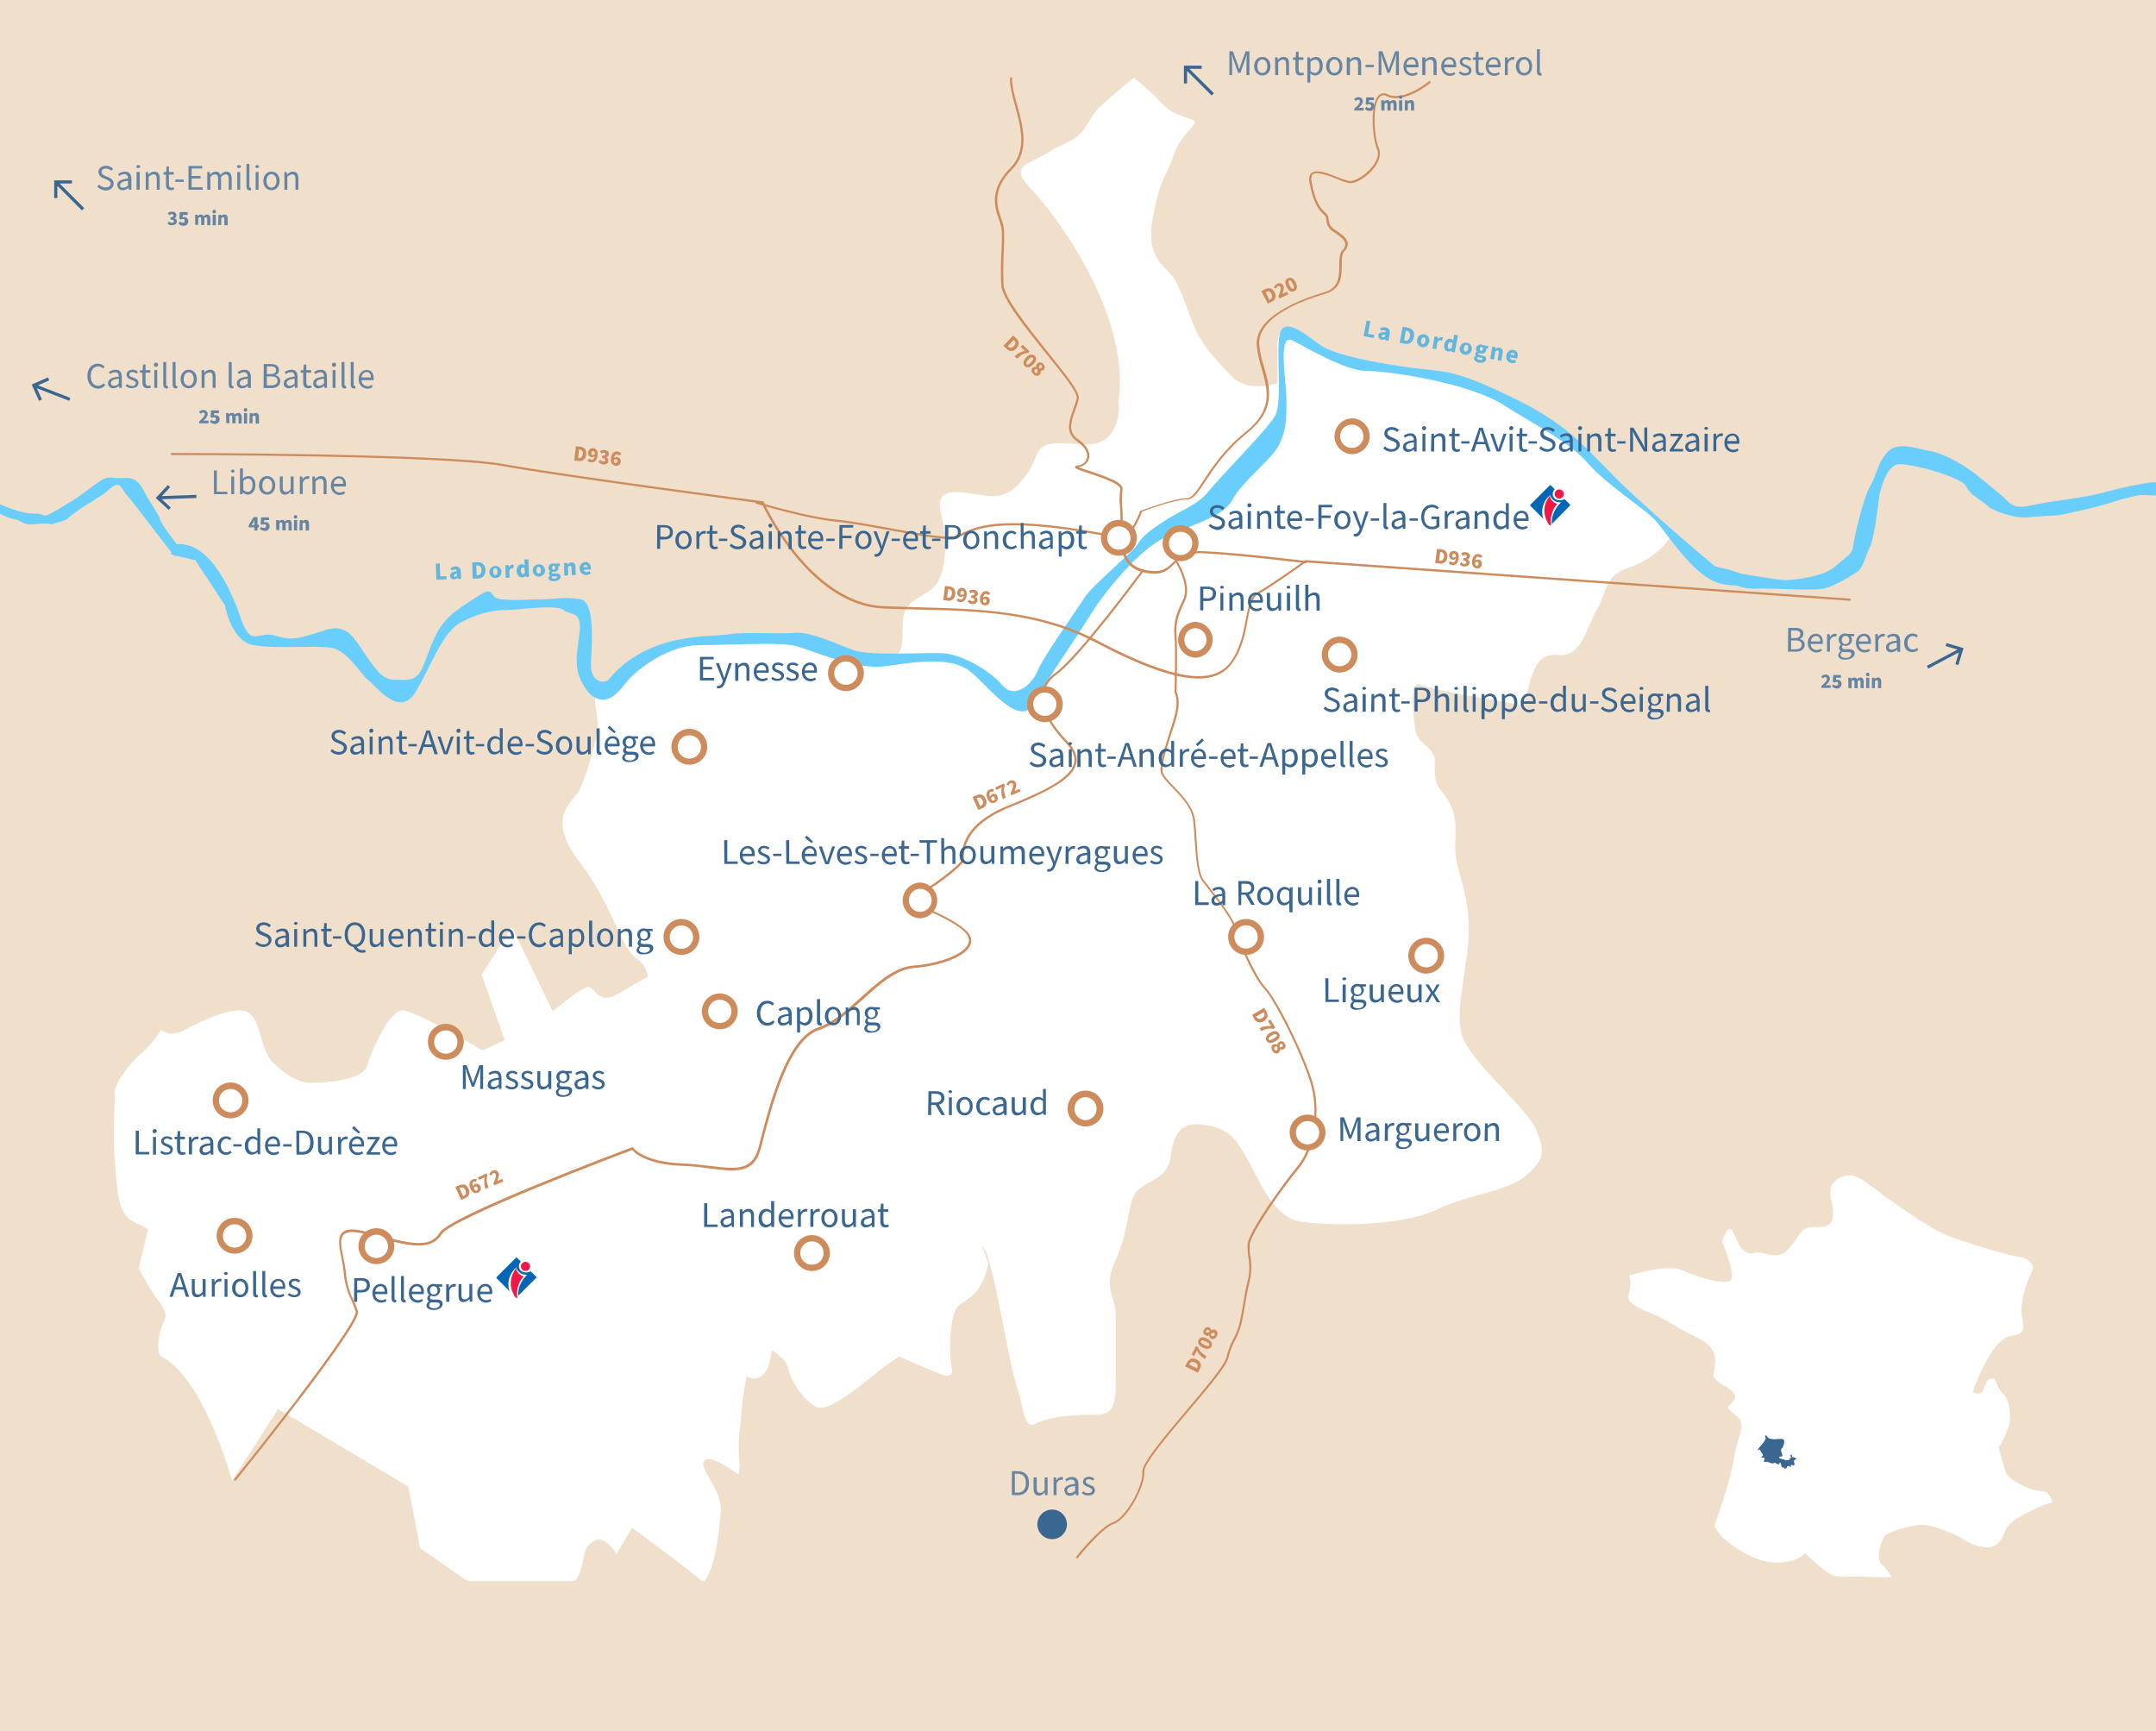<svg version="1.1" id="Calque_1" xmlns="http://www.w3.org/2000/svg" xmlns:xlink="http://www.w3.org/1999/xlink" x="0" y="0" viewBox="0 0 1034 830" xml:space="preserve"><style>.st2{fill:#fff}.st3{fill:#6acefd}.st4{fill:#62b5dd}.st5{fill:#ce8c5d}.st6{fill:#6685a3}.st7{fill:#3a6692}.st8{fill:none}.st9{fill:#0066b5}.st10{fill:#f01846}</style><g id="Calque_2_00000170958924674531391900000010567224163240453521_"><g id="Calque_1-2"><path id="ales-me-z0bACVUDTJM-unsplash" fill="#efdfcb" d="M0 0h1034v830H0z"/><g id="Groupe_6284"><g id="Groupe_6285"><defs><path id="SVGID_1_" d="M49.5 4.8h756.4v753.4H49.5z"/></defs><clipPath id="SVGID_00000055701629755003490200000008480645929091224741_"><use xlink:href="#SVGID_1_" overflow="visible"/></clipPath><g clip-path="url(#SVGID_00000055701629755003490200000008480645929091224741_)"><g id="Groupe_6284-2"><path id="Tracé_19568" class="st2" d="M800.9 257.9l-.2-5.3c-7.7-4.5-14.9-9.7-21.7-15.5-13.6-11.5-26.3-25-34-31.9-8.3-7.4-32-17.9-44-20s-13.1-7-24.5-7-27-.4-39.3-7.7-16.2-11.9-20.7-11.9-3.8 7.5-3.8 9.8v15.4s-14 4.6-21.4-2.8-14.2-14.9-17.8-22.7-7.3-21.5-12-26.8-12.2-9.5-8.4-28.4 5.6-16.5 9.8-28.8 14.4-15.2 8-17.3-9.4-2.9-14.2-8c-4-4.2-8.3-8.1-12.9-11.7 0 0-8.2 6.3-17 14.7-3.6 3.4-5.4 9-9 12.4-4.2 3.9-10.1 5.4-12.8 7.3-10.5 7.4-22.2 6.7-10.7 18.7s48.1 60 42.1 102.2c1 8.1-2.1 17.9-10.5 20s-24.9-3.9-28.4 4.9-10.4 20.4-21 20.4-28.9-7.7-25.3 7.7 2.8 32.3-5.3 37.6-13 6.3-13 16.9.4 15.8-11.2 15.8-26.7-9.5-39-9.5-27-1.1-35.1 0-19.7-1.3-26 3.3-19.1 6.7-22.8 11.5-8.4 3.8-11.9 8.7-.2 11.2-.2 17.6-6.1 26.3-8.9 31.6-16.5 12.6-.2 33.7 19.9 42.1 28.3 47.4c2.9 1.8 4.1 4.9 4.9 8.3-.9.3-3.9 1.8-13.3 7.5-12.5 7.6-11.6-5.1-17-2.3S265.1 485 265.1 485l-19.6-40.5-14.5 22.9 11.1 31.5-10.8 4.8s-32.1-19.2-38.3-19.2-14.8 19.2-17 26.6c-2.2 7.4-22.1 8.2-27.2 8.2s-11.4-3.7-17.6-9.4-5.7-18.7-11.3-23.8-23.3 3.4-31.2 7.7-11.3 0-11.3 0c-2.7 4.2-5.9 8-9.7 11.4-6.3 5.7-12.6 14.2-12.6 18.5s-1.1 21.6 0 33.5 1.1 24.7 8.5 28.4 7.4 4 7.4 4l-4.5 18.7s5.7 10.8 9.4 15.3 3.6 8 3.6 8-5.7 11.3-2.8 18.5c21 9.9 34.6 59.9 34.6 59.9l22.1-34.3 62.4 37.2 5.7 29.5 53.9 37.5s21-18.2 23.3-27.5 1.1-10 6.2-13.4 10.8 6.2 10.8 6.2l7.4-12.5s27.2 19.6 34.1 26.1c6.3-5.7 8.5-31.2 8.5-34.9s-1.1-7.1-4.5-13.3-5.7-9.4-2.3-10.8 15.4 7.4 15.4 7.4l.5-4.5c-.7-5.6-.7-11.4 0-17 1.1-8.5.6-10.8 2.3-20.4s0-2.8 6.2-4.5 6.8-13.3 6.8-13.3 6.8 3.7 7.9 8.8 6.2 14.2 13.1 18.2 26.7-14.7 34.1-19.9 6.2-4 6.2-4 11.4 5.1 19.3 8.2 5.7-3.1 5.7-3.1c-1-6.8-1-13.7 0-20.4 1.7-11.4 4.5-9.1 10.2-14.2s7.4-15.3 7.4-15.3-1.5-3.9-2.9-8.4c.2.4.5.7.7 1.1 4.6 5.6 11.8 54.5 15.5 65.1s3.4 22.3 9.4 19.1 16.8-4.2 25.3-4.2 13.1.6 13.1-14.9V630c0-8-6.5-11.8 0-25.9s5.5-26.7 9.7-32.3 15.1-6 16.5-16.5 3.9-17.9 16.8-15.8 15.4 8.4 20.4 16.8 11.6 27.4 25.3 29.5 47.7 2.5 64.9-5.6 35-8.8 43.7-16.9 8.5-11.2 4.2-21.8-32.8-33-35.8-46.3 3.6-31.8 3.6-50-6.5-27.9-6.5-38.4 2-17.2-7.1-28.1c-4.6-5.5-1.7-12.6-3-16-2-5.5-8.3-6.5-9-12.8-.3-2.6-3.9-23.6 2.1-21.6 14.4 4.7 35.3 6.8 46.5 9.5 5 1.2 4-3.5 5-5.8 3.2-12 5.1-19 15.7-17.9s13.7-15.5 17.9-22.1 3.2-16.5 15.8-20c7.7-2.7 14.5-7.5 19.1-14.1z"/></g></g><g id="Groupe_6304"><path id="Tracé_19547" class="st3" d="M822.5 271.6s-21.6-17.9-41.2-36.2-26-30.2-54.8-44.2-31.6-12.6-49.1-14.8-37.2-6.3-43.5-10.5-16.8-13.8-19.7-7 1.4 33.7-2.8 40.7-26 28.8-31.6 35.8-13.3 9.1-21.8 14.7-10.4 7.7-12.6 11.2-21.8 19.6-25.3 25.3-19.7 28.2-22.5 35.1-11.2 13.7-16.9 6.9-19-14.7-28.1-15.3-34.4 1.4-42.8-1.4-20.4-9.1-28.8-8.4-23.2-.7-31.6.7-38.6-1.4-57.6 21.8c-4.2 2.7-8.4-1-8.4-6.8s2.8-30.4-4.9-31.8-12.6 0-18.3 0-12.6.7-19.7 0-2.1-7.7-12.6-.7-15.4 9.6-20.4 21.1-4.9 18.2-13.3 18.2-9.8.7-16.9-9.1-9.8-18.3-21.1-14.8-15.4 5.6-23.9 2.8-11.8 6.3-16.8-8.4-16.2-39.4-33.4-35.1v4.5l11.6 2.8 14.2 21.6s2.8 16.9 13.3 19 30.2 0 37.9 1.4 14 12.8 17.6 15.5 14.8 18.3 22.5 5.8 12.6-28.9 22.5-33.9 16.9-5.6 21.8-5.6 23.2-2.8 26.7 0 9.1 0 7.7 11.2-2.8 17 2.1 25.2 11.9 9.5 19 0 23.2-19.5 35.8-19.5 36.5-1.4 44.9 0 29.5 12.4 45.6 10 31.3-4.3 40 2.6 23.9 28 30.9 15 19.7-30.5 26-41 21.7-29.5 33.3-36.5 30.6-10.5 35.5-19.7 19-19.4 22.5-26.6 3.5-12.8 3.5-21.2-4.4-32.3 2.7-28.8 25.4 14.7 35.9 14.7 48.4 5.6 65.3 16.2 32.3 18.3 40.7 28.1 26 21 31.6 26.6 18.5 27.6 31.7 31 24.9-2.5-2.4-8.2z"/><path id="Tracé_19576" class="st3" d="M0 241.8s9.6 4.6 16.6 4.5 1.3 4.1 15.4-4.5 16.6-13.7 22-12.7 10.3-2.5 14.6 5.6 7.4 11.6 8.2 14.4 8.1 12 8.1 12 .6 7.7-1.8 4.9-19.5-25.6-21.8-28-3.2-5.8-5.3-5.5-5.4 4.1-8 5.5-3.6 2.6-5.9 3.7c-3.6 2.2-7 4.6-10.1 7.3-.4.6-7.3 2.4-7.3 2.4s-2.4-.7-8.2 0-6.4-2.1-9.4-2.4-7.1-2.7-7.1-2.7v-4.5z"/><path id="Tracé_19577" class="st3" d="M1034 237.6v-6.3c-3.5-.2-14.8 2.1-22.9 4.3s-12.8 2.9-26.1 4.8-17 4.8-22.1 0-.8-.9-12.5-10.7-21.8-13.1-25.3-13.5-14.2-4.8-19.3 0-5.7 11.6-9 17.2-7.6 24.9-8.1 28.7-2.3 4-8.5 9.5-21.4 6.6-24.3 6.6-28.3-4.3-28.3-4.3v4.3s6.8 4.5 14.4 4.1 27 1.1 32.5 0 14.1-6.6 16.6-8.4 3.5-7.1 5.8-11.9 4.4-24.4 4.4-24.4 2.9-14.7 9.4-15 30.4 6.3 32.3 10.7 8.7 7.3 10.4 9.4 13.2 6.1 19 5.4 14.3-.7 17.1-1.4 14.4-3 21.6-5.3c4.6-1.5 9.3-2.8 14-3.8 2.7-.4 8.9 0 8.9 0z"/></g><path class="st4" d="M209 270.3l1.9-.1.2 6.2 3-.1.1 1.5-4.9.2-.3-7.7zm6.9 5.9c-.1-1.3.9-2 3.2-2.3-.1-.5-.3-.8-.9-.8-.6 0-1.1.2-1.5.6l-.7-1.2c.8-.5 1.6-.8 2.5-.9 1.5 0 2.4.8 2.5 2.6l.1 3.4h-1.5l-.1-.6h-.1c-.4.5-1 .8-1.7.8-.9.1-1.8-.6-1.8-1.6 0 .1 0 .1 0 0zm3.3-.2v-.9c-1.2.2-1.5.5-1.5 1s.2.5.6.5c.4-.1.7-.3.9-.6zm7.3-6.3l2.2-.1c2.4-.1 4 1 4.1 3.7s-1.4 4-3.7 4.1l-2.4.1-.2-7.8zm2.3 6.2c1.3 0 2.1-.7 2.1-2.5s-1-2.3-2.2-2.3h-.3l.2 4.8h.2zm5.9-1.7c0-1.6 1.4-2.9 3-2.8s2.9 1.4 2.8 3c0 1.5-1.3 2.8-2.8 2.8-1.6 0-3-1.2-3-2.8v-.2zm3.9-.1c0-1-.4-1.6-1.1-1.6s-1 .7-1 1.7.4 1.6 1.1 1.6 1-.7 1-1.7zm3.8-3.1h1.5l.2 1c.3-.7.9-1.2 1.6-1.2.2 0 .5 0 .7.1l-.3 1.6h-.6c-.6.1-1.1.5-1.2 1.1l.1 3.4-1.9.1-.1-6.1zm5.4 2.8c-.1-1.9 1.1-3.2 2.4-3.2.5 0 1.1.2 1.5.6l-.1-.9-.1-2 1.9-.1.3 8.4-1.5.1-.1-.6c-.4.4-.9.7-1.5.8-1.7 0-2.7-1.2-2.8-3.1zm3.9 1l-.1-2.4c-.3-.2-.6-.3-.9-.3-.5 0-1 .5-.9 1.6s.4 1.6 1.1 1.6c.2 0 .6-.2.8-.5zm3.8-1.3c0-1.6 1.4-2.9 3-2.9s2.9 1.4 2.9 3-1.3 2.8-2.9 2.9c-1.6 0-3-1.2-3-2.8v-.2zm3.9-.1c0-1-.4-1.6-1.1-1.6s-1 .7-1 1.7.4 1.6 1.1 1.6 1-.7 1-1.7zm3.7 3.8c0-.5.3-1 .8-1.2-.4-.2-.6-.6-.6-1 0-.5.2-.9.6-1.1-.5-.3-.8-.9-.9-1.5 0-1.2 1-2.2 2.2-2.2h.2c.3 0 .6 0 .9.1l2.2-.1v1.3h-.9c.1.2.2.5.2.7 0 1.4-1 2-2.3 2.1-.2 0-.5 0-.7-.1-.1.1-.2.3-.2.4 0 .3.2.4.9.4h1c1.5 0 2.3.4 2.4 1.4 0 1.3-1.2 2.2-3.3 2.3-1.3 0-2.5-.4-2.5-1.5zm4.1-.4c0-.4-.3-.4-.9-.4h-1.4c-.2.1-.3.3-.3.5 0 .4.5.6 1.3.6s1.3-.4 1.3-.7zm-.9-4.6c0-.6-.3-.9-.8-.9s-.7.3-.7 1 .4.9.8.9.8-.4.7-1zm4.2-2.2h1.5l.2.7c.5-.6 1.1-.9 1.9-1 1.3 0 1.9.9 1.9 2.3l.1 3.7-1.9.1-.1-3.5c0-.8-.3-1.1-.7-1-.4.1-.8.3-1 .6l.1 4-1.9.1-.1-6zm7.5 2.7c-.2-1.6 1-3 2.6-3.2h.1c1.7-.1 2.6 1.2 2.7 2.8v.8l-3.5.1c.1.7.8 1.2 1.5 1.1.5 0 .9-.2 1.3-.4l.6 1.1c-.6.5-1.4.7-2.1.7-1.6.1-3-1-3.1-2.6-.1-.1-.1-.3-.1-.4zm3.8-.8c0-.6-.3-1-1-1-.6 0-1 .5-1 1.1l2-.1z" id="La_Dordogne"/><path class="st4" d="M655.4 153.7l1.8.3-1.1 6.1 3 .5-.3 1.5-4.8-.9 1.4-7.5zm5.5 7.2c.2-1.2 1.3-1.8 3.7-1.6.1-.4-.2-.8-.6-.9h-.1c-.5-.1-1.1 0-1.6.2l-.4-1.3c.8-.4 1.8-.5 2.7-.3 1.5.3 2.2 1.2 1.9 3.1l-.6 3.3-1.5-.3v-.6c-.5.4-1.2.5-1.8.4-.9-.1-1.6-1-1.5-2-.2.1-.2 0-.2 0zm3.3.5l.2-.9c-1.2-.1-1.6.2-1.7.6s.1.6.5.6.8-.1 1-.3zm8.5-4.7l2.2.4c2.3.4 3.7 1.8 3.2 4.5s-2.2 3.6-4.5 3.2l-2.3-.4 1.4-7.7zm1 6.6c1.2.2 2.2-.2 2.5-2s-.5-2.5-1.7-2.7h-.3l-.8 4.7h.3zm6-.4c.2-1.6 1.6-2.8 3.2-2.6 1.6.2 2.8 1.6 2.6 3.2 0 .1 0 .3-.1.4-.2 1.6-1.6 2.8-3.2 2.6-1.6-.2-2.8-1.6-2.6-3.2.1-.2.1-.3.1-.4zm3.9.7c.2-1 0-1.7-.7-1.8s-1.1.5-1.3 1.4 0 1.7.7 1.8 1.1-.5 1.3-1.4zm4.4-2.3l1.5.3v1c.4-.6 1.1-.9 1.9-.9.2 0 .5.1.7.2l-.6 1.5c-.2-.1-.4-.1-.6-.2-.6-.1-1.2.3-1.5.8l-.6 3.4-1.8-.3 1-5.8zm4.7 3.8c.3-1.9 1.8-2.9 3-2.6.5.1 1 .4 1.3.9l.1-.9.3-2 1.8.3-1.5 8.2-1.5-.3v-.6c-.5.4-1.1.5-1.7.4-1.4-.1-2.2-1.4-1.8-3.4zm3.5 1.8l.4-2.3c-.2-.3-.5-.4-.9-.5-.5-.1-1.1.3-1.3 1.4s.1 1.7.7 1.8c.5 0 .9-.1 1.1-.4zm4-.4c.4-1.6 2-2.5 3.5-2.1 1.6.4 2.5 2 2.1 3.5-.4 1.5-1.8 2.4-3.4 2.2-1.6-.3-2.6-1.8-2.4-3.4.2-.1.2-.1.2-.2zm3.9.7c.2-1 0-1.7-.7-1.8s-1.1.5-1.3 1.4 0 1.7.7 1.8 1.2-.5 1.3-1.4zm2.8 4.5c.1-.5.5-.9 1-1-.3-.3-.4-.7-.3-1.1.1-.4.4-.8.8-1-.4-.4-.6-1-.5-1.6.2-1.2 1.4-2 2.6-1.8.1 0 .1 0 .2.1l.9.3 2.2.4-.2 1.3-.9-.2c.1.2.1.5 0 .8-.2 1.4-1.4 1.8-2.7 1.6-.2 0-.5-.1-.7-.2-.1.1-.2.2-.3.4 0 .3.2.4.8.6l.9.2c1.5.3 2.2.8 2 1.9-.2 1.2-1.7 1.9-3.7 1.5-1.2-.5-2.2-1.1-2.1-2.2zm4.1.4c.1-.4-.2-.5-.8-.6l-.6-.1c-.3 0-.6-.1-.8-.2-.2.1-.3.3-.4.5-.1.4.4.7 1.1.9s1.5-.1 1.5-.5zm.2-4.7c.1-.6-.2-1-.6-1s-.8.2-.9.8.2 1 .6 1.1.7-.3.9-.9zm4.5-1.2l1.5.3v.8c.6-.4 1.3-.6 2-.5 1.3.2 1.7 1.2 1.4 2.7l-.6 3.5-1.8-.3.6-3.4c.1-.8 0-1.1-.5-1.2-.4 0-.8.1-1.1.4l-.7 3.9-1.8-.3 1-5.9zm6.8 4.2c.2-1.6 1.6-2.8 3.2-2.6h.1c1.7.3 2.3 1.7 2 3.3 0 .3-.1.5-.2.8l-3.5-.6c0 .7.5 1.3 1.3 1.4.4.1.9 0 1.3-.1l.4 1.2c-.7.3-1.5.4-2.2.3-1.6-.2-2.7-1.7-2.5-3.3 0-.2 0-.3.1-.4zm3.8 0c.1-.6-.1-1.1-.7-1.2-.6-.1-1.1.3-1.3.8l2 .4z" id="La_Dordogne-2"/><path class="st5" d="M574.8 325.4c-11.2 0-27.2-5.7-49.1-17.2-27.7-14.5-55.9-15.2-85.8-15.9-5.2-.1-10.7-.3-16.1-.5-18.9-.7-33.8-14.5-43-25.9-6.1-7.6-11.3-15.8-15.5-24.5-5.7-.8-96.5-12.8-124.2-17.9-28.3-5.2-156.9-5.3-159.1-5.3v-1c2.2 0 130.9.1 159.3 5.3s123.5 17.8 124.5 17.9h.3l.1.2c4.2 8.8 9.4 17 15.5 24.6 9.1 11.2 23.8 24.8 42.3 25.5 5.4.2 10.9.3 16.1.5 30 .8 58.4 1.5 86.2 16 35.5 18.6 55.1 21.8 63.7 10.5 4.8-6.4 6.3-14.3 7.5-20.7 1.2-6.2 2.1-11.1 5.4-12.9 6.4-3.5 22.8-15.2 23-15.4l.1-.1h.1l261.5 18.5-.1 1-261.3-18.4c-1.7 1.2-16.8 12-22.9 15.3-2.9 1.6-3.8 6.3-4.9 12.2-1.2 6.5-2.7 14.6-7.7 21.1-3.5 4.7-8.7 7.1-15.9 7.1z"/><path class="st5" d="M553.8 275.1h-.8c-11.3-.6-16-6.5-15.7-19.7.2-6.3 0-10.1-.2-13-.3-2.6-.2-5.1.2-7.7.5-2.6-9.8-6-15.3-7.8s-6.5-2.2-6.4-3c.1-.6.8-.7 1.2-.7 2.1-.1 3.9-1.5 4.5-3.5.6-2.5-1.1-5.5-4.7-8-6-4.1-3.8-10.1-1.9-15.4.7-1.8 1.3-3.6 1.7-5.5.4-2.6-7.3-12.2-14.8-21.4-9.8-12.2-21-26.1-21.4-32.6-.3-5.5-.2-10.9.1-16.4.2-4.6.4-8.6-.1-11.3-.3-1.3-.6-2.5-1.1-3.8-2-5.7-4.9-14.3 5.4-24.7 8.2-8.3 5.1-19.6 2.4-29.6-1.4-5.1-2.7-9.8-2.5-13.9h1c-.2 3.9 1.1 8.6 2.5 13.6 2.8 10.2 6 21.9-2.6 30.6-9.8 9.9-7.1 17.8-5.1 23.6.5 1.3.9 2.6 1.1 3.9.5 2.8.3 6.9.1 11.5-.3 5.4-.3 10.9-.1 16.3.4 6.2 11.4 19.9 21.1 32.1 9.5 11.9 15.4 19.3 15 22.2-.4 1.9-.9 3.8-1.7 5.7-1.9 5.2-3.9 10.5 1.5 14.2 4 2.7 5.8 6 5.1 9-.6 2.3-2.6 3.9-5 4.2 1.1.5 3.2 1.2 5.1 1.8 9.1 3 16.6 5.8 16 8.9-.4 2.5-.4 5-.2 7.4.2 2.9.4 6.8.2 13.1-.3 12.5 4.1 18.1 14.8 18.6 4.8.3 6.8-1.7 9.2-4 2.8-2.7 6-5.8 14.4-5.5 15.1.5 49.6 4.7 49.9 4.8l-.1 1c-.3 0-34.8-4.2-49.8-4.8-8-.3-10.9 2.5-13.7 5.2-2.5 2.5-4.6 4.6-9.3 4.6z"/><path class="st5" d="M454.9 258.4c-5.6 0-16.6-2-28.1-4.1-9.4-1.7-19-3.5-25.5-4.1-14.5-1.3-38.6-8.7-38.9-8.7l.3-1c.2.1 24.2 7.4 38.7 8.7 6.5.6 16.2 2.4 25.6 4.1 11.5 2.1 23.5 4.3 28.7 4.1 2-.2 4-.8 5.8-1.8 7.6-3.5 20.3-9.5 76.6 1.9l-.2 1c-55.9-11.3-68.4-5.4-75.9-1.9-1.9 1.1-4 1.7-6.1 1.9l-1-.1z"/><path class="st5" d="M538.2 258.5h-.3l.1-1c3.1.4 7.4-8.8 8.8-12.3l.1-.2.2-.1c.7-.2 16-6 22.1-6 2.5 0 4.8-3.6 8-8.5 4.2-6.4 10-15.1 20.1-23.2 13.5-10.7 10.7-20.4 7.7-30.7-1.1-3.5-1.9-7.1-2.3-10.7-1.1-13.7 20-22 32.6-25.7 6.9-2 7-7.8 7-12.9 0-3 .1-5.7 1.5-7.2.9-.8 1.4-1.9 1.4-3.1-.2-2-2.8-3.8-5.6-5.7-2.1-1.2-3.4-3.3-3.5-5.7 0-.9-.3-1.8-1-2.5-2.4-1.9-5.3-5.5-7.1-15.6-.4-2.1 0-3.6 1-4.4 2.4-2 7.8.1 12.6 2 1.8.8 3.7 1.4 5.6 1.8 2.8.3 8.2-3.2 11.3-7.3 2.2-3 2.9-5.8 1.9-8-2.4-5.6-3.4-21.8.8-25.8 1.2-1.1 2.9-1.3 4.3-.5 7.8 3.8 20-6.3 20.1-6.4l.6.8c-.5.4-12.9 10.6-21.2 6.5-1-.7-2.3-.5-3.2.3-3.9 3.7-2.8 19.5-.5 24.7 1.1 2.5.4 5.7-2 9-3.3 4.5-9 8.1-12.2 7.7-2-.4-4-1.1-5.9-2-4.3-1.7-9.7-3.7-11.6-2.2-.7.6-.9 1.8-.6 3.5 1.7 9.8 4.5 13.2 6.8 15 .9.8 1.4 1.9 1.4 3.1.1 2.1 1.2 4 3.1 5 3 2 5.8 4 6.1 6.4.1 1.5-.6 2.9-1.7 3.9-1.2 1.2-1.2 3.7-1.2 6.5 0 5.2-.1 11.6-7.7 13.8-28.8 8.4-32.4 19.1-31.9 24.6.4 3.6 1.2 7.1 2.3 10.5 2.9 10.1 5.9 20.6-8.1 31.8-10 8-15.7 16.6-19.9 22.9-3.5 5.4-5.9 8.9-8.9 8.9h-.1c-5.6 0-19.5 5.1-21.4 5.8-1 2.5-5.5 13.2-9.6 13.2zm-21.5 488.9l-.8-.6c.5-.6 11.8-14.8 18-16.9 5.8-1.9 14.5-17.1 14-24.2-.3-4 10.3-16.5 21.5-29.8 8.9-10.5 18.1-21.5 18.8-25 .7-3.1 1.8-6 3.3-8.8 1.5-2.8 2.7-5.9 3.3-9.1.7-3.4 1.1-5.9 1.5-8.2.5-3.3 1-6.1 2.1-10.7.9-3.7 1-7.5.3-11.2-.3-2-.4-4-.4-6 .3-6.1 17.1-29.3 23.8-37.4 7.1-8.5 10.2-24.7 7.1-37.6s-17.4-41.9-22.8-47.6c-5.8-6.1-13.2-24.4-14.5-29.4-1.2-4.3-8.6-13.8-13-19.4-.9-1.2-1.7-2.2-2.3-3-2.5-3.4-3-11.1-3.6-19.3-.2-3.3-.4-6.8-.8-9.9-.7-6.2-5.9-11.5-10-15.7-2.7-2.8-5-5.2-5.5-7.2-.8-3.6 1.8-11.5 4.2-19.1.9-2.9 1.8-5.6 2.4-7.9 2.1-7.8.1-11.1.1-11.1l-.1-.1v-.2c0-.2.5-21.2 0-26.7s0-9.5 4-17.5c3.7-7.4-3.8-18.8-3.9-18.9l.8-.5c.3.5 7.9 12 4 19.9s-4.3 11.7-3.9 17 0 24.6 0 26.6c.4.8 2 4.3 0 11.8-.6 2.3-1.5 5.1-2.5 8-2.3 7.1-4.9 15.2-4.2 18.5.4 1.8 2.6 4.1 5.2 6.8 4.2 4.4 9.5 9.8 10.3 16.3.4 3.1.6 6.6.8 9.9.5 7.7 1 15.6 3.4 18.8.6.8 1.4 1.8 2.3 3 4.5 5.7 11.9 15.3 13.2 19.8 1.6 5.6 9 23.3 14.3 28.9 5.5 5.8 20 35.1 23.1 48.1s0 29.8-7.3 38.5c-8.1 9.7-23.3 31.4-23.6 36.8-.1 1.9.1 3.9.4 5.8.7 3.8.5 7.8-.4 11.6-1.1 4.5-1.5 7.3-2.1 10.6-.4 2.4-.8 4.8-1.5 8.3-.7 3.3-1.8 6.4-3.4 9.3-1.5 2.7-2.5 5.5-3.2 8.5-.8 3.8-9.7 14.3-19.1 25.4-10.1 11.9-21.5 25.5-21.2 29 .5 7-8 22.9-14.7 25.2-5.8 2-17.3 16.4-17.4 16.6zm-403.8-37.2l-.8-.6c24.2-30 59.8-76.3 58.5-80.7-.6-1.8-1.3-3.6-2.1-5.4-2.1-4.3-3.4-8.9-3.7-13.7-.3-2.3-.6-4.5-1.1-6.7-1-5-2-9.8.5-12.1 2-1.9 5.9-1.9 12.3-.1 20.3 5.7 29.5 8 34.4.2 5.2-8.3 88.6-39.6 92.2-40.9l.4-.1.2.3c0 .1 5 6.8 23.5 7.5 4.8.2 9.2.7 13.2 1.2 12.2 1.5 20.3 2.6 23.3-8.6.4-1.4.8-2.9 1.2-4.6 4.4-16.9 12.5-48.3 27.5-53.2 7.2-2.4 14-8.5 20.6-14.5 8-7.2 16.2-14.6 25.2-15.2 11.3-.8 24.5-5.1 26.3-10.8.7-2.2-.5-4.4-3.3-6.6-5.1-4-11.6-6.9-16.9-9.2-5.7-2.6-8.5-3.9-8.4-5.4 0-1 1.3-1.6 2.2-1.9 8.3-2.9 22.2-14.7 22.9-16.3.1-.5.1-1 .1-1.5.2-4.5.8-16.3 22.5-25 18.3-7.4 30-13.4 31.5-20.4.7-3-.6-6.1-3.8-9.5-8.4-8.9-12.4-16.7-11.7-23.3.4-4.1 2.6-7.7 6.6-10.5 11.1-8 41.6-49.4 41.9-49.8l.8.6c-1.3 1.7-30.9 41.9-42.1 50-3.7 2.7-5.8 6-6.2 9.8-.6 6.2 3.4 14 11.5 22.5 3.5 3.7 4.8 7.1 4.1 10.4-1.6 7.4-13.5 13.5-32.1 21.1-21.1 8.5-21.7 19.9-21.9 24.2 0 .6-.1 1.2-.2 1.8-1 2.4-15.6 14.1-23.5 16.9-1.5.5-1.5.9-1.5 1 0 1 4 2.8 7.8 4.5 5.3 2.4 11.9 5.3 17.1 9.4 3.2 2.5 4.5 5.1 3.7 7.7-1.9 6.1-15.3 10.6-27.1 11.5-8.7.6-16.8 7.9-24.6 15-6.7 6-13.5 12.2-21 14.7-14.5 4.7-22.5 35.8-26.9 52.5-.4 1.7-.8 3.2-1.2 4.6-3.2 12-12.1 10.9-24.4 9.3-3.9-.5-8.4-1.1-13.1-1.2-17.1-.6-22.9-6.2-24.1-7.6-6 2.2-86.5 32.7-91.4 40.4-5.5 8.7-16.8 5.5-35.5.2-5.9-1.7-9.6-1.7-11.4-.1-2.1 2-1.2 6.4-.2 11.2.5 2.3.9 4.5 1.2 6.8.3 4.7 1.5 9.2 3.6 13.4.9 1.8 1.6 3.6 2.2 5.5 1.8 6-52.6 73.6-58.8 81.3z"/></g><path class="st6" d="M485.2 705.5h2.9c3.5 0 5.4 2 5.4 5.7s-1.9 5.8-5.3 5.8h-2.9v-11.5zm2.8 10.3c2.7 0 4-1.7 4-4.6s-1.3-4.5-4-4.5h-1.3v9l1.3.1zm7.7-1.9v-5.4h1.5v5.2c0 1.6.5 2.2 1.6 2.2.9 0 1.5-.4 2.2-1.4v-6h1.4v8.5h-1.2l-.1-1.3h-.1c-.6.9-1.7 1.5-2.8 1.5-1.7 0-2.5-1.2-2.5-3.3zm9.6-5.4h1.2l.1 1.5c.4-1 1.3-1.6 2.4-1.7.3 0 .6 0 .9.2l-.3 1.2c-.2-.1-.5-.1-.8-.1-.7 0-1.6.5-2.1 1.9v5.5h-1.4v-8.5zm5.1 6.3c0-1.9 1.6-2.8 5.2-3.2 0-1.1-.4-2.1-1.7-2.1-.9 0-1.8.3-2.5.9l-.5-1c1-.7 2.1-1.1 3.3-1.1 2.1 0 3 1.4 3 3.5v5.3H516l-.1-1c-.8.7-1.7 1.2-2.8 1.2-1.3.1-2.4-.9-2.5-2.1-.2-.2-.2-.3-.2-.4zm5.2.1v-2.3c-2.8.3-3.8 1-3.8 2.1s.6 1.3 1.5 1.3c.8-.1 1.7-.5 2.3-1.1zm3.2 1.1l.7-.8c.7.6 1.6.9 2.6.8 1.1 0 1.7-.6 1.7-1.3s-.9-1.2-1.9-1.6c-1.3-.5-2.5-1.1-2.5-2.5s1.1-2.4 2.9-2.4c1 0 1.9.4 2.6 1l-.7.8c-.6-.4-1.3-.7-2-.7-1.1 0-1.5.6-1.5 1.2s.7 1.1 1.8 1.5c1.3.5 2.6 1 2.6 2.6s-1.1 2.5-3.1 2.5c-1.3.1-2.4-.3-3.2-1.1z" id="Duras"/><path class="st5" d="M276.2 214l1.9.2c2.1.2 3.3 1.4 3 3.8 0 1.7-1.4 3.1-3 3.1-.2 0-.5 0-.7-.1l-2-.2.8-6.8zm1.2 5.7c1.1.1 1.9-.3 2.1-1.9s-.5-2.1-1.6-2.3h-.2l-.5 4.1h.2zm4.3 1.1l1-.9c.2.3.6.5 1 .6.7.1 1.3-.3 1.5-1.8-.4.4-.9.5-1.4.5-1 0-1.8-.9-1.8-1.9 0-.1 0-.3.1-.4.1-1.2 1.2-2.1 2.3-2h.1c1.3.2 2.4 1.2 2.1 3.6s-1.7 3.4-3.1 3.2c-.6.1-1.3-.3-1.8-.9zm2.6-2.6c.4 0 .8-.2 1-.5 0-1-.4-1.4-.8-1.4s-.8.2-.9.9.2 1 .7 1zm2.7 3.2l.9-.9c.3.4.8.7 1.3.8.6.1 1.1-.1 1.1-.6s-.2-.9-1.6-1.1l.1-1.1c1.1.1 1.5-.2 1.6-.6s-.2-.7-.7-.8c-.5 0-.9.1-1.3.4l-.7-1.1c.6-.5 1.4-.7 2.2-.6 1.4.2 2.2.9 2.1 2.1-.1.7-.6 1.2-1.3 1.3v.1c.7.2 1.2 1 1.1 1.8-.2 1.2-1.4 1.8-2.7 1.6-.8-.2-1.6-.6-2.1-1.3zm6-1.7c.3-2.4 1.7-3.4 3.1-3.2.7.1 1.4.5 1.9 1.1l-1 .9c-.2-.3-.6-.5-1-.6-.7-.1-1.3.4-1.5 1.8.4-.4.9-.6 1.4-.5 1 0 1.8.9 1.8 1.9v.3c-.1 1.2-1.1 2.1-2.3 2h-.2c-1.4-.3-2.5-1.3-2.2-3.7zm1.4 1c0 1 .4 1.4.8 1.4s.8-.2.9-.9-.2-.9-.7-1c-.4 0-.8.2-1 .5z" id="D936"/><path class="st5" d="M218.4 569.2l1.8-.8c1.9-.8 3.6-.5 4.5 1.7.9 1.4.4 3.3-1.1 4.2l-.6.3-1.9.8-2.7-6.2zm3.9 4.3c1-.5 1.5-1.2.9-2.7s-1.6-1.6-2.6-1.1l-.2.1 1.7 3.8.2-.1zm3.3-3.5c-1-2.2-.3-3.8 1-4.4.7-.3 1.4-.3 2.1-.1l-.4 1.2c-.4-.1-.8-.1-1.1 0-.6.3-.9 1-.4 2.3.3-1 1.3-1.6 2.3-1.3.6.2 1.1.6 1.3 1.2.5 1.1.1 2.3-.9 2.9-.1 0-.1.1-.2.1-1.3.6-2.8.2-3.7-1.9zm1.7.1c.5.9 1 1 1.4.8s.6-.6.3-1.3c-.1-.4-.5-.7-.9-.6-.1 0-.1 0-.2.1-.4.2-.6.6-.6 1zm5.2-5.5l-2.7 1.2-.6-1.2 4.2-1.9.4.9c-.7 2.3-.4 3.5.5 5.9l-1.5.7c-.6-1.8-.8-3.8-.3-5.6zm4.1 2.9c.9-2 1.5-3.5 1.1-4.4-.1-.4-.6-.7-1-.6-.1 0-.1 0-.2.1-.4.2-.7.6-.8 1.1l-1.1-.4c.2-.8.8-1.5 1.6-1.9 1-.5 2.2-.2 2.8.8 0 .1.1.1.1.2.5 1.1-.1 2.5-.6 4 .3-.2.7-.4 1-.5l1.3-.6.6 1.2-4.3 1.9-.5-.9z" id="D672"/><path class="st5" d="M466.4 382.2l1.8-.8c1.9-.8 3.5-.5 4.5 1.7.9 1.4.4 3.3-1 4.2l-.6.3-1.9.8-2.8-6.2zm3.9 4.3c1-.5 1.5-1.2.9-2.7s-1.6-1.6-2.6-1.1l-.2.1 1.7 3.8.2-.1zm3.3-3.5c-1-2.2-.3-3.8 1-4.4.7-.3 1.4-.3 2.1-.1l-.4 1.2c-.4-.1-.8-.1-1.1 0-.6.3-1 1-.4 2.4.1-.5.5-.9.9-1.2.9-.5 2-.2 2.5.7.1.1.1.2.1.3.5 1.1.1 2.3-1 2.9-.1 0-.1.1-.2.1-1 .6-2.6.2-3.5-1.9zm1.7.1c.5.9 1 1 1.4.8s.6-.6.3-1.3c-.1-.4-.5-.7-.9-.6-.1 0-.1 0-.2.1-.4.2-.6.6-.6 1zm5.2-5.5l-2.7 1.2-.5-1.2 4.2-1.9.4.9c-.7 2.3-.4 3.5.5 5.9l-1.5.7c-.7-1.8-.9-3.8-.4-5.6zm4.1 2.9c.9-2 1.5-3.5 1.2-4.4-.1-.4-.6-.7-1-.6-.1 0-.1 0-.2.1-.4.2-.7.6-.8 1.1l-1.1-.4c.2-.8.8-1.5 1.6-1.9 1-.5 2.2-.2 2.8.8 0 .1.1.1.1.2.5 1.1-.1 2.5-.6 4 .3-.2.7-.4 1-.5l1.3-.6.5 1.2-4.3 1.9-.5-.9z" id="D672-2"/><path class="st5" d="M606.3 483.3l1 1.7c1 1.8.8 3.5-1.2 4.7-1.4 1-3.3.7-4.3-.6-.1-.2-.3-.4-.3-.6l-1-1.8 5.8-3.4zm-3.8 4.3c.5.9 1.4 1.4 2.8.6s1.4-1.7.8-2.6l-.1-.2-3.6 2.1.1.1zm7.1 4.5l-1.5-2.5 1.2-.7 2.3 4-.9.5c-2.4-.4-3.5-.1-5.8 1.1l-.8-1.4c1.7-1 3.6-1.3 5.5-1zm-.4 3.1c2-1.1 3.4-.9 4.2.4s.2 2.7-1.8 3.8-3.5.9-4.2-.3-.1-2.8 1.8-3.9zm1.7 2.8c1.5-.9 1.7-1.4 1.4-1.8s-.8-.6-2.3.3-1.7 1.4-1.5 1.9.8.5 2.4-.4zm-.3 2.9c.6-.3 1.4-.3 2 .2 0-1 .9-1.8 1.9-1.8.8 0 1.4.5 1.7 1.2.6.8.4 1.9-.4 2.5-.1 0-.1.1-.2.1-.5.3-1.1.3-1.7 0 .1.7-.3 1.5-.9 1.9-.9.5-2.1.1-2.8-1.1s-.5-2.5.4-3zm1.7 2.7c.5-.3.4-.8.3-1.7-.4-.1-.8-.1-1.1.1-.4.2-.6.8-.3 1.2 0 0 0 .1.1.1.2.4.6.6 1 .4-.1 0-.1-.1 0-.1zm2.5-1.6c.4-.2.5-.6.4-1 0 0 0-.1-.1-.1-.2-.3-.6-.5-.9-.3 0 0-.1 0-.1.1-.5.3-.5.8-.3 1.5.4 0 .7 0 1-.2z" id="D708"/><path class="st5" d="M568.4 655.2l.9-1.7c.9-1.8 2.5-2.6 4.6-1.5 1.6.6 2.4 2.3 1.8 3.9l-.3.6-.9 1.8-6.1-3.1zm5.7.8c.5-1 .4-1.9-1-2.6s-2.2-.2-2.7.7l-.1.2 3.7 1.9.1-.2zm-.1-8.4l-1.3 2.6-1.2-.6 2.1-4.1.9.5c.9 2.2 1.9 3 4.1 4.3l-.7 1.4c-1.7-.9-3.1-2.4-3.9-4.1zm2.8-1.4c-2-1-2.6-2.4-1.9-3.7s2.1-1.6 4.1-.5 2.7 2.4 2 3.7-2.2 1.5-4.2.5zm1.5-2.9c-1.6-.8-2.1-.6-2.3-.2s-.1 1 1.5 1.8 2.2.7 2.4.2 0-1-1.6-1.8zm2.6-1.3c-.6-.3-1-1-.9-1.7-.9.5-2 .3-2.6-.6-.4-.6-.4-1.5.1-2.1.3-.9 1.4-1.4 2.3-1.1.1 0 .1.1.2.1.5.3.8.8.9 1.4.6-.5 1.4-.6 2.1-.2.9.5 1.2 1.7.6 2.9s-1.8 1.8-2.7 1.3zm-1.4-4.2c-.3-.2-.8-.1-1 .2 0 0 0 .1-.1.1-.2.3-.1.7.3.9h.1c.5.2.9 0 1.4-.5-.2-.3-.4-.5-.7-.7zm2.7 1.3c-.5-.2-.9.1-1.6.7.1.4.3.7.7.9.4.2 1 0 1.2-.4v-.1c.2-.3.2-.8-.2-1 0-.1 0-.1-.1-.1z" id="D708-2"/><path class="st5" d="M453.2 281l1.9.2c2.1.2 3.3 1.4 3 3.8 0 1.7-1.4 3.1-3 3.1-.2 0-.5 0-.7-.1l-2-.2.8-6.8zm1.2 5.7c1.1.1 1.9-.3 2.1-1.9s-.5-2.1-1.6-2.3h-.2l-.5 4.1h.2zm4.3 1.1l1-.9c.2.3.6.5 1 .6.7.1 1.3-.3 1.5-1.8-.4.4-.9.5-1.4.5-1 0-1.8-.9-1.8-1.9 0-.1 0-.3.1-.4.1-1.2 1.2-2.1 2.3-2h.1c1.3.2 2.4 1.2 2.1 3.6s-1.7 3.4-3.1 3.2c-.6.1-1.3-.3-1.8-.9zm2.6-2.6c.4 0 .8-.2 1-.5 0-1-.4-1.4-.8-1.4s-.8.2-.9.9.2 1 .7 1zm2.7 3.2l.9-.9c.3.4.8.7 1.3.8.6.1 1.1-.1 1.1-.6s-.2-.9-1.6-1.1l.1-1.1c1.1.1 1.5-.2 1.6-.6s-.2-.7-.7-.8c-.5 0-.9.1-1.3.4l-.7-1.1c.6-.5 1.4-.7 2.2-.6 1.4.2 2.2.9 2.1 2.1-.1.7-.6 1.2-1.3 1.3.7.2 1.2 1 1.1 1.8-.2 1.2-1.4 1.8-2.7 1.6-.8-.1-1.6-.5-2.1-1.2zm6-1.7c.3-2.4 1.7-3.4 3.1-3.2.7.1 1.4.5 1.9 1l-1 .9c-.2-.3-.6-.5-1-.6-.7-.1-1.3.4-1.5 1.8.4-.4.9-.6 1.4-.5 1 0 1.8.9 1.8 1.9v.3c-.1 1.2-1.1 2.1-2.3 2h-.2c-1.4-.2-2.5-1.3-2.2-3.6zm1.4 1c0 1 .4 1.4.8 1.4s.8-.2.9-.9-.2-.9-.7-1c-.4 0-.8.2-1 .5z" id="D936-2"/><path class="st5" d="M485.9 160.9l1.4 1.3c1.5 1.4 1.8 3.1.2 4.8-1 1.4-2.9 1.7-4.3.7-.2-.1-.4-.3-.5-.5l-1.5-1.4 4.7-4.9zm-2.4 5.3c.8.7 1.7.9 2.8-.3s.8-2 0-2.8l-.2-.1-2.8 3 .2.2zm8.1 2.1l-2.1-2 .9-1 3.4 3.2-.7.7c-2.4.3-3.4 1-5.3 2.8l-1.2-1.1c1.4-1.4 3.1-2.3 5-2.6zm.5 3.2c1.5-1.7 3-1.8 4.1-.9s1 2.5-.6 4.1-3.1 1.9-4.1.9-.9-2.5.6-4.1zm2.4 2.2c1.2-1.3 1.2-1.9.8-2.2s-.9-.3-2.1 1-1.2 1.9-.9 2.2 1 .3 2.2-1zm.6 2.8c.5-.5 1.2-.7 1.9-.4-.3-1 .3-2 1.3-2.3.7-.2 1.5.1 2 .7.8.6 1 1.8.4 2.6 0 .1-.1.1-.1.2-.4.4-1 .6-1.6.4.3.7.1 1.5-.4 2-.7.8-2 .7-3-.3s-1.2-2.1-.5-2.9zm2.4 2.1c.4-.4.1-.9-.2-1.7-.4 0-.7.2-1 .4-.3.4-.3.9 0 1.3l.1.1c.2.2.7.3 1.1-.1-.1.1 0 0 0 0zm2-2.3c.3-.3.3-.7.1-1 0 0 0-.1-.1-.1-.3-.3-.7-.3-.9 0l-.1.1c-.4.4-.2.9.1 1.5.3-.1.7-.2.9-.5z" id="D708-3"/><path class="st5" d="M604.9 139.6l1.8-.9c1.9-.9 3.5-.6 4.6 1.5.9 1.4.5 3.3-.9 4.2l-.6.3-1.8.9-3.1-6zm4.1 4.1c1-.5 1.5-1.3.8-2.7s-1.6-1.5-2.6-1l-.2.1 1.8 3.8.2-.2zm4.1-1.6c.8-2 1.4-3.6 1-4.4-.1-.4-.6-.7-1.1-.5-.1 0-.1 0-.2.1-.4.2-.7.6-.7 1.1l-1.1-.4c.2-.8.7-1.6 1.5-1.9.9-.6 2.2-.3 2.8.6.1.1.1.2.2.3.5 1.1 0 2.5-.5 4 .3-.2.7-.4 1-.5l1.3-.6.6 1.2-4.3 2.1-.5-1.1zm3.9-4.6c-1-2-.6-3.5.7-4.1s2.7 0 3.7 2 .7 3.5-.6 4.2-2.8 0-3.8-2.1zm3-1.4c-.8-1.6-1.3-1.8-1.7-1.6s-.6.7.2 2.3 1.3 1.8 1.8 1.6.5-.7-.3-2.3z" id="D20"/><path class="st5" d="M689.2 263.2l1.9.2c2.1.2 3.3 1.4 3 3.8 0 1.7-1.4 3.1-3.1 3.1-.2 0-.5 0-.7-.1l-2-.2.9-6.8zm1.2 5.7c1.1.1 1.9-.3 2.1-1.9s-.5-2.1-1.6-2.3h-.2l-.5 4.1h.2zm4.3 1.1l1-.9c.2.3.6.5 1 .6.7.1 1.3-.4 1.5-1.8-.4.4-.9.6-1.4.5-1 0-1.8-.9-1.8-1.9v-.3c.1-1.2 1.1-2.1 2.3-2h.2c1.3.1 2.4 1.2 2.1 3.6s-1.7 3.4-3.1 3.2c-.6 0-1.3-.4-1.8-1zm2.5-2.6c.4 0 .8-.2 1-.5 0-1-.4-1.4-.8-1.4s-.8.2-.9.9.3.9.7 1zm2.8 3.1l.9-.9c.3.4.8.7 1.3.8.6.1 1.1-.1 1.1-.6s-.2-.9-1.6-1.1l.1-1.1c1.1.1 1.5-.2 1.6-.7s-.2-.7-.7-.8c-.5 0-.9.1-1.3.4l-.7-1.1c.6-.5 1.4-.7 2.2-.6 1.4.2 2.2.9 2.1 2.1-.1.7-.6 1.2-1.3 1.3.7.3 1.2 1 1.1 1.8-.2 1.2-1.4 1.8-2.7 1.6-.8.1-1.6-.4-2.1-1.1zm6-1.6c.3-2.4 1.7-3.4 3.1-3.2.7.1 1.4.5 1.9 1l-1 .9c-.2-.3-.6-.5-1-.6-.7-.1-1.3.3-1.5 1.8.4-.4.9-.5 1.4-.5 1 0 1.8.9 1.8 1.9v.4c-.1 1.2-1.1 2.1-2.3 2h-.2c-1.4-.3-2.5-1.4-2.2-3.7zm1.4 1c0 1 .4 1.4.8 1.4s.8-.2.9-.9-.2-1-.7-1c-.4 0-.8.1-1 .5z" id="D936-3"/><g id="Groupe_6494"><path class="st6" d="M46.7 89.5l.8-1c.8.9 2 1.4 3.2 1.4 1.5 0 2.4-.8 2.4-1.8s-.8-1.5-1.9-2l-1.7-.7c-1.3-.4-2.2-1.6-2.3-2.9 0-1.7 1.5-3 3.6-3 1.3 0 2.5.5 3.4 1.4l-.8 1c-.7-.7-1.6-1.1-2.6-1.1-1.3 0-2.1.6-2.1 1.7s1 1.5 1.9 1.9l1.6.7c1.3.6 2.3 1.4 2.3 3s-1.5 3.3-3.9 3.3c-1.4-.2-2.8-.8-3.9-1.9zm9.5-.7c0-1.9 1.6-2.8 5.2-3.2 0-1.1-.4-2.1-1.7-2.1-.9 0-1.8.3-2.5.9l-.5-1c1-.7 2.1-1.1 3.3-1.1 2.1 0 3 1.4 3 3.5V91h-1.2l-.1-1c-.8.7-1.7 1.2-2.8 1.2-1.3.1-2.4-.8-2.5-2.1-.2-.1-.2-.2-.2-.3zm5.2.2v-2.3c-2.8.3-3.8 1-3.8 2.1s.6 1.2 1.5 1.2 1.7-.4 2.3-1zm3.9-9.1c.2-.5.7-.8 1.3-.7.3.1.6.3.7.7-.2.5-.7.8-1.3.7-.4-.2-.6-.4-.7-.7zm.2 2.6H67V91h-1.5v-8.5zm4.3 0H71l.1 1.2h.1c.7-.8 1.7-1.4 2.8-1.4 1.8 0 2.6 1.2 2.6 3.3V91h-1.4v-5.2c0-1.6-.5-2.2-1.6-2.2-.9.1-1.8.6-2.3 1.3V91h-1.4v-8.5zm9.8 5.9v-4.7h-1.2v-1.1l1.3-.1.2-2.7H81v2.7h2.3v1.2H81v4.7c0 1 .3 1.6 1.3 1.6.3 0 .7-.1 1-.2l.3 1c-.5.2-1.1.4-1.6.4-1.8 0-2.4-1.1-2.4-2.8zm4.5-2.3h4v1.1h-4v-1.1zm6.3-6.5H97v1.2h-5.1v3.6h4.3v1.2h-4.3v4.2h5.3V91h-6.8V79.6zm9 2.9h1.2l.1 1.2h.1c.6-.8 1.6-1.3 2.6-1.4 1.1-.1 2.1.6 2.3 1.6.7-.9 1.7-1.5 2.8-1.6 1.7 0 2.6 1.2 2.6 3.3V91h-1.4v-5.2c0-1.6-.5-2.2-1.6-2.2-.8.1-1.6.6-2.1 1.3V91h-1.4v-5.2c0-1.6-.5-2.2-1.6-2.2-.8.1-1.6.6-2.1 1.3V91h-1.5v-8.5zm14.2-2.6c.2-.5.7-.8 1.3-.7.3.1.6.3.7.7-.2.5-.7.8-1.3.7-.3-.2-.6-.4-.7-.7zm.2 2.6h1.4V91h-1.4v-8.5zm4.4 6.8V78.6h1.4v10.8c0 .5.2.6.4.6h.3l.2 1.1c-.3.1-.6.2-.8.2-1.1-.1-1.5-.8-1.5-2zm4.2-9.4c.2-.5.7-.8 1.2-.7.3.1.6.4.7.7-.2.5-.7.8-1.2.7-.4-.2-.6-.4-.7-.7zm.2 2.6h1.4V91h-1.4v-8.5zm3.7 4.3c0-2.8 1.8-4.5 3.9-4.5s3.9 1.6 3.9 4.5-1.9 4.4-3.9 4.4-3.9-1.6-3.9-4.4zm6.3 0c0-2-1-3.3-2.4-3.3s-2.4 1.3-2.4 3.3 1 3.2 2.4 3.2 2.4-1.3 2.4-3.2zm3.7-4.3h1.2l.1 1.2h.1c.7-.8 1.7-1.4 2.8-1.4 1.8 0 2.6 1.2 2.6 3.3V91h-1.4v-5.2c0-1.6-.5-2.2-1.6-2.2-.9.1-1.8.6-2.3 1.3V91h-1.4v-8.5z" id="Saint-Emilion"/><path class="st6" d="M80.3 107.2l.7-1c.4.4.8.6 1.4.6.6 0 1-.2 1-.7s-.3-.8-1.7-.8v-1.1c1.1 0 1.5-.3 1.5-.8s-.3-.7-.8-.7c-.4 0-.9.2-1.2.5l-.8-.9c.5-.5 1.3-.8 2-.8 1.3 0 2.2.6 2.2 1.8 0 .6-.4 1.2-1 1.4.7.1 1.3.8 1.2 1.5 0 1.2-1.1 1.8-2.4 1.8-.7.1-1.5-.2-2.1-.8zm5.3 0l.7-1c.4.4.8.6 1.3.6.6 0 1-.3 1-.9 0-.5-.3-.9-.8-.9h-.2c-.3 0-.7.1-.9.3l-.7-.4.2-3.2H90v1.4h-2.3l-.1 1.1c.2-.1.4-.1.7-.1 1-.1 1.9.7 2 1.7v.3c0 1.2-.9 2.2-2.2 2.2h-.2c-.9-.1-1.7-.4-2.3-1.1zm7.8-4.2h1.3l.1.6c.4-.4.9-.7 1.5-.7s1.1.3 1.4.8c.4-.5.9-.8 1.6-.8 1.1 0 1.6.8 1.6 2v3.1h-1.5v-2.9c0-.7-.2-.9-.6-.9-.3 0-.6.2-.8.4v3.3h-1.5V105c0-.7-.2-.9-.6-.9-.3 0-.6.2-.8.4v3.3h-1.5V103zm8.5-1.5c0-.5.3-.9.8-.9s.9.3.9.8-.3.9-.8.9h-.1c-.4.1-.8-.2-.8-.8 0 .1 0 .1 0 0zm.1 1.5h1.5v5H102v-5zm2.8 0h1.2l.1.6c.4-.5 1-.7 1.6-.7 1.1 0 1.5.8 1.5 2v3.1h-1.6v-2.9c0-.7-.2-.9-.6-.9-.3 0-.7.2-.9.4v3.3h-1.5l.2-4.9z" id="_35_min"/></g><path id="Tracé_19575" class="st7" d="M504.6 738.1c3.9 0 7.1-3.2 7.1-7.1 0-3.9-3.2-7.1-7.1-7.1-3.9 0-7.1 3.2-7.1 7.1s3.2 7.1 7.1 7.1"/><g id="baseline-arrow_forward-24px"><path id="Tracé_5" class="st8" d="M90 247.1l-18 .6-.6-18 18-.6.6 18z"/><path id="Tracé_6" class="st7" d="M80.9 244.5l1-1.1-4.3-4 16.6-.6v-1.5l-16.6.6 4-4.3-1.1-1-5.8 6.2 6.2 5.7z"/></g><g id="baseline-arrow_forward-24px-2"><path id="Tracé_5-2" class="st8" d="M26 198.3l-16.8-6.4 6.5-16.8 16.8 6.4-6.5 16.8z"/><path id="Tracé_6-2" class="st7" d="M18.7 192.2l1.4-.6-2.4-5.4 15.5 6 .5-1.4-15.5-6 5.4-2.4-.6-1.4-7.8 3.4 3.5 7.8z"/></g><g id="baseline-arrow_forward-24px-3"><path id="Tracé_5-3" class="st8" d="M30.3 103.5L17.5 90.7 30.3 78 43 90.7l-12.7 12.8z"/><path id="Tracé_6-3" class="st7" d="M26 95h1.5v-5.9l11.8 11.8 1.1-1.1L28.6 88h5.9v-1.5H26V95z"/></g><g id="baseline-arrow_forward-24px-4"><path id="Tracé_5-4" class="st8" d="M572.1 48.5l-12.7-12.7L572.1 23l12.7 12.7-12.7 12.8z"/><path id="Tracé_6-4" class="st7" d="M567.8 40h1.5v-6l11.8 11.8 1.1-1.1L570.4 33h5.9v-1.5h-8.5V40z"/></g><g id="baseline-arrow_forward-24px-5"><path id="Tracé_5-5" class="st8" d="M924.2 310l15.9-8.5 8.4 15.9-15.9 8.4-8.4-15.8z"/><path id="Tracé_6-5" class="st7" d="M933.5 308.4l-.4 1.4 5.7 1.7-14.7 7.8.7 1.3 14.7-7.8-1.7 5.7 1.4.4 2.5-8.1-8.2-2.4z"/></g><g id="Groupe_6496"><path class="st6" d="M41.9 180.3c0-3.7 2.2-5.9 5.1-5.9 1.2 0 2.3.5 3.2 1.4l-.8.9c-.6-.6-1.4-1-2.3-1-2.2 0-3.6 1.8-3.6 4.6s1.4 4.7 3.5 4.7c1 0 2-.4 2.7-1.2l.8.9c-.9 1.1-2.1 1.7-3.5 1.7-3-.2-5.1-2.4-5.1-6.1zm9.9 3.5c0-1.9 1.6-2.8 5.2-3.2 0-1.1-.4-2.1-1.7-2.1-.9 0-1.8.3-2.5.9l-.6-1c1-.7 2.1-1.1 3.3-1.1 2.1 0 2.9 1.4 2.9 3.5v5.2h-1.2l-.1-1c-.8.7-1.7 1.2-2.8 1.2-1.3.1-2.4-.9-2.5-2.1v-.3zm5.2.1v-2.3c-2.9.3-3.8 1-3.8 2.1 0 .9.6 1.3 1.5 1.3s1.7-.4 2.3-1.1zm3.2 1.1l.7-.8c.7.6 1.6.9 2.5.9 1.1 0 1.7-.6 1.7-1.3 0-.9-.9-1.2-1.9-1.6-1.3-.4-2.5-1.1-2.5-2.5s1.1-2.4 2.9-2.4c1 0 1.9.4 2.6 1l-.7.8c-.6-.4-1.2-.7-2-.7-1.1 0-1.5.6-1.5 1.2 0 .8.7 1.1 1.8 1.4 1.3.5 2.6 1 2.6 2.6 0 1.4-1.1 2.5-3.1 2.5-1.1.2-2.2-.3-3.1-1.1zm8.1-1.6v-4.7h-1.2v-1.1l1.3-.1.2-2.7h1.2v2.7h2.3v1.2h-2.3v4.7c0 1 .3 1.6 1.3 1.6.3 0 .7-.1 1-.2l.3 1c-.5.2-1 .4-1.6.4-1.8 0-2.5-1.1-2.5-2.8zm5.5-8.5c0-.6.4-1 1-1s1 .4 1 1-.4 1-1 1c-.5.1-.9-.3-1-.8v-.2zm.2 2.6h1.4v8.5H74v-8.5zm4.3 6.8v-10.7h1.4v10.8c0 .5.2.6.4.6h.3l.2 1.1c-.3.1-.6.2-.8.2-1-.1-1.5-.8-1.5-2zm4.5 0v-10.7h1.4v10.8c0 .5.2.6.4.6h.3l.2 1.1c-.3.1-.5.2-.8.2-1.1-.1-1.5-.8-1.5-2zm3.8-2.5c0-2.8 1.8-4.5 3.9-4.5s3.9 1.6 3.9 4.5-1.9 4.4-3.9 4.4-3.9-1.6-3.9-4.4zm6.3 0c0-1.9-1-3.3-2.4-3.3s-2.4 1.3-2.4 3.3 1 3.2 2.4 3.2 2.4-1.3 2.4-3.2zm3.8-4.3h1.2l.1 1.2c.7-.8 1.7-1.4 2.8-1.4 1.8 0 2.6 1.1 2.6 3.3v5.4H102v-5.2c0-1.6-.5-2.2-1.6-2.2-.9.1-1.8.6-2.3 1.3v6.1h-1.4v-8.5zm13 6.8v-10.7h1.4v10.8c0 .5.2.6.4.6h.3l.2 1.1c-.3.1-.5.2-.8.2-1.1-.1-1.5-.8-1.5-2zm3.9-.5c0-1.9 1.6-2.8 5.2-3.2 0-1.1-.4-2.1-1.7-2.1-.9 0-1.8.3-2.5.9l-.6-1c1-.7 2.1-1.1 3.3-1.1 2.1 0 3 1.4 3 3.5v5.2H119l-.1-1c-.8.7-1.7 1.2-2.8 1.2-1.3.1-2.4-.8-2.5-2.1v-.3zm5.2.1v-2.3c-2.8.3-3.8 1-3.8 2.1 0 .9.7 1.3 1.5 1.3s1.7-.4 2.3-1.1zm7.7-9.3h3.4c2.3 0 3.9.8 3.9 2.8.1 1.1-.6 2.1-1.7 2.5v.1c1.4.2 2.4 1.4 2.3 2.7 0 2.2-1.8 3.4-4.3 3.4h-3.7l.1-11.5zm3.2 4.8c1.9 0 2.7-.7 2.7-1.9 0-1.3-.9-1.8-2.7-1.8H128v3.7h1.7zm.3 5.4c1.9 0 3.1-.7 3.1-2.2s-1.1-2.1-3.1-2.1h-2v4.3h2zm6.1-1c0-1.9 1.6-2.8 5.2-3.2 0-1.1-.4-2.1-1.7-2.1-.9 0-1.8.3-2.5.9l-.6-1c1-.7 2.1-1.1 3.3-1.1 2.1 0 2.9 1.4 2.9 3.5v5.2h-1.2l-.1-1h-.1c-.8.7-1.7 1.2-2.8 1.2-1.3.1-2.4-.9-2.5-2.1.1-.1.1-.2.1-.3zm5.2.1v-2.3c-2.9.3-3.8 1-3.8 2.1 0 .9.6 1.3 1.5 1.3.8 0 1.7-.4 2.3-1.1zm4.1-.5v-4.7h-1.2v-1.1l1.3-.1.2-2.7h1.2v2.7h2.3v1.2h-2.3v4.7c0 1 .4 1.6 1.3 1.6.3 0 .7-.1 1-.2l.3 1c-.5.2-1.1.4-1.6.4-1.9 0-2.5-1.1-2.5-2.8zm4.8.4c0-1.9 1.6-2.8 5.2-3.2 0-1.1-.4-2.1-1.7-2.1-.9 0-1.8.3-2.5.9l-.6-1c1-.7 2.1-1.1 3.3-1.1 2.1 0 2.9 1.4 2.9 3.5v5.2h-1.2l-.1-1c-.8.7-1.7 1.2-2.8 1.2-1.3.1-2.4-.8-2.5-2.1v-.3zm5.2.1v-2.3c-2.9.3-3.8 1-3.8 2.1 0 .9.6 1.3 1.5 1.3.8 0 1.6-.4 2.3-1.1zm3.8-9c0-.6.4-1 1-1s1 .4 1 1-.4 1-1 1c-.5.1-.9-.3-1-.8v-.2zm.3 2.6h1.4v8.5h-1.4v-8.5zm4.3 6.8v-10.7h1.4v10.8c0 .5.2.6.4.6h.3l.2 1.1c-.3.1-.5.2-.8.2-1.1-.1-1.5-.8-1.5-2zm4.4 0v-10.7h1.4v10.8c0 .5.2.6.4.6h.3l.2 1.1c-.3.1-.6.2-.8.2-1.1-.1-1.5-.8-1.5-2zm3.8-2.5c0-2.8 1.9-4.4 3.8-4.4 2.2 0 3.4 1.5 3.4 4 0 .3 0 .6-.1.9h-5.7c-.1 1.5 1.1 2.8 2.7 2.9h.1c.8 0 1.5-.2 2.1-.6l.5.9c-.8.6-1.8.9-2.8.9-2.2-.2-4-1.8-4-4.6zm5.9-.8c0-1.7-.8-2.6-2.1-2.6-1.4.1-2.4 1.2-2.4 2.6h4.5z" id="Castillon_la_Bataille"/><path class="st6" d="M95.5 202.1c1.6-1.4 2.7-2.5 2.7-3.4.1-.4-.2-.8-.7-.9h-.2c-.4 0-.8.3-1.1.6l-.8-.8c.5-.6 1.3-1 2.1-1 1.1-.1 2.1.8 2.1 1.9v.1c0 1.1-1 2.2-2.1 3.2.3 0 .8-.1 1.1-.1h1.4v1.3h-4.5v-.9zm5.1.2l.7-1c.4.4.8.6 1.3.6.6 0 1-.3 1-.9 0-.5-.3-.9-.8-.9h-.2c-.3 0-.7.1-.9.3l-.7-.4.2-3.2h3.8v1.3h-2.3l-.1 1.1c.2-.1.4-.1.7-.1 1-.1 1.9.7 2 1.7v.3c0 1.2-.9 2.2-2.2 2.2h-.2c-.8-.1-1.7-.4-2.3-1zm7.8-4.2h1.3l.1.6c.4-.4.9-.7 1.5-.7s1.1.3 1.4.8c.4-.5.9-.8 1.6-.8 1.1 0 1.6.8 1.6 2v3.1h-1.5v-2.9c0-.7-.2-.9-.6-.9-.3 0-.6.2-.8.4v3.3h-1.6v-2.9c0-.7-.2-.9-.6-.9-.3 0-.6.2-.8.4v3.3h-1.5l-.1-4.8zm8.5-1.5c0-.5.3-.9.8-.9s.9.3.9.8-.3.9-.8.9h-.1c-.4 0-.8-.3-.8-.8 0 .1 0 0 0 0zm.1 1.5h1.5v5H117v-5zm2.8 0h1.2l.1.6c.4-.5 1-.7 1.6-.7 1.1 0 1.5.8 1.5 2v3.1h-1.6v-2.9c0-.7-.2-.9-.6-.9-.3 0-.7.2-.9.4v3.3h-1.5l.2-4.9z" id="_25_min"/></g><g id="Groupe_6497"><path class="st6" d="M102.6 225.6h1.4v10.2h5v1.2h-6.4v-11.4zm8.1.3c.2-.5.7-.8 1.2-.7.3.1.6.4.7.7-.2.5-.7.8-1.2.7-.4-.2-.6-.4-.7-.7zm.2 2.6h1.4v8.5h-1.4v-8.5zm5.6 7.6l-.2.9h-1.2v-12.4h1.4v3.4l-.1 1.5c.7-.7 1.7-1.1 2.7-1.2 2.2 0 3.4 1.7 3.4 4.3 0 2.9-1.7 4.6-3.7 4.6-.8 0-1.6-.4-2.3-1.1zm4.6-3.5c0-1.9-.6-3.1-2.2-3.1-.9.1-1.7.5-2.2 1.1v4.4c.5.5 1.3.8 2 .9 1.4.1 2.4-1.2 2.4-3.3zm3.1.2c0-2.8 1.8-4.5 3.9-4.5 2.1 0 3.9 1.6 3.9 4.5s-1.9 4.4-3.9 4.4-3.9-1.6-3.9-4.4zm6.4 0c0-1.9-1-3.3-2.4-3.3s-2.4 1.3-2.4 3.3 1 3.2 2.4 3.2 2.4-1.3 2.4-3.2zm3.6 1.1v-5.4h1.4v5.2c0 1.6.5 2.2 1.6 2.2.9 0 1.5-.4 2.2-1.4v-6h1.4v8.5h-1.2l-.1-1.3h-.1c-.6.9-1.7 1.5-2.8 1.5-1.6 0-2.4-1.1-2.4-3.3zm9.6-5.4h1.2l.1 1.5c.4-1 1.4-1.6 2.4-1.7.3 0 .6 0 .9.2l-.3 1.2c-.2-.1-.5-.1-.8-.1-.7 0-1.6.5-2.1 1.9v5.4h-1.4v-8.4zm6 0h1.2l.1 1.2h.1c.7-.8 1.7-1.4 2.8-1.4 1.8 0 2.6 1.1 2.6 3.3v5.4h-1.4v-5.2c0-1.6-.5-2.2-1.6-2.2-.9.1-1.8.6-2.3 1.3v6.1h-1.4l-.1-8.5zm8.9 4.3c0-2.8 1.9-4.4 3.8-4.4 2.2 0 3.4 1.5 3.4 4 0 .3 0 .6-.1.9h-5.7c-.1 1.5 1.1 2.8 2.7 2.9h.1c.8 0 1.5-.2 2.1-.6l.5.9c-.8.6-1.8.9-2.8.9-2.2-.2-4-1.8-4-4.6zm5.9-.8c0-1.7-.8-2.6-2.1-2.6-1.4.1-2.4 1.2-2.4 2.6h4.5z" id="Libourne"/><path class="st6" d="M122 252.9h-2.7v-1.1l2.3-3.8h1.9v3.7h.7v1.2h-.7v1.5H122v-1.5zm0-1.2v-2.3c-.2.4-.3.7-.5 1.1l-.8 1.3h1.3zm2.6 1.9l.7-1c.4.4.8.6 1.3.6.6 0 1-.3 1-.9 0-.5-.3-.9-.8-.9h-.2c-.3 0-.7.1-.9.3l-.7-.4.2-3.2h3.8v1.3h-2.3l-.1 1.1c.2-.1.4-.1.7-.1 1-.1 1.9.7 2 1.7v.3c0 1.2-.9 2.2-2.2 2.2h-.2c-.8-.1-1.7-.4-2.3-1zm7.8-4.2h1.3l.1.6c.4-.4.9-.7 1.5-.7s1.1.3 1.4.8c.4-.5.9-.8 1.6-.8 1.1 0 1.6.8 1.6 2v3.1h-1.5v-2.9c0-.7-.2-.9-.6-.9-.3 0-.6.2-.8.4v3.3h-1.6v-2.9c0-.7-.2-.9-.6-.9-.3 0-.6.2-.8.4v3.3h-1.5l-.1-4.8zm8.5-1.5c0-.5.3-.9.8-.9s.9.3.9.8-.3.9-.8.9h-.1c-.4 0-.8-.3-.8-.8 0 .1 0 0 0 0zm.1 1.5h1.5v5H141v-5zm2.8 0h1.2l.1.6c.4-.5 1-.7 1.6-.7 1.1 0 1.5.8 1.5 2v3.1h-1.6v-2.9c0-.7-.2-.9-.6-.9-.3 0-.7.2-.9.4v3.3h-1.5l.2-4.9z" id="_45_min"/></g><g id="Groupe_6495"><path class="st6" d="M857.6 301.1h3.4c2.3 0 3.9.8 3.9 2.8 0 1.1-.6 2.1-1.7 2.5v.1c1.4.2 2.4 1.4 2.3 2.7 0 2.2-1.8 3.3-4.3 3.3h-3.7l.1-11.4zm3.1 4.9c1.9 0 2.7-.7 2.7-1.9 0-1.3-.9-1.8-2.7-1.8H859v3.7h1.7zm.3 5.4c2 0 3.1-.7 3.1-2.2s-1.1-2.1-3.1-2.1h-2v4.3h2zm6-3.1c0-2.8 1.9-4.4 3.8-4.4 2.2 0 3.4 1.5 3.4 4 0 .3 0 .6-.1.9h-5.7c-.1 1.5 1.1 2.8 2.7 2.9h.1c.8 0 1.5-.2 2.1-.6l.5.9c-.8.6-1.8.9-2.8.9-2.2-.1-4-1.8-4-4.6zm6-.7c0-1.7-.8-2.6-2.1-2.6-1.4.1-2.4 1.2-2.4 2.6h4.5zm3.3-3.5h1.2l.1 1.5c.4-1 1.4-1.6 2.4-1.7.3 0 .6 0 .9.2l-.3 1.2c-.2-.1-.5-.1-.8-.1-.7 0-1.6.5-2.2 1.9v5.4h-1.4l.1-8.4zm5.3 10.1c.1-.8.5-1.5 1.2-1.9v-.1c-.5-.3-.8-.8-.8-1.4 0-.6.4-1.2.9-1.6v-.1c-.7-.6-1.1-1.4-1.1-2.3 0-1.7 1.3-3 3-3h.2c.4 0 .8.1 1.2.2h3v1.1h-1.7c.4.5.7 1.1.7 1.7 0 1.6-1.3 2.9-2.9 2.9h-.2c-.4 0-.9-.1-1.2-.3-.3.2-.5.6-.5 1 0 .5.3.9 1.5.9h1.6c2 0 3 .6 3 2 0 1.6-1.7 3-4.3 3-2.2.2-3.6-.7-3.6-2.1zm6.3-.5c0-.8-.6-1-1.7-1h-1.5c-.4 0-.7 0-1.1-.1-.5.3-.8.8-.9 1.4 0 .9.9 1.5 2.5 1.5s2.7-.9 2.7-1.8zm-1-6.8c.1-1-.6-1.9-1.6-2h-.2c-1 0-1.8.8-1.8 1.8v.2c-.1 1 .6 1.9 1.6 2 1 .1 1.9-.6 2-1.6v-.4zm3.2 1.4c0-2.8 1.9-4.4 3.8-4.4 2.2 0 3.4 1.5 3.4 4 0 .3 0 .6-.1.9h-5.7c-.1 1.5 1.1 2.8 2.7 2.9h.1c.8 0 1.5-.2 2.1-.6l.5.9c-.8.6-1.8.9-2.8.9-2.2-.1-4-1.8-4-4.6zm5.9-.7c0-1.7-.8-2.6-2.1-2.6-1.4.1-2.4 1.2-2.4 2.6h4.5zm3.4-3.5h1.2l.1 1.5c.4-1 1.3-1.6 2.4-1.7.3 0 .6 0 .9.2l-.3 1.2c-.2-.1-.5-.1-.8-.1-.7 0-1.6.5-2.1 1.9v5.4h-1.4v-8.4zm5.1 6.3c0-1.9 1.6-2.8 5.2-3.2 0-1.1-.4-2.1-1.7-2.1-.9 0-1.8.3-2.5.9l-.5-1c1-.7 2.1-1.1 3.3-1.1 2.1 0 3 1.4 3 3.5v5.2H910l-.1-1h-.1c-.8.7-1.7 1.2-2.8 1.2-1.3.1-2.4-.8-2.5-2.1v-.3zm5.2.1v-2.3c-2.8.3-3.8 1-3.8 2.1 0 .9.7 1.3 1.5 1.3.9-.1 1.7-.5 2.3-1.1zm3.5-2.2c0-2.8 1.9-4.5 4.1-4.5.9 0 1.8.3 2.5 1l-.7.9c-.5-.4-1.1-.7-1.7-.7-1.5 0-2.6 1.3-2.6 3.3s1 3.2 2.6 3.2c.7 0 1.5-.3 2-.8l.6.9c-.7.7-1.7 1.1-2.7 1.1-2.4.1-4.1-1.6-4.1-4.4z" id="Bergerac"/><path class="st6" d="M873.5 329c1.6-1.4 2.7-2.5 2.7-3.4.1-.4-.3-.8-.7-.9h-.2c-.4 0-.8.3-1.1.6l-.8-.8c.5-.6 1.3-1 2.1-1 1.1-.1 2.1.8 2.1 1.9v.1c0 1.1-1 2.2-2.1 3.2.3 0 .8-.1 1.1-.1h1.4v1.3h-4.5v-.9zm5.1.2l.7-1c.4.4.8.6 1.3.6.6 0 1-.3 1-.9 0-.5-.3-.9-.8-.9h-.2c-.3 0-.7.1-.9.3l-.7-.4.2-3.2h3.7v1.3h-2.3l-.1 1.1c.2-.1.4-.1.7-.1 1-.1 1.9.7 2 1.7v.3c0 1.2-.9 2.2-2.2 2.2h-.2c-.7-.1-1.6-.4-2.2-1zm7.8-4.2h1.3l.1.6c.4-.4.9-.7 1.5-.7s1.1.3 1.4.8c.4-.5.9-.8 1.5-.8 1.1 0 1.6.8 1.6 2v3.1h-1.5v-2.9c0-.7-.2-.9-.6-.9-.3 0-.6.2-.8.5v3.3h-1.5v-2.9c0-.7-.2-.9-.6-.9-.3 0-.6.2-.8.5v3.3h-1.5l-.1-5zm8.5-1.5c0-.5.3-.9.8-.9s.9.3.9.8-.3.9-.8.9h-.1c-.4 0-.8-.3-.8-.8zm.1 1.5h1.5v5H895v-5zm2.8 0h1.2l.1.6c.4-.4 1-.7 1.6-.7 1.1 0 1.5.8 1.5 2v3.1h-1.5v-2.9c0-.7-.2-.9-.6-.9-.3 0-.7.2-.9.5v3.3h-1.5l.1-5z" id="_25_min-2"/></g><g id="Groupe_6530"><path class="st6" d="M589.5 24.6h1.8l2.2 6.1c.3.8.5 1.5.8 2.4h.1c.3-.8.5-1.6.8-2.4l2.2-6.1h1.8V36h-1.4v-6.3c0-1 .1-2.4.2-3.4h-.1L597 29l-2.1 5.9h-1.1l-2.1-5.9-.9-2.7h-.1c.1 1 .2 2.4.2 3.4V36h-1.3V24.6zm12 7.2c0-2.8 1.8-4.5 3.9-4.5s3.9 1.6 3.9 4.5-1.9 4.4-3.9 4.4-3.9-1.6-3.9-4.4zm6.3 0c0-2-1-3.3-2.4-3.3s-2.4 1.3-2.4 3.3 1 3.2 2.4 3.2 2.4-1.3 2.4-3.2zm3.7-4.3h1.2l.1 1.2c.7-.8 1.7-1.4 2.8-1.4 1.8 0 2.6 1.1 2.6 3.3V36h-1.4v-5.2c0-1.6-.5-2.2-1.6-2.2-.9.1-1.7.6-2.2 1.3V36h-1.4l-.1-8.5zm9.8 5.9v-4.7h-1.2v-1.1l1.3-.1.2-2.7h1.2v2.7h2.3v1.2h-2.3v4.7c0 1 .3 1.6 1.3 1.6.3 0 .7-.1 1-.2l.3 1c-.5.2-1.1.4-1.6.4-1.9 0-2.5-1.1-2.5-2.8zm5.7-5.9h1.2l.1 1c.7-.7 1.7-1.1 2.7-1.2 2.2 0 3.4 1.7 3.4 4.3 0 2.9-1.8 4.6-3.7 4.6-.9-.1-1.7-.4-2.3-1v4.4H627V27.5zm5.9 4.2c0-1.9-.7-3.1-2.2-3.1-.9.1-1.7.5-2.2 1.1v4.4c.6.5 1.3.8 2.1.9 1.3 0 2.3-1.3 2.3-3.3zm3.1.1c0-2.8 1.8-4.5 3.9-4.5s3.9 1.6 3.9 4.5-1.9 4.4-3.9 4.4-3.9-1.6-3.9-4.4zm6.4 0c0-2-1-3.3-2.4-3.3s-2.4 1.3-2.4 3.3 1 3.2 2.4 3.2 2.4-1.3 2.4-3.2zm3.7-4.3h1.2l.1 1.2c.7-.9 1.7-1.4 2.8-1.4 1.8 0 2.6 1.1 2.6 3.3V36h-1.5v-5.2c0-1.6-.5-2.2-1.6-2.2-.9.1-1.8.6-2.3 1.3V36h-1.5v-8.5zm8.8 3.6h4v1.1h-4v-1.1zm6.3-6.5h1.8l2.2 6.1c.3.8.5 1.5.8 2.4h.1c.3-.8.5-1.6.8-2.4l2.2-6.1h1.8V36h-1.4v-6.3c0-1 .1-2.4.2-3.4h-.1l-.9 2.7-2.2 5.9h-1.1l-2.1-5.9-.9-2.7h-.1c.1 1 .2 2.4.2 3.4V36h-1.3V24.6zm11.9 7.2c0-2.8 1.9-4.4 3.8-4.4 2.2 0 3.4 1.5 3.4 4 0 .3 0 .6-.1.9h-5.7c-.1 1.5 1.1 2.8 2.7 2.9h.1c.8 0 1.5-.2 2.1-.6l.5.9c-.8.6-1.8.9-2.8.9-2.3-.2-4-1.8-4-4.6zm5.9-.8c0-1.7-.8-2.6-2.1-2.6-1.4.1-2.4 1.2-2.4 2.6h4.5zm3.3-3.5h1.2l.1 1.2c.7-.8 1.7-1.4 2.8-1.4 1.8 0 2.6 1.1 2.6 3.3V36h-1.5v-5.2c0-1.6-.5-2.2-1.6-2.2-.9.1-1.8.5-2.3 1.3V36h-1.5v-8.5zm8.9 4.3c0-2.8 1.9-4.4 3.8-4.4 2.2 0 3.4 1.5 3.4 4 0 .3 0 .6-.1.9h-5.7c-.1 1.5 1.1 2.8 2.7 2.9h.1c.8 0 1.5-.2 2.1-.6l.5.9c-.8.6-1.8.9-2.8.9-2.2-.2-4-1.8-4-4.6zm5.9-.8c0-1.7-.8-2.6-2.1-2.6-1.3.1-2.4 1.2-2.4 2.5l4.5.1zm2.5 4l.7-.8c.7.6 1.6.9 2.5.9 1.1 0 1.7-.6 1.7-1.3s-.9-1.2-1.9-1.6c-1.3-.5-2.5-1.1-2.5-2.5s1.1-2.4 2.9-2.4c1 0 1.9.4 2.6 1l-.7.8c-.6-.4-1.3-.7-2-.7-1.1 0-1.6.6-1.6 1.2s.7 1.1 1.8 1.5c1.3.5 2.6 1 2.6 2.6s-1.1 2.5-3.1 2.5c-1.1.1-2.2-.4-3-1.2zm8.1-1.6v-4.7h-1.3v-1.1l1.3-.1.2-2.7h1.2v2.7h2.3v1.2h-2.3v4.7c0 1 .3 1.6 1.3 1.6.3 0 .7-.1 1-.2l.3 1c-.5.2-1 .4-1.6.4-1.8 0-2.4-1.1-2.4-2.8zm4.8-1.6c0-2.8 1.9-4.4 3.8-4.4 2.2 0 3.4 1.5 3.4 4 0 .3 0 .6-.1.9h-5.7c-.1 1.5 1.1 2.8 2.7 2.9h.1c.8 0 1.5-.2 2.1-.6l.5.9c-.8.6-1.8.9-2.8.9-2.2-.2-4-1.8-4-4.6zm5.9-.8c0-1.7-.8-2.6-2.1-2.6-1.4.1-2.4 1.2-2.4 2.6h4.5zm3.4-3.5h1.2l.1 1.5c.4-1 1.4-1.6 2.4-1.7.3 0 .6 0 .9.2l-.3 1.2c-.2-.1-.5-.1-.8-.1-.7 0-1.6.5-2.2 1.9V36h-1.4l.1-8.5zm5.2 4.3c0-2.8 1.8-4.5 3.9-4.5s3.9 1.6 3.9 4.5-1.9 4.4-3.9 4.4-3.9-1.6-3.9-4.4zm6.4 0c0-2-1-3.3-2.4-3.3s-2.4 1.3-2.4 3.3 1 3.2 2.5 3.2 2.3-1.3 2.3-3.2zm3.7 2.5V23.6h1.4v10.8c0 .5.2.6.4.6h.3l.2 1.1c-.3.1-.6.2-.8.2-1.1-.1-1.5-.8-1.5-2z" id="Montpon-Menesterol"/><path class="st6" d="M649.5 52.1c1.6-1.4 2.7-2.5 2.7-3.4.1-.4-.2-.8-.7-.9h-.2c-.4 0-.8.3-1.1.6l-.8-.8c.5-.6 1.3-1 2.1-1 1.1-.1 2.1.8 2.1 1.9v.1c0 1.1-1 2.2-2.1 3.2.3 0 .8-.1 1.1-.1h1.4V53h-4.5v-.9zm5.1.1l.7-1c.4.4.8.6 1.3.6.6 0 1-.3 1-.9 0-.5-.3-.9-.8-.9h-.2c-.3 0-.7.1-.9.3l-.7-.4.2-3.2h3.7V48h-2.3l-.1 1.1c.2-.1.4-.1.7-.1 1-.1 1.9.7 2 1.7v.3c0 1.2-.9 2.2-2.2 2.2h-.2c-.7 0-1.6-.3-2.2-1zm7.8-4.1h1.3l.1.6c.4-.4.9-.7 1.5-.7s1.1.3 1.4.8c.4-.5.9-.8 1.5-.8 1.1 0 1.6.8 1.6 2v3h-1.5v-2.8c0-.7-.2-.9-.6-.9-.3 0-.6.2-.8.5V53h-1.5v-2.8c0-.7-.2-.9-.6-.9-.3 0-.6.2-.8.5V53h-1.5l-.1-4.9zm8.5-1.5c0-.5.3-.9.8-.9s.9.3.9.8-.3.9-.8.9h-.1c-.4 0-.8-.3-.8-.8zm.1 1.5h1.5v5H671v-5zm2.8 0h1.2l.1.6c.4-.5 1-.7 1.6-.7 1.1 0 1.5.8 1.5 2v3h-1.5v-2.8c0-.7-.2-.9-.6-.9-.3 0-.7.2-.9.5V53h-1.5l.1-4.9z" id="_25_min-3"/></g></g><g id="Groupe_5837"><g id="Groupe_5740"><path id="Tracé_10878" class="st2" d="M781.4 611.7s18.3-6 25.7-2.4c7.4 3.4 21.8 7.6 23.3 4s-4.5-17.8-4.5-17.8 1.9-7 4.2-6 3.7 13.4 11.2 11.3c3.4-1 9.2 2.6 13.4.5 4.8-2.4 8.2-10.7 10.8-12 5-2.4 12 1.6 13.4-5.3s-4.5-13.4 2-18.3 12.4 0 16.3 2.9 26.2 19.9 37.6 24.2 31.2 9.9 33.6 9.9 8.4 2.9 6 7.4c-2.9 5.7-4.6 11.9-5 18.2 0 6 4.4 11-5 12.4-9.9 1.5-18.3 26.8-18.3 26.8s2.9 1.9 4.5 0c1.5-2 1.5-6 4.5-6.5 2.9-.5 1.9 4.2 5.5 7.3 3.4 3.1 4 11.5 2.9 15.5-1.2 3.6-2.9 7.1-5 10.3 0 0 2.4 8.4 3.4 12 1 3.4 12 8.9 16.8 8.9 5 0 5.5 5.5 5.5 5.5-3.1.8-6.1 2-8.9 3.4-5 2.4-12 5.5-13.9 10.8-2 5.5-5 8.4-11.5 7s-7.9-4-12.9-6-10.8-4.5-15.3-4.5-14.9 2.9-17.3 5-5 11.5-1.9 13.9c1.9 1.7 3.4 3.7 4.5 6 0 0 0 .5-12.9 0s-12.9 1.5-19.4-3.4c-3.2-2.4-6.2-5-8.9-7.9 0 0-4 5-14.9 4.5s-22.8-9.9-24.7-12c-1.5-1.7-2.9-3.5-4-5.5 0 0 7.9-21.8 9.4-32.6s7-16.3.5-20.8-1.5-4 0-7.9c1.5-4-9.9-7.3-10.3-10.7s5-12.1-7.4-18.1-12.9-7.9-22.8-12-11.5-6-10.3-9.9c.7-2.6.8-5.4.1-8.1z"/></g><path id="Tracé_11360" class="st7" d="M861.6 699.7c-1.7-1.8-2.2 0-2.3-2.3-.2.8-1.4.2-.6.9 1.2 1.5-.7.7-.6 1.3.5 1.4-1-.1-1.6.8-.2-.7-4.8-.9-2.8-1.9 2.9.3-1.1-3.1 1.3-4.4 2.6-6.7-2.4-2.8-6.4-4.3-1.2-.2-1.5-2.6-2.2-.9 2 1.1-4 6-3.4 6.6 1.7-1.1.9.8 2.2 1.5.9 1.9-.5.7-.4 2.1 3.5-1-.8 2.9 2.5 1.8.7.2 3.2 1.4 3.5.6.8-.4 2.2 1.9 2.8-.1 1.3.3-.3 2.3 2 2.4.1.9 1.7.4 1.4-.6 2.4-.4.5-.2 1.9.4-.3-1.3.4-1.4 1.2-.8 1.7-.6-1.3-2.2 1.5-3.1z"/></g><g id="Groupe_6283"><path class="st7" d="M337.7 577h1.5v10.2h5v1.2h-6.5V577zm7.8 9.2c0-1.9 1.6-2.8 5.2-3.2 0-1.1-.4-2.1-1.8-2.1-.9 0-1.8.3-2.5.9l-.6-1c1-.7 2.1-1.1 3.3-1.1 2 0 2.9 1.4 2.9 3.5v5.2h-1l-.1-1c-.8.7-1.8 1.2-2.8 1.2-1.3.1-2.4-.9-2.5-2.1-.1-.1-.1-.2-.1-.3zm5.2.1V584c-2.9.3-3.8 1-3.8 2.1 0 .9.6 1.3 1.5 1.3.9-.1 1.7-.4 2.3-1.1zm4.1-6.4h1.2l.1 1.2h.1c.7-.8 1.7-1.4 2.8-1.4 1.8 0 2.6 1.2 2.6 3.3v5.4h-1.4v-5.2c0-1.6-.5-2.2-1.6-2.2-.9.1-1.8.6-2.3 1.3v6.1h-1.4l-.1-8.5zm9 4.3c0-2.8 1.7-4.5 3.7-4.5.9 0 1.7.4 2.4 1l-.1-1.4V576h1.5v12.4H370l-.1-1c-.7.7-1.6 1.1-2.6 1.2-2.2 0-3.5-1.6-3.5-4.4zm6 2v-4.4c-.5-.6-1.3-.9-2-.9-1.3 0-2.4 1.3-2.4 3.2s.8 3.2 2.3 3.2c.7 0 1.5-.4 2.1-1.1zm3.6-2c0-2.8 1.9-4.4 3.8-4.4 2.2 0 3.4 1.5 3.4 4 0 .3 0 .6-.1.8h-5.7c-.1 1.5 1.1 2.8 2.7 2.9h.1c.8 0 1.5-.2 2.1-.6l.5.9c-.8.6-1.8.9-2.8.9-2.2-.1-4-1.7-4-4.5zm5.9-.8c0-1.7-.8-2.6-2.1-2.6-1.4.1-2.4 1.2-2.4 2.6h4.5zm3.4-3.5h1.2l.1 1.5c.4-1 1.3-1.6 2.4-1.7.3 0 .6 0 .9.2l-.3 1.2c-.2-.1-.5-.1-.8-.1-.7 0-1.6.5-2.1 1.9v5.4h-1.4v-8.4zm6 0h1.2l.1 1.5c.4-1 1.3-1.6 2.4-1.7.3 0 .6 0 .9.2l-.3 1.2c-.2-.1-.5-.1-.8-.1-.7 0-1.6.5-2.1 1.9v5.4h-1.5l.1-8.4zm5.2 4.3c0-2.8 1.9-4.5 3.9-4.5s3.9 1.6 3.9 4.5-1.9 4.4-3.9 4.4-3.9-1.6-3.9-4.4zm6.3 0c0-2-1-3.3-2.4-3.3s-2.4 1.3-2.4 3.3 1 3.2 2.4 3.2 2.4-1.3 2.4-3.2zm3.6 1.1v-5.4h1.4v5.2c0 1.6.5 2.2 1.6 2.2.9 0 1.5-.4 2.2-1.4v-6h1.5v8.5h-1.2l-.1-1.3c-.6.9-1.7 1.5-2.8 1.5-1.8 0-2.6-1.1-2.6-3.3zm9.1.9c0-1.9 1.6-2.8 5.2-3.2 0-1.1-.4-2.1-1.8-2.1-.9 0-1.8.3-2.5.9l-.6-1c1-.7 2.1-1.1 3.3-1.1 2 0 2.9 1.4 2.9 3.5v5.2h-1.2l-.1-1c-.8.7-1.7 1.2-2.8 1.2-1.3.1-2.4-.8-2.5-2.1.1-.1.1-.2.1-.3zm5.2.1V584c-2.9.3-3.8 1-3.8 2.1 0 .9.6 1.3 1.5 1.3.9-.1 1.7-.4 2.3-1.1zm4.1-.5v-4.7H421V580l1.3-.1.2-2.7h1.2v2.7h2.3v1.2h-2.3v4.7c0 1 .4 1.6 1.3 1.6.3 0 .7-.1 1-.2l.3 1c-.5.2-1 .4-1.6.4-1.9 0-2.5-1.1-2.5-2.8z" id="Landerrouat"/><path class="st7" d="M222 510.8h1.8l2.2 6.1c.3.8.5 1.5.8 2.4h.1c.3-.9.5-1.6.8-2.4l2.2-6.1h1.8v11.4h-1.4v-6.3c0-1 .1-2.4.2-3.4h-.1l-.9 2.7-2.1 5.9h-1.1l-2.1-5.9-.9-2.7h-.1c.1 1 .2 2.4.2 3.4v6.3H222v-11.4zm12 9.2c0-1.9 1.6-2.8 5.2-3.2 0-1.1-.4-2.1-1.8-2.1-.9 0-1.8.3-2.5.9l-.6-1c1-.7 2.1-1.1 3.3-1.1 2.1 0 2.9 1.4 2.9 3.5v5.2h-1.2l-.1-1h-.1c-.8.7-1.7 1.2-2.8 1.2-1.3.1-2.4-.8-2.5-2.1.2-.1.2-.2.2-.3zm5.2.1v-2.3c-2.9.3-3.8 1-3.8 2.1 0 .9.6 1.3 1.5 1.3.8 0 1.7-.4 2.3-1.1zm3.1 1.1l.7-.8c.7.6 1.6.9 2.6.9 1.1 0 1.6-.6 1.6-1.3s-.9-1.2-1.9-1.6c-1.3-.5-2.5-1.1-2.5-2.5s1.1-2.4 2.9-2.4c1 0 1.9.4 2.6 1l-.7.8c-.6-.4-1.2-.7-1.9-.7-1.1 0-1.6.6-1.6 1.2s.7 1.1 1.8 1.5c1.3.5 2.6 1 2.6 2.6 0 1.4-1.1 2.5-3.1 2.5-1.1.1-2.3-.4-3.1-1.2zm7.3 0l.7-.8c.7.6 1.6.9 2.5.9 1.1 0 1.7-.6 1.7-1.3s-.9-1.2-1.9-1.6c-1.3-.5-2.5-1.1-2.5-2.5s1.1-2.4 2.9-2.4c1 0 1.9.4 2.6 1l-.7.8c-.6-.4-1.2-.7-1.9-.7-1.1 0-1.6.6-1.6 1.2s.7 1.1 1.8 1.5c1.3.5 2.6 1 2.6 2.6 0 1.4-1.1 2.5-3.1 2.5-1.1.1-2.3-.4-3.1-1.2zm8.1-2.1v-5.4h1.4v5.2c0 1.6.5 2.2 1.6 2.2.9 0 1.5-.4 2.2-1.4v-6h1.5v8.5h-1.2l-.1-1.3c-.6.9-1.7 1.5-2.8 1.5-1.8 0-2.6-1.1-2.6-3.3zm8.9 4.7c.1-.8.5-1.5 1.2-1.9v-.1c-.5-.3-.8-.8-.8-1.4 0-.6.4-1.2.9-1.6v-.1c-1.3-1.1-1.4-3-.4-4.2.6-.7 1.5-1.1 2.5-1.1.4 0 .8.1 1.2.2h3v1.1h-1.7c.4.5.7 1.1.7 1.7 0 1.6-1.3 2.9-2.9 3h-.2c-.4 0-.9-.1-1.3-.3-.3.2-.5.6-.5 1 0 .5.4.9 1.5.9h1.6c2 0 3 .6 3 2 0 1.6-1.6 3-4.3 3-2.1.1-3.5-.7-3.5-2.2zm6.4-.4c0-.8-.6-1-1.7-1h-1.5c-.4 0-.7 0-1.1-.1-.5.3-.8.8-.9 1.4 0 .9.9 1.5 2.5 1.5s2.7-.9 2.7-1.8zm-1.1-6.9c.1-1-.7-1.9-1.7-1.9-1-.1-1.9.7-1.9 1.7v.3c-.1 1 .6 1.9 1.6 2 1 .1 1.9-.6 2-1.6v-.5zm3.6 3.5c0-1.9 1.6-2.8 5.2-3.2 0-1.1-.4-2.1-1.7-2.1-.9 0-1.8.3-2.5.9l-.6-1c1-.7 2.1-1.1 3.3-1.1 2.1 0 3 1.4 3 3.5v5.2H281l-.1-1c-.8.7-1.7 1.2-2.8 1.2-1.3.1-2.4-.8-2.5-2-.1-.2-.1-.3-.1-.4zm5.2.1v-2.3c-2.9.3-3.8 1-3.8 2.1 0 .9.6 1.3 1.5 1.3s1.7-.4 2.3-1.1zm3.1 1.1l.7-.8c.7.6 1.6.9 2.5.9 1.1 0 1.7-.6 1.7-1.3s-.9-1.2-1.9-1.6c-1.3-.5-2.5-1.1-2.5-2.5s1.1-2.4 2.9-2.4c1 0 1.9.4 2.6 1l-.7.8c-.6-.4-1.2-.7-2-.7-1.1 0-1.5.6-1.5 1.2s.7 1.1 1.8 1.5c1.3.5 2.6 1 2.6 2.6 0 1.4-1.1 2.5-3.1 2.5-1.1.1-2.2-.4-3.1-1.2z" id="Massugas"/><path class="st7" d="M122.4 452.5l.8-1c.8.9 2 1.4 3.2 1.4 1.5 0 2.4-.8 2.4-1.9s-.8-1.5-1.9-2l-1.7-.7c-1.3-.4-2.3-1.6-2.3-3 0-1.7 1.5-3 3.6-3 1.3 0 2.5.5 3.4 1.4l-.8 1c-.7-.7-1.6-1.1-2.6-1.1-1.3 0-2.1.6-2.1 1.6s1 1.5 1.9 1.9l1.6.7c1.3.6 2.3 1.4 2.3 3s-1.5 3.3-3.9 3.3c-1.4 0-2.9-.6-3.9-1.6zm9.5-.7c0-1.9 1.6-2.8 5.2-3.2 0-1.1-.4-2.1-1.7-2.1-.9 0-1.8.3-2.5.9l-.6-1c1-.7 2.1-1.1 3.3-1.1 2.1 0 3 1.4 3 3.5v5.3h-1.2l-.1-1c-.8.7-1.7 1.2-2.8 1.2-1.3.1-2.4-.8-2.5-2-.2-.3-.2-.4-.1-.5zm5.1.1v-2.3c-2.9.3-3.8 1-3.8 2.1 0 .9.6 1.3 1.5 1.3.9-.1 1.7-.5 2.3-1.1zm3.9-9.1c.2-.5.7-.8 1.2-.7.3.1.6.4.7.7-.2.5-.7.8-1.2.7-.3-.1-.6-.4-.7-.7zm.2 2.7h1.4v8.5h-1.4v-8.5zm4.3 0h1.2l.1 1.2h.1c.7-.8 1.7-1.4 2.8-1.4 1.8 0 2.6 1.1 2.6 3.3v5.4h-1.4v-5.2c0-1.6-.5-2.2-1.6-2.2-.9.1-1.8.5-2.3 1.3v6.1h-1.4v-8.5zm9.8 5.8v-4.7H154v-1.1l1.3-.1.2-2.7h1.2v2.7h2.3v1.2h-2.3v4.7c0 1 .4 1.6 1.3 1.6.3 0 .7-.1 1-.2l.3 1c-.5.2-1 .4-1.6.4-1.9.1-2.5-1.1-2.5-2.8zm4.5-2.3h4v1.1h-4V449zm9.8 5.1c-2.5-.4-4.2-2.6-4.2-5.9 0-3.7 2-5.9 4.9-5.9s4.9 2.2 4.9 5.9c0 3.3-1.6 5.5-4 5.9.6 1 1.6 1.6 2.8 1.5.4 0 .8 0 1.2-.1l.3 1.1c-.5.2-1.1.3-1.6.3-1.9 0-3.6-1.1-4.3-2.8zm4.1-5.9c0-2.8-1.3-4.6-3.4-4.6s-3.4 1.7-3.4 4.6 1.3 4.8 3.4 4.8 3.4-1.9 3.4-4.8zm3.7 2.7v-5.4h1.4v5.2c0 1.6.5 2.2 1.6 2.2.9 0 1.5-.4 2.2-1.4v-6h1.4v8.5h-1.2l-.1-1.3h-.1c-.6.9-1.7 1.5-2.8 1.5-1.6 0-2.4-1.2-2.4-3.3zm9-1.2c0-2.8 1.9-4.4 3.8-4.4 2.2 0 3.4 1.5 3.4 4 0 .3 0 .6-.1.9h-5.7c-.1 1.5 1.1 2.8 2.7 2.9h.1c.8 0 1.5-.2 2.1-.6l.5.9c-.8.6-1.8.9-2.8.9-2.2-.1-4-1.8-4-4.6zm5.9-.7c0-1.7-.8-2.6-2.1-2.6-1.4.1-2.4 1.2-2.4 2.6h4.5zm3.3-3.5h1.2l.1 1.2h.1c.7-.8 1.7-1.4 2.8-1.4 1.8 0 2.6 1.1 2.6 3.3v5.4h-1.4v-5.2c0-1.6-.5-2.2-1.6-2.2-.9.1-1.8.5-2.3 1.3v6.1h-1.4v-8.5zm9.8 5.8v-4.7h-1.2v-1.1l1.3-.1.2-2.7h1.2v2.7h2.3v1.2h-2.3v4.7c0 1 .4 1.6 1.3 1.6.3 0 .7-.1 1-.2l.3 1c-.5.2-1 .4-1.6.4-1.9.1-2.5-1.1-2.5-2.8zm5.5-8.5c.2-.5.7-.8 1.2-.7.3.1.6.4.7.7-.2.5-.7.8-1.2.7-.4-.1-.7-.4-.7-.7zm.2 2.7h1.4v8.5H211v-8.5zm4.3 0h1.2l.1 1.2c.7-.8 1.7-1.4 2.8-1.4 1.8 0 2.6 1.1 2.6 3.3v5.4h-1.4v-5.2c0-1.6-.5-2.2-1.6-2.2-.9.1-1.8.5-2.3 1.3v6.1h-1.4v-8.5zm8.8 3.5h4v1.1h-4V449zm5.5.7c0-2.8 1.7-4.5 3.7-4.5.9 0 1.7.4 2.4 1l-.1-1.5v-3.3h1.4V454h-1.2l-.1-1c-.7.7-1.6 1.1-2.6 1.2-2.1 0-3.5-1.7-3.5-4.5zm6 2.1v-4.4c-.5-.5-1.3-.9-2.1-.9-1.3 0-2.4 1.3-2.4 3.2s.8 3.2 2.3 3.2c.9 0 1.7-.4 2.2-1.1zm3.7-2.1c0-2.8 1.9-4.4 3.8-4.4 2.2 0 3.4 1.5 3.4 4 0 .3 0 .6-.1.9h-5.7c-.1 1.5 1.1 2.8 2.7 2.9h.1c.8 0 1.5-.2 2.1-.6l.5.9c-.8.6-1.8.9-2.8.9-2.2-.1-4-1.8-4-4.6zm5.9-.7c0-1.7-.8-2.6-2.1-2.6-1.4.1-2.4 1.2-2.4 2.6h4.5zm2.8 0h4v1.1h-4V449zm5.6-.8c0-3.7 2.2-5.9 5.1-5.9 1.2 0 2.3.5 3.1 1.4l-.8.9c-.6-.6-1.5-1-2.3-1-2.1 0-3.6 1.8-3.6 4.6s1.4 4.7 3.5 4.7c1 0 2-.4 2.6-1.2l.8.9c-.9 1.1-2.1 1.7-3.5 1.7-2.8-.1-4.9-2.3-4.9-6.1zm9.9 3.6c0-1.9 1.6-2.8 5.2-3.2 0-1.1-.4-2.1-1.8-2.1-.9 0-1.8.3-2.5.9l-.6-1c1-.7 2.1-1.1 3.3-1.1 2.1 0 2.9 1.4 2.9 3.5v5.3h-1l-.1-1c-.8.7-1.7 1.2-2.8 1.2-1.3.1-2.4-.8-2.5-2.1-.1-.2-.1-.3-.1-.4zm5.3.1v-2.3c-2.9.3-3.8 1-3.8 2.1 0 .9.6 1.3 1.5 1.3.8-.1 1.6-.5 2.3-1.1zm4.1-6.4h1.1l.1 1c.7-.7 1.7-1.1 2.7-1.2 2.2 0 3.4 1.7 3.4 4.3 0 2.9-1.7 4.6-3.7 4.6-.9-.1-1.7-.4-2.3-1v4.4h-1.4l.1-12.1zm5.9 4.1c0-1.9-.6-3.1-2.2-3.1-.9.1-1.7.5-2.2 1.1v4.4c.6.5 1.3.8 2.1.9 1.3 0 2.3-1.2 2.3-3.3zm3.7 2.6v-10.7h1.5v10.8c0 .5.2.6.4.6h.3l.2 1.1c-.3.1-.6.2-.8.2-1.1 0-1.6-.7-1.6-2zm3.8-2.5c0-2.8 1.9-4.5 3.9-4.5s3.9 1.6 3.9 4.5-1.9 4.4-3.9 4.4-3.9-1.6-3.9-4.4zm6.4 0c0-2-1-3.3-2.4-3.3s-2.4 1.3-2.4 3.3 1 3.2 2.4 3.2 2.4-1.2 2.4-3.2zm3.7-4.2h1.2l.1 1.2c.7-.8 1.7-1.4 2.8-1.4 1.8 0 2.6 1.1 2.6 3.3v5.4h-1.5v-5.2c0-1.6-.5-2.2-1.6-2.2-.9.1-1.8.5-2.3 1.3v6.1h-1.5l.2-8.5zm8.9 10.1c.1-.8.5-1.5 1.2-1.9v-.1c-.5-.3-.8-.8-.7-1.4 0-.6.4-1.2.9-1.6v-.1c-1.3-1.1-1.4-3-.4-4.2.6-.7 1.5-1.1 2.5-1.1.4 0 .8.1 1.2.2h3v1.1h-1.7c.4.5.7 1.1.7 1.7 0 1.6-1.3 2.9-2.9 2.9h-.2c-.4 0-.9-.1-1.2-.3-.3.2-.5.6-.5 1 0 .5.4.9 1.5.9h1.6c2 0 3 .6 3 2 0 1.6-1.7 2.9-4.3 2.9-2.3.3-3.7-.6-3.7-2zm6.4-.5c0-.8-.6-1-1.7-1h-1.5c-.4 0-.7 0-1.1-.1-.5.3-.8.8-.9 1.4 0 .9.9 1.5 2.5 1.5s2.7-.9 2.7-1.8zm-1.1-6.8c.1-1-.7-1.9-1.7-1.9-1-.1-1.9.7-1.9 1.7v.3c-.1 1 .6 1.9 1.6 2 1 .1 1.9-.6 2-1.6v-.5z" id="Saint-Quentin-de-Caplong"/><path class="st7" d="M363 485.8c0-3.7 2.2-5.9 5.1-5.9 1.2 0 2.4.5 3.2 1.4l-.8.9c-.6-.6-1.5-1-2.3-1-2.1 0-3.6 1.8-3.6 4.6s1.4 4.7 3.5 4.7c1 0 2-.4 2.6-1.2l.8.9c-.9 1.1-2.1 1.7-3.5 1.7-2.8-.1-5-2.3-5-6.1zm10 3.6c0-1.9 1.6-2.8 5.2-3.2 0-1.1-.4-2.1-1.7-2.1-.9 0-1.8.3-2.5.9l-.6-1c1-.7 2.1-1.1 3.3-1.1 2.1 0 3 1.4 3 3.5v5.2h-1.2l-.1-1c-.8.7-1.7 1.2-2.8 1.2-1.3.2-2.4-.7-2.6-2v-.4zm5.2.1v-2.3c-2.9.3-3.8 1-3.8 2.1s.6 1.3 1.5 1.3c.8-.1 1.7-.5 2.3-1.1zm4-6.4h1.2l.1 1h.1c.7-.7 1.7-1.1 2.7-1.2 2.2 0 3.4 1.7 3.4 4.3 0 2.9-1.7 4.6-3.7 4.6-.9-.1-1.7-.4-2.3-1v4.4h-1.4l-.1-12.1zm5.9 4.1c0-1.9-.6-3.1-2.2-3.1-.9.1-1.7.5-2.2 1.1v4.4c.6.5 1.3.8 2.1.9 1.3 0 2.3-1.2 2.3-3.3zm3.7 2.6v-10.7h1.5v10.8c0 .5.2.6.4.6h.3l.2 1.1c-.3.1-.5.2-.8.2-1.1 0-1.6-.7-1.6-2zm3.8-2.5c0-2.8 1.9-4.5 3.9-4.5s3.9 1.6 3.9 4.5-1.9 4.4-3.9 4.4-3.9-1.6-3.9-4.4zm6.4 0c0-2-1-3.3-2.4-3.3s-2.4 1.3-2.4 3.3 1 3.2 2.4 3.2 2.4-1.2 2.4-3.2zm3.6-4.2h1.2l.1 1.2c.7-.8 1.7-1.4 2.8-1.4 1.8 0 2.6 1.1 2.6 3.3v5.4H411v-5.2c0-1.6-.5-2.2-1.6-2.2-.9.1-1.8.5-2.3 1.3v6.1h-1.5v-8.5zm8.9 10.1c.1-.8.5-1.5 1.2-1.9v-.1c-.5-.3-.8-.8-.8-1.4 0-.6.4-1.2.9-1.6v-.1c-1.3-1.1-1.4-3-.4-4.2.6-.7 1.5-1.1 2.5-1.1.4 0 .8.1 1.2.2h2.9v1.1h-1.7c.4.5.7 1.1.7 1.7-.1 1.7-1.5 3-3.2 2.9-.4 0-.8-.1-1.2-.3-.3.2-.5.6-.5 1 0 .5.4.9 1.5.9h1.6c2 0 3 .6 3 2 0 1.6-1.6 2.9-4.3 2.9-2 .3-3.4-.6-3.4-2zm6.4-.5c0-.8-.6-1-1.7-1h-1.4c-.4 0-.7 0-1.1-.1-.5.3-.8.8-.9 1.4 0 .9.9 1.5 2.5 1.5s2.6-.9 2.6-1.8zm-1.1-6.8c.1-1-.7-1.9-1.7-1.9-1-.1-1.9.7-1.9 1.7v.3c-.1 1 .6 1.9 1.6 2 1 .1 1.9-.6 2-1.6v-.5z" id="Caplong"/><path class="st7" d="M347.3 402.9h1.5v10.2h5v1.2h-6.4l-.1-11.4zm7.5 7.2c0-2.8 1.9-4.4 3.8-4.4 2.2 0 3.4 1.5 3.4 4 0 .3 0 .6-.1.9h-5.7c-.1 1.5 1.1 2.8 2.7 2.9h.1c.8 0 1.5-.2 2.1-.6l.5.9c-.8.6-1.8.9-2.8.9-2.3-.2-4-1.8-4-4.6zm5.8-.7c0-1.7-.8-2.6-2.1-2.6-1.4.1-2.4 1.2-2.4 2.6h4.5zm2.5 3.9l.7-.8c.7.6 1.6.9 2.5.9 1.1 0 1.7-.6 1.7-1.3s-.9-1.2-1.9-1.6c-1.3-.5-2.5-1.1-2.5-2.5s1.1-2.4 2.9-2.4c1 0 1.9.4 2.6 1l-.7.8c-.6-.4-1.2-.7-2-.7-1.1 0-1.5.6-1.5 1.2s.7 1.1 1.8 1.5c1.3.5 2.6 1 2.6 2.6 0 1.4-1.1 2.5-3.1 2.5-1.1.1-2.3-.4-3.1-1.2zm7.7-3.9h4v1.1h-4v-1.1zm6.2-6.5h1.5v10.2h5v1.2h-6.4l-.1-11.4zm7.5 7.2c0-2.8 1.9-4.4 3.8-4.4 2.2 0 3.4 1.5 3.4 4 0 .3 0 .6-.1.9H386c-.1 1.5 1.1 2.8 2.7 2.9h.1c.8 0 1.5-.2 2.1-.6l.5.9c-.8.6-1.8.9-2.8.9-2.3-.2-4.1-1.8-4.1-4.6zm1.5-8.4l.9-1 3 2.9-.7.7-3.2-2.6zm4.5 7.7c0-1.7-.8-2.6-2.1-2.6-1.4.1-2.4 1.2-2.4 2.6h4.5zm2.2-3.5h1.5l1.6 4.8c.3.8.5 1.7.8 2.5h.1c.2-.8.5-1.7.8-2.5l1.6-4.8h1.4l-3 8.5h-1.7l-3.1-8.5zm8.7 4.2c0-2.8 1.9-4.4 3.8-4.4 2.2 0 3.4 1.5 3.4 4 0 .3 0 .6-.1.9h-5.7c-.1 1.5 1.1 2.8 2.7 2.9h.1c.8 0 1.5-.2 2.1-.6l.5.9c-.8.6-1.8.9-2.8.9-2.3-.2-4-1.8-4-4.6zm5.9-.7c0-1.7-.8-2.6-2.1-2.6-1.4.1-2.4 1.2-2.4 2.6h4.5zm2.4 3.9l.7-.8c.7.6 1.6.9 2.5.9 1.1 0 1.7-.6 1.7-1.3s-.9-1.2-1.9-1.6c-1.3-.5-2.5-1.1-2.5-2.5s1.1-2.4 2.9-2.4c1 0 1.9.4 2.6 1l-.7.8c-.6-.4-1.3-.7-2-.7-1.1 0-1.5.6-1.5 1.2s.7 1.1 1.8 1.5c1.3.5 2.6 1 2.6 2.6 0 1.4-1.1 2.5-3.1 2.5-1.2.1-2.3-.4-3.1-1.2zm7.7-3.9h4v1.1h-4v-1.1zm5.5.7c0-2.8 1.9-4.4 3.8-4.4 2.2 0 3.4 1.5 3.4 4 0 .3 0 .6-.1.9h-5.7c-.1 1.5 1.1 2.8 2.7 2.9h.1c.8 0 1.5-.2 2.1-.6l.5.9c-.8.6-1.8.9-2.8.9-2.2-.2-4-1.8-4-4.6zm5.9-.7c0-1.7-.8-2.6-2.1-2.6-1.4.1-2.4 1.2-2.4 2.6h4.5zm3.4 2.3V407H431v-1.1l1.3-.1.2-2.7h1.2v2.7h2.3v1.2h-2.3v4.7c0 1 .4 1.6 1.3 1.6.3 0 .7-.1 1-.2l.3 1c-.5.2-1.1.4-1.6.4-1.9 0-2.5-1.1-2.5-2.8zm4.5-2.3h4v1.1h-4v-1.1zm7.8-5.3H441v-1.2h8.4v1.2H446v10.2h-1.5v-10.2zm6.9-2.2h1.4v5.1c.7-.8 1.7-1.3 2.8-1.4 1.8 0 2.6 1.1 2.6 3.3v5.4h-1.4v-5.2c0-1.6-.5-2.2-1.6-2.2-.9.1-1.8.6-2.3 1.3v6.1h-1.4l-.1-12.4zm8.8 8.2c0-2.8 1.8-4.5 3.9-4.5s3.9 1.6 3.9 4.5-1.9 4.4-3.9 4.4-3.9-1.6-3.9-4.4zm6.4 0c0-2-1-3.3-2.4-3.3s-2.4 1.3-2.4 3.3 1 3.2 2.4 3.2 2.4-1.3 2.4-3.2zm3.6 1.1v-5.4h1.4v5.1c0 1.6.5 2.2 1.6 2.2.9 0 1.5-.4 2.2-1.4v-6h1.5v8.5h-1.2l-.1-1.3c-.6.9-1.7 1.5-2.8 1.5-1.8.1-2.6-1-2.6-3.2zm9.6-5.3h1.2l.1 1.2c.6-.8 1.6-1.3 2.6-1.4 1.1-.1 2 .6 2.4 1.6.7-.9 1.7-1.5 2.8-1.6 1.7 0 2.6 1.1 2.6 3.3v5.4H490v-5.2c0-1.6-.5-2.2-1.6-2.2-.9.1-1.6.6-2.1 1.3v6.1h-1.4v-5.2c0-1.6-.5-2.2-1.6-2.2-.9.1-1.6.6-2.1 1.3v6.1h-1.4v-8.5zm13.8 4.2c0-2.8 1.9-4.4 3.8-4.4 2.2 0 3.4 1.5 3.4 4 0 .3 0 .6-.1.9H495c-.1 1.5 1.1 2.8 2.7 2.9h.1c.8 0 1.5-.2 2.1-.6l.5.9c-.8.6-1.8.9-2.8.9-2.2-.2-4-1.8-4-4.6zm5.9-.7c0-1.7-.8-2.6-2.1-2.6-1.4.1-2.4 1.2-2.4 2.6h4.5zm2.6 8.4l.3-1.1c.2.1.4.1.6.1.9 0 1.5-.7 1.9-1.8l.2-.6-3.4-8.5h1.5l1.7 4.7c.3.7.6 1.6.8 2.4h.1c.2-.8.5-1.6.7-2.4l1.5-4.7h1.4l-3.2 9.1c-.6 1.7-1.5 3-3.2 3-.3 0-.6-.1-.9-.2zm9-11.9h1.2l.1 1.5c.4-1 1.3-1.6 2.4-1.7.3 0 .6 0 .9.2l-.3 1.2c-.2-.1-.5-.1-.8-.1-.7 0-1.6.5-2.1 1.9v5.4H511l.1-8.4zm5.1 6.2c0-1.9 1.6-2.8 5.2-3.2 0-1.1-.4-2.1-1.7-2.1-.9 0-1.8.3-2.5.9l-.5-1c1-.7 2.1-1.1 3.3-1.1 2 0 2.9 1.4 2.9 3.5v5.2h-1.2l-.1-1h-.1c-.8.7-1.7 1.2-2.8 1.2-1.3.1-2.4-.8-2.5-2.1v-.3zm5.2.2V410c-2.8.3-3.8 1-3.8 2.1 0 .9.7 1.3 1.5 1.3.9-.1 1.7-.5 2.3-1.1zm3.5 3.7c.1-.8.5-1.5 1.2-1.9v-.1c-.5-.3-.8-.8-.8-1.4 0-.6.4-1.2.9-1.6-.7-.6-1.1-1.4-1.1-2.3 0-1.7 1.3-3 3-3h.2c.4 0 .8.1 1.2.2h2.9v1.1h-1.7c.5.5.7 1.1.7 1.7-.1 1.7-1.5 3-3.2 2.9-.4 0-.8-.1-1.2-.3-.3.2-.5.6-.5 1 0 .5.3.9 1.5.9h1.6c2 0 3 .6 3 2 0 1.6-1.7 3-4.3 3-2 0-3.4-.8-3.4-2.2zm6.3-.4c0-.8-.6-1-1.7-1H528c-.4 0-.7 0-1.1-.1-.5.3-.8.8-.9 1.4 0 .9.9 1.5 2.5 1.5s2.7-1 2.7-1.8zm-1-6.9c.1-1-.7-1.9-1.7-1.9-1-.1-1.9.7-1.9 1.7v.3c-.1 1 .6 1.9 1.6 2 1 .1 1.9-.6 2-1.6v-.5zm4 2.5v-5.4h1.5v5.1c0 1.6.5 2.2 1.6 2.2.8 0 1.5-.4 2.2-1.4v-6h1.4v8.5h-1.2l-.1-1.3c-.6.9-1.7 1.5-2.8 1.5-1.8.1-2.6-1-2.6-3.2zm9-1.1c0-2.8 1.9-4.4 3.8-4.4 2.2 0 3.4 1.5 3.4 4 0 .3 0 .6-.1.9h-5.7c-.1 1.5 1.1 2.8 2.7 2.9h.1c.8 0 1.5-.2 2.1-.6l.5.9c-.8.6-1.8.9-2.8.9-2.3-.2-4-1.8-4-4.6zm5.9-.7c0-1.7-.8-2.6-2.1-2.6-1.4.1-2.4 1.2-2.4 2.6h4.5zm2.4 3.9l.7-.8c.7.6 1.6.9 2.5.9 1.1 0 1.7-.6 1.7-1.3s-.9-1.2-1.9-1.6c-1.3-.5-2.5-1.1-2.5-2.5s1.1-2.4 2.9-2.4c1 0 1.9.4 2.6 1l-.7.8c-.6-.4-1.3-.7-2-.7-1.1 0-1.6.6-1.6 1.2s.7 1.1 1.8 1.5c1.3.5 2.6 1 2.6 2.6 0 1.4-1.1 2.5-3.1 2.5-1.1.1-2.2-.4-3-1.2z" id="Les-Lèves-et-Thoumeyragues"/><path class="st7" d="M663.4 215l.8-1c.8.9 2 1.4 3.2 1.4 1.5 0 2.4-.8 2.4-1.9s-.8-1.5-1.9-2l-1.7-.7c-1.3-.4-2.3-1.6-2.3-3 0-1.7 1.5-3 3.6-3 1.3 0 2.5.5 3.4 1.4l-.8 1c-.7-.7-1.6-1.1-2.6-1.1-1.3 0-2.1.6-2.1 1.6s1 1.5 1.9 1.9l1.6.7c1.3.6 2.4 1.4 2.4 3s-1.5 3.3-3.9 3.3c-1.5.1-2.9-.5-4-1.6zm9.5-.7c0-1.9 1.6-2.8 5.2-3.2 0-1.1-.4-2.1-1.8-2.1-.9 0-1.8.3-2.5.9l-.6-1c1-.7 2.1-1.1 3.3-1.1 2 0 2.9 1.4 2.9 3.5v5.2h-1.2l-.1-1c-.8.7-1.7 1.2-2.8 1.2-1.3.1-2.4-.8-2.5-2.1.1-.1.1-.2.1-.3zm5.2.1v-2.3c-2.9.3-3.8 1-3.8 2.1 0 .9.7 1.3 1.5 1.3.9 0 1.7-.4 2.3-1.1zm3.9-9c0-.6.4-1 .9-1.1.6 0 1 .4 1.1.9 0 .6-.4 1-.9 1.1h-.1c-.5.1-.9-.3-1-.8v-.1zm.2 2.6h1.4v8.5h-1.4V208zm4.3 0h1.2l.1 1.2c.7-.8 1.7-1.4 2.8-1.4 1.8 0 2.6 1.1 2.6 3.3v5.4h-1.5v-5.2c0-1.6-.5-2.2-1.6-2.2-.9.1-1.8.5-2.3 1.3v6.1h-1.5l.2-8.5zm9.8 5.9v-4.7H695v-1.1l1.3-.1.2-2.7h1.2v2.7h2.3v1.2h-2.3v4.7c0 1 .3 1.6 1.3 1.6.3 0 .7-.1 1-.2l.3 1c-.5.2-1 .4-1.6.4-1.8 0-2.4-1.1-2.4-2.8zm4.5-2.3h4v1.1h-4v-1.1zm8.6-6.5h1.7l3.8 11.4h-1.5l-1.1-3.5h-4.2l-1.1 3.5h-1.5l3.9-11.4zm-.9 6.8h3.4l-.5-1.7c-.4-1.3-.8-2.5-1.2-3.9h-.1c-.3 1.3-.7 2.6-1.1 3.9l-.5 1.7zm6.2-3.9h1.5l1.6 4.8c.3.8.5 1.7.8 2.5h.1c.2-.8.5-1.7.8-2.5l1.6-4.8h1.4l-3 8.5h-1.7l-3.1-8.5zm9.1-2.6c0-.6.4-1 .9-1.1.6 0 1 .4 1.1.9 0 .6-.4 1-.9 1.1h-.1c-.5.1-.9-.3-1-.8v-.1zm.2 2.6h1.4v8.5H724V208zm4.6 5.9v-4.7h-1.2v-1.1l1.3-.1.2-2.7h1.2v2.7h2.3v1.2H730v4.7c0 1 .3 1.6 1.3 1.6.3 0 .7-.1 1-.2l.3 1c-.5.2-1 .4-1.6.4-1.8 0-2.4-1.1-2.4-2.8zm4.5-2.3h4v1.1h-4v-1.1zm5.1 3.4l.8-1c.8.9 2 1.4 3.2 1.4 1.5 0 2.4-.8 2.4-1.9s-.8-1.5-1.9-2l-1.7-.7c-1.3-.4-2.3-1.6-2.3-3 0-1.7 1.5-3 3.6-3 1.3 0 2.5.5 3.4 1.4l-.8 1c-.7-.7-1.6-1.1-2.6-1.1-1.3 0-2.1.6-2.1 1.6s1 1.5 1.9 1.9l1.6.7c1.3.6 2.3 1.4 2.3 3s-1.5 3.3-3.9 3.3c-1.4.1-2.8-.5-3.9-1.6zm9.5-.7c0-1.9 1.6-2.8 5.2-3.2 0-1.1-.4-2.1-1.7-2.1-.9 0-1.8.3-2.5.9l-.6-1c1-.7 2.1-1.1 3.3-1.1 2.1 0 2.9 1.4 2.9 3.5v5.2h-1.2l-.1-1c-.8.7-1.7 1.2-2.8 1.2-1.3.1-2.4-.8-2.5-2v-.4zm5.2.1v-2.3c-2.9.3-3.8 1-3.8 2.1 0 .9.6 1.3 1.5 1.3s1.7-.4 2.3-1.1zm3.9-9c0-.6.4-1 .9-1.1.6 0 1 .4 1.1.9 0 .6-.4 1-.9 1.1h-.1c-.5.1-.9-.3-1-.8v-.1zm.2 2.6h1.4v8.5H757V208zm4.3 0h1.2l.1 1.2c.7-.8 1.7-1.4 2.8-1.4 1.8 0 2.6 1.1 2.6 3.3v5.4h-1.5v-5.2c0-1.6-.5-2.2-1.6-2.2-.9.1-1.8.5-2.3 1.3v6.1h-1.4V208zm9.8 5.9v-4.7h-1.3v-1.1l1.3-.1.2-2.7h1.2v2.7h2.3v1.2h-2.3v4.7c0 1 .3 1.6 1.3 1.6.3 0 .7-.1 1-.2l.3 1c-.5.2-1 .4-1.6.4-1.8 0-2.4-1.1-2.4-2.8zm4.5-2.3h4v1.1h-4v-1.1zm6.2-6.5h1.6l4.1 7.1 1.2 2.4h.1c-.1-1.2-.2-2.4-.2-3.6v-6h1.4v11.5h-1.6l-4.1-7.1-1.2-2.4h-.1c.1 1.1.2 2.4.2 3.6v6h-1.4v-11.5zm10.6 9.2c0-1.9 1.6-2.8 5.2-3.2 0-1.1-.4-2.1-1.8-2.1-.9 0-1.8.3-2.5.9l-.6-1c1-.7 2.1-1.1 3.3-1.1 2.1 0 2.9 1.4 2.9 3.5v5.2h-1.2l-.1-1c-.8.7-1.7 1.2-2.8 1.2-1.3.1-2.4-.8-2.5-2.1.1-.1.1-.2.1-.3zm5.2.1v-2.3c-2.9.3-3.8 1-3.8 2.1 0 .9.6 1.3 1.5 1.3s1.7-.4 2.3-1.1zm3.2 1.3l4.4-6.5h-4V208h5.8v.8l-4.4 6.5h4.6v1.2h-6.4v-.8zm7.4-1.4c0-1.9 1.6-2.8 5.2-3.2 0-1.1-.4-2.1-1.7-2.1-.9 0-1.8.3-2.5.9l-.6-1c1-.7 2.1-1.1 3.3-1.1 2.1 0 3 1.4 3 3.5v5.2h-1.2l-.1-1c-.8.7-1.7 1.2-2.8 1.2-1.3.2-2.4-.7-2.6-2v-.4zm5.2.1v-2.3c-2.9.3-3.8 1-3.8 2.1 0 .9.6 1.3 1.5 1.3s1.7-.4 2.3-1.1zm3.9-9c.2-.5.7-.8 1.2-.7.3.1.6.4.7.7-.2.5-.7.8-1.2.7-.4-.2-.6-.4-.7-.7zm.2 2.6h1.5v8.5h-1.5V208zm4.3 0h1.2l.1 1.5c.4-1 1.4-1.6 2.4-1.7.3 0 .6 0 .9.2l-.3 1.2c-.2-.1-.5-.1-.8-.1-.7 0-1.6.5-2.2 1.9v5.4h-1.4l.1-8.4zm5.2 4.3c0-2.8 1.9-4.4 3.8-4.4 2.2 0 3.4 1.5 3.4 4 0 .3 0 .6-.1.9h-5.7c0 1.5 1.2 2.8 2.7 2.9h.1c.8 0 1.5-.2 2.1-.6l.5.9c-.8.6-1.8.9-2.8.9-2.3-.2-4-1.8-4-4.6zm5.9-.8c0-1.7-.8-2.6-2.1-2.6-1.4.1-2.4 1.2-2.4 2.6h4.5z" id="Saint-Avit-Saint-Nazaire"/><path class="st7" d="M158.5 360.2l.8-1c.8.9 2 1.4 3.2 1.4 1.5 0 2.4-.8 2.4-1.9s-.8-1.5-1.9-2l-1.7-.7c-1.3-.4-2.3-1.6-2.3-3 0-1.7 1.5-3 3.6-3 1.3 0 2.5.5 3.4 1.4l-.8 1c-.7-.7-1.6-1.1-2.6-1.1-1.3 0-2.1.6-2.1 1.7s1 1.5 1.9 1.9l1.6.7c1.3.6 2.4 1.4 2.4 3s-1.5 3.3-3.9 3.3c-1.5 0-2.9-.6-4-1.7zm9.5-.7c0-1.9 1.6-2.8 5.2-3.2 0-1.1-.4-2.1-1.7-2.1-.9 0-1.8.3-2.5.9l-.6-1c1-.7 2.1-1.1 3.3-1.1 2.1 0 2.9 1.4 2.9 3.5v5.2h-1.2l-.1-1h-.1c-.8.7-1.7 1.2-2.8 1.2-1.3.1-2.4-.8-2.5-2.1.1-.1.1-.2.1-.3zm5.2.1v-2.3c-2.9.3-3.8 1-3.8 2.1 0 .9.6 1.3 1.5 1.3s1.7-.4 2.3-1.1zm3.9-9.1c0-.6.4-1 .9-1.1s1 .4 1.1.9c0 .6-.4 1-.9 1.1h-.1c-.5.1-.9-.3-1-.8v-.1zm.2 2.7h1.4v8.5h-1.4v-8.5zm4.3 0h1.2l.1 1.2c.7-.8 1.7-1.4 2.8-1.4 1.8 0 2.6 1.1 2.6 3.3v5.4H187v-5.2c0-1.6-.5-2.2-1.6-2.2-.9.1-1.8.5-2.3 1.3v6.1h-1.4l-.1-8.5zm9.8 5.9v-4.7h-1.3v-1.1l1.3-.1.2-2.7h1.2v2.7h2.3v1.2h-2.3v4.7c0 1 .4 1.6 1.3 1.6.3 0 .7-.1 1-.2l.3 1c-.5.2-1 .4-1.6.4-1.8 0-2.4-1.1-2.4-2.8zm4.5-2.3h4v1.1h-4v-1.1zm8.6-6.5h1.7l3.8 11.4h-1.6l-1.1-3.5h-4.2l-1.1 3.5h-1.5l4-11.4zm-.9 6.7h3.4l-.6-1.7c-.4-1.3-.8-2.5-1.1-3.9h-.1c-.4 1.3-.7 2.6-1.1 3.9l-.5 1.7zm6.2-3.8h1.5l1.6 4.8c.3.8.5 1.7.8 2.5h.1c.2-.8.5-1.7.8-2.5l1.6-4.8h1.4l-3 8.5h-1.7l-3.1-8.5zm9.1-2.7c0-.6.4-1 .9-1.1s1 .4 1.1.9c0 .6-.4 1-.9 1.1h-.1c-.5.1-.9-.3-1-.8v-.1zm.2 2.7h1.4v8.5h-1.4v-8.5zm4.6 5.9v-4.7h-1.3v-1.1l1.3-.1.2-2.7h1.2v2.7h2.3v1.2h-2.3v4.7c0 1 .4 1.6 1.3 1.6.3 0 .7-.1 1-.2l.3 1c-.5.2-1 .4-1.6.4-1.8 0-2.4-1.1-2.4-2.8zm4.5-2.3h4v1.1h-4v-1.1zm5.5.7c0-2.8 1.8-4.5 3.7-4.5.9 0 1.7.4 2.4 1l-.1-1.5v-3.3h1.4v12.4H240l-.1-1h-.1c-.7.7-1.6 1.1-2.6 1.2-2.1.1-3.5-1.5-3.5-4.3zm6 2v-4.4c-.5-.6-1.3-.9-2.1-.9-1.3 0-2.4 1.3-2.4 3.2s.8 3.2 2.3 3.2c.9 0 1.7-.4 2.2-1.1zm3.7-2c0-2.8 1.9-4.5 3.8-4.5 2.2 0 3.4 1.5 3.4 4 0 .3 0 .6-.1.9h-5.7c0 1.5 1.2 2.8 2.7 2.9h.1c.8 0 1.5-.2 2.1-.6l.5.9c-.8.6-1.8.9-2.8.9-2.3-.1-4-1.7-4-4.5zm5.9-.8c0-1.7-.8-2.6-2.1-2.6-1.4.1-2.4 1.2-2.4 2.6h4.5zm2.8.1h4v1.1h-4v-1.1zm5.1 3.4l.8-1c.8.9 2 1.4 3.2 1.4 1.5 0 2.4-.8 2.4-1.9s-.8-1.5-1.9-2l-1.7-.7c-1.3-.4-2.3-1.6-2.3-3 0-1.7 1.5-3 3.6-3 1.3 0 2.5.5 3.4 1.4l-.8 1c-.7-.7-1.6-1.1-2.6-1.1-1.3 0-2.1.6-2.1 1.7s1 1.5 1.9 1.9l1.6.7c1.3.6 2.4 1.4 2.4 3s-1.5 3.3-3.9 3.3c-1.5 0-2.9-.6-4-1.7zm9.4-2.7c0-2.8 1.8-4.5 3.9-4.5s3.9 1.6 3.9 4.5-1.9 4.4-3.9 4.4-3.9-1.6-3.9-4.4zm6.4 0c0-2-1-3.2-2.4-3.2s-2.4 1.3-2.4 3.2 1 3.2 2.4 3.2 2.4-1.3 2.4-3.2zm3.5 1.1v-5.4h1.5v5.2c0 1.6.5 2.2 1.6 2.2.9 0 1.5-.4 2.2-1.4v-6h1.5v8.5h-1.2l-.1-1.3c-.6.9-1.7 1.5-2.8 1.5-1.8 0-2.7-1.1-2.7-3.3zm9.6 1.4v-10.7h1.5v10.8c0 .5.2.6.4.6h.3l.2 1.1c-.3.1-.6.2-.8.2-1.1-.1-1.6-.8-1.6-2zm3.9-2.5c0-2.8 1.9-4.5 3.8-4.5 2.2 0 3.4 1.5 3.4 4 0 .3 0 .6-.1.9h-5.7c-.1 1.5 1.1 2.8 2.7 2.9h.1c.8 0 1.5-.2 2.1-.6l.5.9c-.8.6-1.8.9-2.8.9-2.2-.1-4-1.7-4-4.5zm1.4-8.5l.9-1 3 2.9-.7.7-3.2-2.6zm4.5 7.7c0-1.7-.8-2.6-2.1-2.6-1.4.1-2.4 1.2-2.4 2.6h4.5zm2.5 6.6c.1-.8.5-1.5 1.2-1.9v-.1c-.5-.3-.8-.8-.8-1.4 0-.6.4-1.2.9-1.6v-.1c-.7-.6-1.1-1.4-1.1-2.3 0-1.7 1.3-3 3-3h.2c.4 0 .8.1 1.2.2h3v1.1h-1.7c.4.5.7 1.1.7 1.7 0 1.6-1.3 2.9-2.9 3h-.2c-.4 0-.9-.1-1.2-.3-.3.2-.5.6-.5 1 0 .5.3.9 1.5.9h1.6c2 0 3 .6 3 2 0 1.6-1.7 2.9-4.3 2.9-2.1.2-3.6-.6-3.6-2.1zm6.4-.4c0-.8-.6-1-1.7-1h-1.5c-.4 0-.7 0-1.1-.1-.5.3-.8.8-.9 1.4 0 .9.9 1.5 2.5 1.5s2.7-.9 2.7-1.8zm-1.1-6.9c.1-1-.6-1.9-1.6-2h-.2c-1 0-1.8.8-1.8 1.8v.2c-.1 1 .6 1.9 1.6 2 1 .1 1.9-.6 2-1.6v-.4zm3.3 1.5c0-2.8 1.9-4.5 3.8-4.5 2.2 0 3.4 1.5 3.4 4 0 .3 0 .6-.1.9h-5.7c-.1 1.5 1.1 2.8 2.7 2.9h.1c.8 0 1.5-.2 2.1-.6l.5.9c-.8.6-1.8.9-2.8.9-2.2-.1-4-1.7-4-4.5zm5.9-.8c0-1.7-.8-2.6-2.1-2.6-1.4.1-2.4 1.2-2.4 2.6h4.5z" id="Saint-Avit-de-Soulège"/><path class="st7" d="M335.7 315h6.6v1.2h-5.1v3.6h4.3v1.2h-4.3v4.1h5.3v1.2h-6.8V315zm8 14.9l.3-1.1c.2.1.4.1.6.1.9 0 1.5-.8 1.9-1.8l.2-.6-3.4-8.5h1.5l1.7 4.7c.3.7.6 1.6.8 2.4h.1c.2-.8.5-1.6.7-2.4l1.5-4.7h1.4l-3.2 9.2c-.6 1.7-1.5 2.9-3.2 2.9-.3 0-.6-.1-.9-.2zm8.9-11.9h1.2l.1 1.2h.1c.7-.8 1.7-1.4 2.8-1.4 1.8 0 2.6 1.1 2.6 3.3v5.4H358v-5.2c0-1.6-.5-2.2-1.6-2.2-.9.1-1.8.5-2.3 1.3v6.1h-1.5V318zm8.9 4.2c0-2.8 1.9-4.5 3.8-4.5 2.2 0 3.4 1.5 3.4 4 0 .3 0 .6-.1.9h-5.7c-.1 1.5 1.1 2.8 2.7 2.9h.1c.8 0 1.5-.2 2.1-.6l.5.9c-.8.6-1.8.9-2.8.9-2.2-.1-4-1.7-4-4.5zm5.9-.7c0-1.7-.8-2.6-2.1-2.6-1.4.1-2.4 1.2-2.4 2.6h4.5zm2.4 3.9l.7-.8c.7.6 1.6.9 2.5.9 1.1 0 1.7-.6 1.7-1.3s-.9-1.2-1.9-1.6c-1.3-.5-2.5-1.1-2.5-2.5s1.1-2.4 2.9-2.4c1 0 1.9.4 2.6 1l-.7.8c-.6-.4-1.2-.7-2-.7-1.1 0-1.5.6-1.5 1.2s.7 1.1 1.8 1.4c1.3.5 2.6 1 2.6 2.6 0 1.4-1.1 2.5-3.1 2.5-1.2.2-2.3-.3-3.1-1.1zm7.2 0l.7-.8c.7.6 1.6 1 2.5.9 1.1 0 1.6-.6 1.6-1.3s-.9-1.2-1.9-1.6c-1.3-.5-2.5-1.1-2.5-2.5s1.1-2.4 2.9-2.4c1 0 1.9.4 2.6 1l-.7.8c-.6-.4-1.3-.7-2-.7-1.1 0-1.5.6-1.5 1.2s.7 1.1 1.8 1.4c1.3.5 2.6 1 2.6 2.6 0 1.4-1.1 2.5-3.1 2.5-1 .2-2.2-.3-3-1.1zm7.6-3.2c0-2.8 1.9-4.5 3.8-4.5 2.2 0 3.4 1.5 3.4 4 0 .3 0 .6-.1.9H386c-.1 1.5 1.1 2.8 2.7 2.9h.1c.8 0 1.5-.2 2.1-.6l.5.9c-.8.6-1.8.9-2.8.9-2.2-.1-4-1.7-4-4.5zm5.9-.7c0-1.7-.8-2.6-2.1-2.6-1.4.1-2.4 1.2-2.4 2.6h4.5z" id="Eynesse"/><path class="st7" d="M445.3 523.3h3.6c2.3 0 4 .8 4 3.2.1 1.6-1 2.9-2.6 3.2l2.9 5h-1.7l-2.8-4.8h-2.1v4.8h-1.5l.2-11.4zm3.3 5.4c1.8 0 2.8-.7 2.8-2.2s-1-2-2.8-2h-1.9v4.2h1.9zm6.2-5.2c.2-.5.7-.8 1.2-.7.3.1.6.4.7.7-.2.5-.7.8-1.2.7-.3-.1-.6-.3-.7-.7zm.3 2.7h1.4v8.5h-1.4v-8.5zm3.6 4.3c0-2.8 1.9-4.5 3.9-4.5s3.9 1.6 3.9 4.5-1.9 4.4-3.9 4.4-3.9-1.6-3.9-4.4zm6.4 0c0-2-1-3.3-2.4-3.3s-2.4 1.3-2.4 3.3 1 3.2 2.4 3.2 2.4-1.3 2.4-3.2zm3.1 0c0-2.8 1.9-4.5 4.1-4.5.9 0 1.8.3 2.5 1l-.7.9c-.5-.4-1.1-.7-1.7-.7-1.5 0-2.6 1.3-2.6 3.3s1 3.2 2.6 3.2c.7 0 1.5-.3 2-.8l.6.9c-.7.7-1.7 1.1-2.7 1.1-2.4 0-4.1-1.6-4.1-4.4zm7.8 2c0-1.9 1.6-2.8 5.2-3.2 0-1.1-.4-2.1-1.7-2.1-.9 0-1.8.3-2.5.9l-.5-1c1-.7 2.1-1.1 3.3-1.1 2.1 0 3 1.4 3 3.5v5.2h-1.2l-.1-1c-.8.7-1.7 1.2-2.8 1.2-1.3.1-2.4-.8-2.5-2.1-.2-.1-.2-.2-.2-.3zm5.2.2v-2.3c-2.9.3-3.8 1-3.8 2.1 0 .9.6 1.3 1.5 1.3.9-.1 1.7-.5 2.3-1.1zm4-1.1v-5.4h1.5v5.2c0 1.6.5 2.2 1.6 2.2.9 0 1.5-.4 2.2-1.4v-6h1.5v8.5h-1.2l-.1-1.3c-.6.9-1.7 1.5-2.8 1.5-1.9 0-2.7-1.1-2.7-3.3zm9-1.1c0-2.8 1.7-4.5 3.7-4.5.9 0 1.7.4 2.4 1l-.1-1.5v-3.3h1.4v12.4h-1.2l-.1-1c-.7.7-1.6 1.1-2.6 1.2-2.1.1-3.5-1.5-3.5-4.3zm6 2v-4.4c-.5-.6-1.3-.9-2.1-.9-1.3 0-2.4 1.3-2.4 3.2s.8 3.2 2.3 3.2c.9 0 1.7-.4 2.2-1.1z" id="Riocaud"/><path class="st7" d="M573.2 422.5h1.5v10.2h5v1.3h-6.5v-11.5zm7.8 9.3c0-1.9 1.6-2.8 5.2-3.2 0-1.1-.4-2.1-1.7-2.1-.9 0-1.8.3-2.5.9l-.6-1c1-.7 2.1-1.1 3.3-1.1 2.1 0 2.9 1.4 2.9 3.5v5.3h-1.2l-.1-1c-.8.7-1.7 1.2-2.8 1.2-1.3.1-2.4-.8-2.5-2.1v-.4zm5.2.1v-2.3c-2.9.3-3.8 1-3.8 2.1s.6 1.3 1.5 1.3c.8-.1 1.7-.4 2.3-1.1zm7.7-9.4h3.6c2.3 0 4 .8 4 3.2.1 1.6-1 2.9-2.6 3.2l2.9 5h-1.7l-2.8-4.8h-2v4.9H594l-.1-11.5zm3.4 5.5c1.8 0 2.8-.7 2.8-2.2s-1-2-2.8-2h-1.9v4.2h1.9zm5.6 1.7c0-2.8 1.8-4.5 3.9-4.5s3.9 1.6 3.9 4.5-1.9 4.4-3.9 4.4-3.9-1.6-3.9-4.4zm6.4 0c0-2-1-3.3-2.4-3.3s-2.4 1.3-2.4 3.3 1 3.2 2.4 3.2 2.4-1.2 2.4-3.2zm9 4.8l.1-1.5c-.7.7-1.6 1.1-2.5 1.2-2.1 0-3.5-1.6-3.5-4.4s1.8-4.5 3.7-4.5c.9 0 1.8.4 2.4 1h.1l.1-.8h1.2v12h-1.5l-.1-3zm0-2.7v-4.4c-.5-.5-1.3-.9-2.1-.9-1.3 0-2.4 1.3-2.4 3.2s.8 3.2 2.3 3.2c.9 0 1.7-.4 2.2-1.1zm4.2-.9v-5.4h1.5v5.2c0 1.6.5 2.2 1.6 2.2.8 0 1.5-.4 2.2-1.4v-6h1.4v8.5H628l-.1-1.3h-.1c-.6.9-1.7 1.5-2.8 1.5-1.7 0-2.5-1.2-2.5-3.3zm9.4-8.1c0-.6.4-1 .9-1 .6 0 1 .4 1 .9s-.4 1-.9 1c-.5.1-.9-.3-1-.8v-.1zm.2 2.7h1.5v8.5h-1.5v-8.5zm4.3 6.7v-10.7h1.5v10.8c0 .5.2.6.4.6h.3l.2 1.1c-.3.1-.5.2-.8.2-1.1 0-1.6-.7-1.6-2zm4.5 0v-10.7h1.5v10.8c0 .5.2.6.4.6h.3l.2 1.1c-.3.1-.6.2-.8.2-1.2 0-1.6-.7-1.6-2zm3.8-2.5c0-2.8 1.9-4.4 3.8-4.4 2.2 0 3.4 1.5 3.4 4 0 .3 0 .6-.1.9h-5.7c0 1.5 1.2 2.8 2.7 2.9h.1c.8 0 1.5-.2 2.1-.6l.5.9c-.8.6-1.8.9-2.8.9-2.2-.1-4-1.8-4-4.6zm5.9-.7c0-1.7-.8-2.6-2.1-2.6-1.4.1-2.4 1.2-2.4 2.6h4.5z" id="La_Roquille"/><path class="st7" d="M635.6 469.1h1.5v10.2h5v1.2h-6.4l-.1-11.4zm8.1.3c.2-.5.7-.8 1.3-.7.3.1.6.3.7.7-.2.5-.7.8-1.3.7-.4-.1-.6-.4-.7-.7zm.2 2.7h1.5v8.5h-1.5v-8.5zm3.7 10.1c.1-.8.5-1.5 1.2-1.9v-.1c-.5-.3-.8-.8-.8-1.4 0-.6.4-1.2.9-1.6v-.1c-1.3-1.1-1.4-3-.4-4.2.6-.7 1.5-1.1 2.5-1.1.4 0 .8.1 1.2.2h2.9v1.1h-1.7c.4.5.7 1.1.7 1.7-.1 1.7-1.5 3-3.2 2.9-.4 0-.8-.1-1.2-.3-.3.2-.5.6-.5 1 0 .5.3.9 1.5.9h1.6c2 0 3 .6 3 2 0 1.6-1.7 2.9-4.3 2.9-2 .3-3.4-.6-3.4-2zm6.4-.5c0-.8-.6-1-1.7-1h-1.4c-.4 0-.7 0-1.1-.1-.5.3-.8.8-.9 1.4 0 .9.9 1.5 2.5 1.5s2.6-.9 2.6-1.8zm-1.1-6.8c.1-1-.7-1.9-1.7-1.9-1-.1-1.9.7-1.9 1.7v.3c-.1 1 .6 1.9 1.6 2 1 .1 1.9-.6 2-1.6v-.5zm4 2.6v-5.4h1.5v5.2c0 1.6.5 2.2 1.6 2.2.9 0 1.5-.4 2.2-1.4v-6h1.5v8.5h-1.2l-.1-1.3c-.6.9-1.7 1.5-2.8 1.5-1.9 0-2.7-1.2-2.7-3.3zm9-1.2c0-2.8 1.9-4.4 3.8-4.4 2.2 0 3.4 1.5 3.4 4 0 .3 0 .6-.1.9h-5.7c0 1.5 1.2 2.8 2.7 2.9h.1c.8 0 1.5-.2 2.1-.6l.5.9c-.8.6-1.8.9-2.8.9-2.3-.1-4-1.8-4-4.6zm5.9-.7c0-1.7-.8-2.6-2.1-2.6-1.4.1-2.4 1.2-2.4 2.6h4.5zm3.2 1.9v-5.4h1.5v5.2c0 1.6.5 2.2 1.6 2.2.9 0 1.5-.4 2.2-1.4v-6h1.5v8.5h-1.2l-.1-1.3c-.6.9-1.7 1.5-2.8 1.5-1.9 0-2.7-1.2-2.7-3.3zm11.2-1.4l-2.6-4h1.6l1.1 1.9c.3.5.5.9.8 1.4h.1c.3-.5.5-.9.8-1.4l1-1.9h1.5l-2.6 4.2 2.8 4.3h-1.6l-1.2-2-.9-1.5h-.1c-.3.5-.6 1-.8 1.5l-1.1 2h-1.5l2.7-4.5z" id="Ligueux"/><path class="st7" d="M642.8 535.8h1.8l2.2 6.1c.3.8.5 1.5.8 2.4h.1c.3-.9.5-1.6.8-2.4l2.2-6.1h1.8v11.4H651v-6.3c0-1 .1-2.4.2-3.4h-.1l-.9 2.7-2.2 5.9h-1l-2.1-5.9-.9-2.7c.1 1 .2 2.4.2 3.4v6.3h-1.3l-.1-11.4zm12 9.2c0-1.9 1.6-2.8 5.2-3.2 0-1.1-.4-2.1-1.7-2.1-.9 0-1.8.3-2.5.9l-.6-1c1-.7 2.1-1.1 3.3-1.1 2.1 0 3 1.4 3 3.5v5.2h-1.2l-.1-1c-.8.7-1.7 1.2-2.8 1.2-1.3.1-2.4-.8-2.5-2-.1-.2-.1-.3-.1-.4zm5.2.1v-2.3c-2.9.3-3.8 1-3.8 2.1 0 .9.6 1.3 1.5 1.3s1.7-.4 2.3-1.1zm4.2-6.4h1.2l.1 1.5c.4-1 1.3-1.6 2.4-1.7.3 0 .6 0 .9.2l-.3 1.2c-.2-.1-.5-.1-.8-.1-.7 0-1.6.5-2.1 1.9v5.4h-1.5l.1-8.4zm5.2 10.1c.1-.8.5-1.5 1.2-1.9v-.1c-.5-.3-.8-.8-.8-1.4 0-.6.4-1.2.9-1.6v-.1c-1.3-1.1-1.4-3-.4-4.2.6-.7 1.5-1.1 2.5-1.1.4 0 .8.1 1.2.2h2.9v1.1h-1.7c.4.5.7 1.1.7 1.7 0 1.6-1.3 2.9-2.9 3h-.2c-.4 0-.9-.1-1.3-.3-.3.2-.5.6-.5 1 0 .5.3.9 1.5.9h1.6c2 0 3 .6 3 2 0 1.6-1.7 3-4.3 3-2 .1-3.4-.7-3.4-2.2zm6.4-.4c0-.8-.6-1-1.7-1h-1.4c-.4 0-.7 0-1.1-.1-.5.3-.8.8-.9 1.4 0 .9.9 1.5 2.5 1.5s2.6-.9 2.6-1.8zm-1.1-6.9c.1-1-.7-1.9-1.7-1.9-1-.1-1.9.7-1.9 1.7v.3c-.1 1 .6 1.9 1.6 2 1 .1 1.9-.6 2-1.6v-.5zm4 2.6v-5.4h1.5v5.2c0 1.6.5 2.2 1.6 2.2.9 0 1.5-.4 2.2-1.4v-6h1.5v8.5h-1.2l-.1-1.3c-.6.9-1.7 1.5-2.8 1.5-1.9 0-2.7-1.1-2.7-3.3zm9-1.1c0-2.8 1.9-4.4 3.8-4.4 2.2 0 3.4 1.5 3.4 4 0 .3 0 .6-.1.8h-5.7c-.1 1.5 1.1 2.8 2.7 2.9h.1c.8 0 1.5-.2 2.1-.6l.5.9c-.8.6-1.8.9-2.8.9-2.2-.1-4-1.7-4-4.5zm5.9-.7c0-1.7-.8-2.6-2.1-2.6-1.4.1-2.4 1.2-2.4 2.6h4.5zm3.4-3.6h1.2l.1 1.5c.4-1 1.4-1.6 2.4-1.7.3 0 .6 0 .9.2l-.3 1.2c-.2-.1-.5-.1-.8-.1-.7 0-1.6.5-2.1 1.9v5.4H697v-8.4zm5.1 4.3c0-2.8 1.8-4.5 3.9-4.5s4 1.6 4 4.5-1.9 4.4-3.9 4.4-4-1.6-4-4.4zm6.4 0c0-2-1-3.3-2.5-3.3s-2.4 1.3-2.4 3.3 1 3.2 2.4 3.2 2.5-1.3 2.5-3.2zm3.7-4.3h1.2l.1 1.2c.7-.8 1.7-1.4 2.8-1.4 1.8 0 2.6 1.2 2.6 3.3v5.4h-1.5V542c0-1.6-.5-2.2-1.6-2.2-.9.1-1.8.6-2.3 1.3v6.1H712l.2-8.5z" id="Margueron"/><path class="st7" d="M634.8 339.8l.8-1c.8.9 2 1.4 3.2 1.4 1.5 0 2.4-.8 2.4-1.9s-.8-1.5-1.9-2l-1.7-.7c-1.3-.4-2.2-1.6-2.3-2.9 0-1.8 1.5-3 3.6-3 1.3 0 2.5.5 3.4 1.4l-.8 1c-.7-.7-1.6-1.1-2.6-1.1-1.3 0-2.1.6-2.1 1.7s1 1.5 1.9 1.9l1.6.7c1.3.5 2.3 1.4 2.3 3s-1.5 3.2-3.9 3.2c-1.5 0-2.9-.6-3.9-1.7zm9.4-.7c0-1.9 1.6-2.8 5.2-3.2 0-1.1-.4-2.1-1.7-2.1-.9 0-1.8.3-2.5.9l-.6-1c1-.7 2.1-1.1 3.3-1.1 2.1 0 3 1.4 3 3.5v5.2h-1.2l-.1-1c-.8.7-1.7 1.2-2.8 1.2-1.3.2-2.4-.7-2.6-2v-.4zm5.2.1v-2.3c-2.9.3-3.8 1-3.8 2.1 0 .9.6 1.3 1.5 1.3.9-.1 1.7-.4 2.3-1.1zm3.9-9.1c.2-.5.7-.8 1.2-.7.3.1.6.4.7.7-.2.5-.7.8-1.2.7-.3-.1-.6-.4-.7-.7zm.2 2.7h1.5v8.5h-1.5v-8.5zm4.3 0h1.2l.1 1.2c.7-.8 1.7-1.4 2.8-1.4 1.8 0 2.6 1.1 2.6 3.3v5.4H663v-5.2c0-1.6-.5-2.2-1.6-2.2-.9.1-1.8.6-2.3 1.3v6.1h-1.5l.2-8.5zm9.8 5.8V334h-1.3v-1.1l1.3-.1.2-2.7h1.2v2.7h2.3v1.2H669v4.7c0 1 .3 1.6 1.3 1.6.3 0 .7-.1 1-.2l.3 1c-.5.2-1 .4-1.6.4-1.8 0-2.4-1.2-2.4-2.9zm4.5-2.3h4v1.1h-4v-1.1zm6.3-6.5h3.3c2.6 0 4.3.9 4.3 3.4s-1.7 3.5-4.2 3.5h-1.9v4.5h-1.5v-11.4zm3.1 5.7c2 0 2.9-.7 2.9-2.4s-1-2.2-3-2.2h-1.6v4.5h1.7zm6.6-6.6h1.5v5.1c.7-.8 1.7-1.3 2.8-1.4 1.8 0 2.6 1.1 2.6 3.3v5.4h-1.5v-5.2c0-1.6-.5-2.2-1.6-2.2-.9.1-1.8.6-2.3 1.3v6.1h-1.5v-12.4zm9.3 1.2c.2-.5.7-.8 1.2-.7.3.1.6.4.7.7-.2.5-.7.8-1.2.7-.4-.1-.6-.4-.7-.7zm.2 2.7h1.4v8.5h-1.5l.1-8.5zm4.3 6.8v-10.7h1.5v10.8c0 .5.2.6.4.6h.3l.2 1.1c-.3.1-.6.2-.8.1-1.2 0-1.6-.7-1.6-1.9zm4.2-9.5c.2-.5.7-.8 1.2-.7.3.1.6.4.7.7-.2.5-.7.8-1.2.7-.3-.1-.6-.4-.7-.7zm.2 2.7h1.4v8.5h-1.4v-8.5zm4.3 0h1.2l.1 1c.7-.7 1.7-1.1 2.7-1.2 2.2 0 3.4 1.7 3.4 4.3 0 2.9-1.7 4.6-3.7 4.6-.9-.1-1.7-.4-2.3-1v4.4h-1.5l.1-12.1zm6 4.1c0-1.9-.6-3.1-2.2-3.1-.9.1-1.7.5-2.2 1.1v4.4c.5.5 1.3.8 2 .9 1.3 0 2.4-1.2 2.4-3.3zm3.7-4.1h1.2l.1 1c.7-.7 1.7-1.1 2.7-1.2 2.2 0 3.4 1.7 3.4 4.3 0 2.9-1.7 4.6-3.7 4.6-.9-.1-1.7-.4-2.3-1v4.4h-1.4v-12.1zm5.9 4.1c0-1.9-.6-3.1-2.2-3.1-.9.1-1.7.5-2.2 1.1v4.4c.6.5 1.3.8 2.1.9 1.3 0 2.3-1.2 2.3-3.3zm3.1.1c0-2.8 1.9-4.4 3.8-4.4 2.2 0 3.4 1.5 3.4 4 0 .3 0 .6-.1.9h-5.7c-.1 1.5 1.1 2.8 2.7 2.9h.1c.8 0 1.5-.2 2.1-.6l.5.9c-.8.6-1.8.9-2.8.9-2.2-.1-4-1.8-4-4.6zm6-.7c0-1.7-.8-2.6-2.1-2.6-1.4.1-2.4 1.2-2.4 2.6h4.5zm2.8 0h4v1.1h-4v-1.1zm5.5.7c0-2.8 1.7-4.5 3.7-4.5.9 0 1.7.4 2.4 1l-.1-1.4v-3.3h1.4v12.4h-1.2l-.1-1c-.7.7-1.6 1.1-2.6 1.2-2.1.1-3.5-1.5-3.5-4.4zm6 2.1v-4.4c-.5-.6-1.3-.9-2.1-.9-1.3 0-2.4 1.3-2.4 3.2s.8 3.2 2.3 3.2c.9 0 1.7-.4 2.2-1.1zm4.2-.9v-5.4h1.5v5.2c0 1.6.5 2.2 1.6 2.2.8 0 1.5-.4 2.2-1.4v-6h1.4v8.5h-1.2l-.1-1.3h-.1c-.6.9-1.7 1.5-2.8 1.5-1.7 0-2.5-1.2-2.5-3.3zm8.8-1.9h4v1.1h-4v-1.1zm5.2 3.5l.8-1c.8.9 2 1.4 3.2 1.4 1.5 0 2.4-.8 2.4-1.9s-.8-1.5-1.9-2l-1.7-.7c-1.3-.4-2.2-1.6-2.3-2.9 0-1.8 1.5-3 3.6-3 1.3 0 2.5.5 3.4 1.4l-.8 1c-.7-.7-1.6-1.1-2.6-1.1-1.3 0-2.1.6-2.1 1.7s1 1.5 1.9 1.9l1.6.7c1.3.5 2.3 1.4 2.3 3s-1.5 3.2-3.9 3.2c-1.4 0-2.9-.6-3.9-1.7zm9.4-2.8c0-2.8 1.9-4.4 3.8-4.4 2.2 0 3.4 1.5 3.4 4 0 .3 0 .6-.1.9h-5.7c-.1 1.5 1.2 2.8 2.7 2.9h.1c.8 0 1.5-.2 2.1-.6l.5.9c-.8.6-1.8.9-2.8.9-2.3-.1-4-1.8-4-4.6zm5.9-.7c0-1.7-.8-2.6-2.1-2.6-1.4.1-2.4 1.2-2.4 2.6h4.5zm3.1-6.2c.2-.5.7-.8 1.3-.7.3.1.6.3.7.7-.2.5-.7.8-1.3.7-.4-.1-.6-.4-.7-.7zm.2 2.7h1.5v8.5h-1.5v-8.5zm3.7 10.1c.1-.8.5-1.5 1.2-1.9v-.1c-.5-.3-.8-.8-.8-1.4 0-.6.4-1.2.9-1.6v-.1c-1.3-1.1-1.4-3-.4-4.2.6-.7 1.5-1.1 2.5-1.1.4 0 .8.1 1.2.2h2.9v1.1H796c.4.5.7 1.1.7 1.7-.1 1.7-1.5 3-3.2 2.9-.4 0-.8-.1-1.2-.3-.3.2-.5.6-.5 1 0 .5.3.9 1.5.9h1.6c2 0 3 .6 3 2 0 1.6-1.7 3-4.3 3-2.1.2-3.5-.6-3.5-2.1zm6.4-.4c0-.8-.6-1-1.7-1h-1.4c-.4 0-.7 0-1.1-.1-.5.3-.8.8-.9 1.4 0 .9.9 1.5 2.5 1.5s2.6-1 2.6-1.8zm-1.1-6.9c.1-1-.7-1.9-1.7-1.9-1-.1-1.9.7-1.9 1.7v.3c-.1 1 .6 1.9 1.6 2 1 .1 1.9-.6 2-1.6v-.5zm4.1-2.8h1.2l.1 1.2c.7-.8 1.7-1.4 2.8-1.4 1.8 0 2.6 1.1 2.6 3.3v5.4h-1.5v-5.2c0-1.6-.5-2.2-1.6-2.2-.9.1-1.8.6-2.3 1.3v6.1h-1.5l.2-8.5zm9 6.3c0-1.9 1.6-2.8 5.2-3.2 0-1.1-.4-2.1-1.7-2.1-.9 0-1.8.3-2.5.9l-.6-1c1-.7 2.1-1.1 3.3-1.1 2 0 2.9 1.4 2.9 3.5v5.2H814l-.1-1h-.1c-.8.7-1.7 1.2-2.8 1.2-1.3.1-2.4-.8-2.5-2.1v-.3zm5.2.1v-2.3c-2.8.3-3.8 1-3.8 2.1 0 .9.7 1.3 1.5 1.3.9-.1 1.7-.4 2.3-1.1zm4.1.4v-10.7h1.5v10.8c0 .5.2.6.4.6h.3l.2 1.1c-.3.1-.6.2-.8.1-1.1 0-1.6-.7-1.6-1.9z" id="Saint-Philippe-du-Seignal"/><path class="st7" d="M315.2 251.8h3.2c2.6 0 4.3.9 4.3 3.4s-1.7 3.5-4.2 3.5h-1.9v4.5h-1.5l.1-11.4zm3.2 5.7c2 0 2.9-.7 2.9-2.4s-1-2.2-3-2.2h-1.6v4.5h1.7zm5.5 1.5c0-2.8 1.9-4.5 3.9-4.5s3.9 1.6 3.9 4.5-1.9 4.4-3.9 4.4-3.9-1.6-3.9-4.4zm6.4 0c0-2-1-3.3-2.4-3.3s-2.4 1.3-2.4 3.3 1 3.2 2.4 3.2 2.4-1.3 2.4-3.2zm3.7-4.2h1.2l.1 1.5c.4-1 1.3-1.6 2.4-1.7.3 0 .6 0 .9.2l-.3 1.2c-.2-.1-.5-.1-.8-.1-.7 0-1.6.5-2.1 1.9v5.4H334v-8.4zm6.3 5.8v-4.7H339v-1.1l1.3-.1.2-2.7h1.2v2.7h2.3v1.2h-2.3v4.7c0 1 .4 1.6 1.3 1.6.3 0 .7-.1 1-.2l.3 1c-.5.2-1 .4-1.6.4-1.8 0-2.4-1.1-2.4-2.8zm4.5-2.3h4v1.1h-4v-1.1zm5.1 3.4l.8-1c.8.9 2 1.4 3.2 1.4 1.5 0 2.4-.8 2.4-1.9s-.8-1.5-1.9-2l-1.6-.7c-1.3-.4-2.2-1.6-2.3-2.9 0-1.7 1.5-3 3.6-3 1.3 0 2.5.5 3.4 1.4l-.8 1c-.7-.7-1.6-1.1-2.6-1.1-1.3 0-2.1.6-2.1 1.6s1 1.5 1.9 1.9l1.6.7c1.3.6 2.4 1.4 2.4 3s-1.5 3.3-3.9 3.3c-1.6.1-3.1-.6-4.1-1.7zm9.5-.7c0-1.9 1.6-2.8 5.2-3.2 0-1.1-.4-2.1-1.7-2.1-.9 0-1.8.3-2.5.9l-.6-1c1-.7 2.1-1.1 3.3-1.1 2.1 0 3 1.4 3 3.5v5.2h-1.2l-.1-1c-.8.7-1.7 1.2-2.8 1.2-1.3.1-2.4-.9-2.5-2.1-.1-.1-.1-.2-.1-.3zm5.2.1v-2.3c-2.9.3-3.8 1-3.8 2.1 0 .9.6 1.3 1.5 1.3.8 0 1.7-.4 2.3-1.1zm3.9-9c0-.6.4-1 .9-1 .6 0 1 .4 1 .9s-.4 1-.9 1c-.5.1-.9-.3-1-.8v-.1zm.2 2.7h1.5v8.5h-1.5v-8.5zm4.3 0h1.2l.1 1.2c.7-.8 1.7-1.4 2.8-1.4 1.8 0 2.6 1.1 2.6 3.3v5.4h-1.5V258c0-1.6-.5-2.2-1.6-2.2-.9.1-1.8.6-2.3 1.3v6.1H373v-8.4zm9.8 5.8v-4.7h-1.3v-1.1l1.3-.1.2-2.8h1.2v2.7h2.3v1.2h-2.3v4.7c0 1 .4 1.6 1.3 1.6.3 0 .7-.1 1-.2l.3 1c-.5.2-1 .4-1.6.4-1.8.1-2.4-1-2.4-2.7zm4.8-1.6c0-2.8 1.9-4.4 3.8-4.4 2.2 0 3.4 1.5 3.4 4 0 .3 0 .6-.1.9H389c-.1 1.5 1.1 2.8 2.7 2.9h.1c.8 0 1.5-.2 2.1-.6l.5.9c-.8.6-1.8.9-2.8.9-2.3-.2-4-1.8-4-4.6zm5.9-.7c0-1.7-.8-2.6-2.1-2.6-1.4.1-2.4 1.2-2.4 2.6h4.5zm2.8 0h4v1.1h-4v-1.1zm6.3-6.5h6.6v1.2H404v3.9h4.4v1.2H404v5.1h-1.5l.1-11.4zm7.6 7.2c0-2.8 1.9-4.5 3.9-4.5s3.9 1.6 3.9 4.5-1.9 4.4-3.9 4.4-3.9-1.6-3.9-4.4zm6.3 0c0-2-1-3.3-2.4-3.3s-2.4 1.3-2.4 3.3 1 3.2 2.4 3.2 2.4-1.3 2.4-3.2zm2.8 7.7l.3-1.1c.2.1.4.1.6.1.9 0 1.5-.8 1.9-1.8l.2-.6-3.4-8.5h1.5l1.7 4.7c.3.7.6 1.6.8 2.4h.1c.2-.8.5-1.6.7-2.4l1.5-4.7h1.4l-3.2 9.2c-.6 1.7-1.5 3-3.2 3-.2-.1-.6-.2-.9-.3zm8.3-8.4h4v1.1h-4v-1.1zm5.5.7c0-2.8 1.9-4.4 3.8-4.4 2.2 0 3.4 1.5 3.4 4 0 .3 0 .6-.1.9h-5.7c0 1.5 1.2 2.8 2.7 2.9h.1c.8 0 1.5-.2 2.1-.6l.5.9c-.8.6-1.8.9-2.8.9-2.2-.2-4-1.8-4-4.6zm5.9-.7c0-1.7-.8-2.6-2.1-2.6-1.4.1-2.4 1.2-2.4 2.6h4.5zm3.5 2.3v-4.7h-1.2v-1.1l1.3-.1.2-2.7h1.2v2.7h2.3v1.2H444v4.7c0 1 .4 1.6 1.3 1.6.3 0 .7-.1 1-.2l.3 1c-.5.2-1 .4-1.6.4-1.9 0-2.5-1.1-2.5-2.8zm4.5-2.3h4v1.1h-4v-1.1zm6.2-6.5h3.3c2.6 0 4.3.9 4.3 3.4s-1.7 3.5-4.2 3.5h-1.9v4.5h-1.5v-11.4zm3.2 5.7c2 0 3-.7 3-2.4s-1-2.2-3-2.2h-1.6v4.5h1.6zm5.5 1.5c0-2.8 1.9-4.5 3.9-4.5s3.9 1.6 3.9 4.5-1.9 4.4-3.9 4.4-3.9-1.6-3.9-4.4zm6.4 0c0-2-1-3.3-2.4-3.3s-2.4 1.3-2.4 3.3 1 3.2 2.4 3.2 2.4-1.3 2.4-3.2zm3.7-4.2h1.2l.1 1.2c.7-.8 1.7-1.4 2.8-1.4 1.8 0 2.6 1.1 2.6 3.3v5.4h-1.5V258c0-1.6-.5-2.2-1.6-2.2-.9.1-1.8.6-2.3 1.3v6.1H472v-8.4zm8.9 4.2c0-2.8 1.9-4.5 4.1-4.5.9 0 1.8.3 2.5 1l-.7.9c-.4-.4-1.1-.7-1.7-.7-1.5 0-2.6 1.3-2.6 3.3s1 3.2 2.6 3.2c.7 0 1.5-.3 2-.8l.6.9c-.7.7-1.7 1.1-2.7 1.1-2.4 0-4.1-1.6-4.1-4.4zm8.6-8.2h1.4v5.1c.7-.8 1.7-1.3 2.8-1.4 1.8 0 2.6 1.1 2.6 3.3v5.4h-1.4V258c0-1.6-.5-2.2-1.6-2.2-.9.1-1.8.6-2.3 1.3v6.1h-1.4l-.1-12.4zm8.9 10.2c0-1.9 1.6-2.8 5.2-3.2 0-1.1-.4-2.1-1.8-2.1-.9 0-1.8.3-2.5.9l-.6-1c1-.7 2.1-1.1 3.3-1.1 2 0 2.9 1.4 2.9 3.5v5.2h-1.2l-.1-1h-.1c-.8.7-1.7 1.2-2.8 1.2-1.3.1-2.4-.9-2.5-2.1.2-.1.2-.2.2-.3zm5.2.1v-2.3c-2.9.3-3.8 1-3.8 2.1 0 .9.6 1.3 1.5 1.3s1.7-.4 2.3-1.1zm4.1-6.3h1.2l.1 1h.1c.7-.7 1.7-1.1 2.7-1.2 2.2 0 3.4 1.7 3.4 4.3 0 2.9-1.7 4.6-3.7 4.6-.9-.1-1.7-.4-2.3-1v4.4h-1.4l-.1-12.1zm5.9 4.1c0-1.9-.6-3.1-2.2-3.1-.9.1-1.7.5-2.2 1.1v4.4c.6.5 1.3.8 2.1.9 1.3 0 2.3-1.2 2.3-3.3zm3.7 1.7v-4.7h-1.2v-1.1l1.3-.1.2-2.7h1.2v2.7h2.3v1.2h-2.3v4.7c0 1 .3 1.6 1.3 1.6.3 0 .7-.1 1-.2l.3 1c-.5.2-1.1.4-1.6.4-1.9 0-2.5-1.1-2.5-2.8z" id="Port-Sainte-Foy-et-Ponchapt"/><path class="st7" d="M579.7 252.1l.8-.9c.8.9 2 1.4 3.2 1.4 1.5 0 2.4-.8 2.4-1.8s-.8-1.5-1.9-2l-1.7-.7c-1.3-.4-2.2-1.6-2.3-2.9 0-1.7 1.5-3 3.6-3 1.3 0 2.5.5 3.4 1.4l-.8 1c-.7-.7-1.6-1.1-2.6-1.1-1.3 0-2.1.6-2.1 1.7s1 1.5 1.9 1.9l1.6.7c1.3.6 2.3 1.4 2.3 3.1s-1.5 3.3-3.9 3.3c-1.5-.4-2.9-1-3.9-2.1zm9.4-.7c0-1.9 1.6-2.8 5.2-3.2 0-1.1-.4-2.1-1.7-2.1-.9 0-1.8.3-2.5.9l-.6-1c1-.7 2.1-1.1 3.3-1.1 2.1 0 3 1.4 3 3.5v5.2h-1.2l-.1-1c-.8.7-1.7 1.2-2.8 1.2-1.3.1-2.4-.8-2.5-2.1-.1-.1-.1-.2-.1-.3zm5.2.1v-2.3c-2.9.3-3.8 1-3.8 2.1 0 .9.7 1.3 1.5 1.3.9-.1 1.7-.4 2.3-1.1zm3.9-9.1c0-.6.4-1 .9-1.1.6 0 1 .4 1.1.9 0 .6-.4 1-.9 1.1h-.1c-.5 0-.9-.3-.9-.8-.1 0-.1 0-.1-.1zm.2 2.7h1.5v8.5h-1.5v-8.5zm4.4 0h1.2l.1 1.2h.1c.7-.9 1.8-1.4 2.9-1.4 1.8 0 2.6 1.1 2.6 3.3v5.4h-1.5v-5.2c0-1.6-.5-2.2-1.6-2.2-.9.1-1.8.6-2.3 1.3v6.1h-1.4v-8.5zm9.7 5.8v-4.7h-1.3v-1.1l1.3-.1.2-2.7h1.2v2.7h2.3v1.2H614v4.7c0 1 .3 1.6 1.3 1.6.3 0 .7-.1 1-.2l.3 1c-.5.2-1 .4-1.6.4-1.9.1-2.5-1.1-2.5-2.8zm4.8-1.6c0-2.8 1.9-4.4 3.8-4.4 2.2 0 3.4 1.5 3.4 4 0 .3 0 .6-.1.9h-5.7c-.1 1.5 1.1 2.8 2.7 2.9h.1c.8 0 1.5-.2 2.1-.6l.5.9c-.8.6-1.8.9-2.8.9-2.2-.1-4-1.8-4-4.6zm5.9-.7c0-1.7-.8-2.6-2.1-2.6-1.4.1-2.4 1.2-2.4 2.6h4.5zm2.8 0h4v1.1h-4v-1.1zm6.3-6.5h6.6v1.2h-5.1v3.9h4.4v1.2h-4.4v5.1h-1.5v-11.4zm7.6 7.3c0-2.8 1.8-4.5 3.9-4.5s3.9 1.6 3.9 4.5-1.9 4.4-3.9 4.4-3.9-1.6-3.9-4.4zm6.4 0c0-2-1-3.3-2.4-3.3s-2.4 1.3-2.4 3.3 1 3.2 2.4 3.2 2.4-1.3 2.4-3.2zm2.8 7.6l.3-1.1c.2.1.4.1.6.1.9 0 1.5-.8 1.9-1.8l.2-.6-3.4-8.5h1.5l1.7 4.7c.3.7.6 1.6.8 2.4h.1c.2-.8.5-1.6.7-2.4l1.5-4.6h1.4l-3.2 9.2c-.6 1.7-1.5 2.9-3.2 2.9l-.9-.3zm8.3-8.4h4v1.1h-4v-1.1zm6.1 3.3v-10.7h1.4V252c0 .4.2.6.4.6h.3l.2 1.1c-.3.1-.6.2-.8.1-1.1 0-1.5-.7-1.5-1.9zm3.9-.5c0-1.9 1.6-2.8 5.2-3.2 0-1.1-.4-2.1-1.7-2.1-.9 0-1.8.3-2.5.9l-.6-1c1-.7 2.1-1.1 3.3-1.1 2.1 0 2.9 1.4 2.9 3.5v5.2h-1.2l-.1-1c-.8.7-1.7 1.2-2.8 1.2-1.3.1-2.4-.8-2.5-2.1v-.3zm5.2.1v-2.3c-2.9.3-3.8 1-3.8 2.1 0 .9.6 1.3 1.5 1.3.9-.1 1.7-.4 2.3-1.1zm3.4-2.9h4v1.1h-4v-1.1zm5.6-.7c0-3.7 2.2-5.9 5.2-5.9 1.2 0 2.4.5 3.3 1.4l-.8.9c-.6-.7-1.5-1-2.5-1-2.3 0-3.8 1.8-3.8 4.6s1.3 4.7 3.8 4.7c.7 0 1.5-.2 2.1-.7v-3h-2.4v-1.2h3.8v4.8c-1 .9-2.2 1.4-3.5 1.3-3 0-5.2-2.2-5.2-5.9zm11.3-2.8h1.2l.1 1.5h.1c.4-1 1.3-1.6 2.4-1.7.3 0 .6 0 .9.2l-.3 1.2c-.2-.1-.5-.1-.8-.1-.7 0-1.6.5-2.2 1.9v5.4h-1.4v-8.4zm5.1 6.3c0-1.9 1.6-2.8 5.2-3.2 0-1.1-.4-2.1-1.7-2.1-.9 0-1.8.3-2.5.9l-.6-1c1-.7 2.1-1.1 3.3-1.1 2.1 0 3 1.4 3 3.5v5.2h-1.2l-.1-1c-.8.7-1.7 1.2-2.8 1.2-1.3.1-2.4-.8-2.5-2.1-.1-.1-.1-.2-.1-.3zm5.2.1v-2.3c-2.9.3-3.8 1-3.8 2.1 0 .9.6 1.3 1.5 1.3.9-.1 1.7-.4 2.3-1.1zm4.1-6.4h1.2l.1 1.2c.7-.8 1.7-1.4 2.8-1.4 1.8 0 2.6 1.1 2.6 3.3v5.4h-1.5v-5.2c0-1.6-.5-2.2-1.6-2.2-.9.1-1.8.5-2.3 1.3v6.1h-1.5l.2-8.5zm8.9 4.3c0-2.8 1.7-4.5 3.7-4.5.9 0 1.7.4 2.4 1l-.1-1.4v-3.2h1.4v12.4h-1.2l-.1-1h-.1c-.7.7-1.6 1.1-2.6 1.2-2-.1-3.4-1.7-3.4-4.5zm6 2V247c-.5-.6-1.3-.9-2.1-.9-1.3 0-2.4 1.3-2.4 3.2s.8 3.2 2.3 3.2c.9 0 1.7-.4 2.2-1.1zm3.7-2.1c0-2.8 1.9-4.4 3.8-4.4 2.2 0 3.4 1.5 3.4 4 0 .3 0 .6-.1.9h-5.7c-.1 1.5 1.2 2.8 2.7 2.9h.1c.8 0 1.5-.2 2.1-.6l.5.9c-.8.6-1.8.9-2.8.9-2.2-.1-4-1.8-4-4.6zm5.9-.7c0-1.7-.8-2.6-2.1-2.6-1.4.1-2.4 1.2-2.4 2.6h4.5z" id="Sainte-Foy-la-Grande"/><path class="st7" d="M169.9 612.9h3.2c2.6 0 4.3.8 4.3 3.4s-1.7 3.5-4.2 3.5h-1.9v4.5h-1.5l.1-11.4zm3.1 5.7c2 0 2.9-.7 2.9-2.3s-1-2.2-3-2.2h-1.6v4.5h1.7zm5.6 1.5c0-2.8 1.9-4.4 3.8-4.4 2.2 0 3.4 1.5 3.4 4 0 .3 0 .6-.1.9H180c-.1 1.5 1.1 2.8 2.7 2.9h.1c.8 0 1.5-.2 2.1-.6l.5.9c-.8.6-1.8.9-2.8.9-2.2-.2-4-1.8-4-4.6zm5.9-.7c0-1.7-.8-2.6-2.1-2.6-1.4.1-2.4 1.2-2.4 2.6h4.5zm3.3 3.2v-10.7h1.4v10.8c0 .5.2.6.4.6h.3l.2 1.1c-.3.1-.6.2-.8.2-1-.1-1.5-.8-1.5-2zm4.5 0v-10.7h1.4v10.8c0 .5.2.6.4.6h.3l.2 1.1c-.3.1-.5.2-.8.2-1.1-.1-1.5-.8-1.5-2zm3.8-2.5c0-2.8 1.9-4.4 3.8-4.4 2.2 0 3.4 1.5 3.4 4 0 .3 0 .6-.1.9h-5.7c0 1.5 1.2 2.8 2.7 2.9h.1c.8 0 1.5-.2 2.1-.6l.5.9c-.8.6-1.8.9-2.8.9-2.2-.2-4-1.8-4-4.6zm5.9-.7c0-1.7-.8-2.6-2.1-2.6-1.4.1-2.4 1.2-2.4 2.6h4.5zm2.5 6.6c.1-.8.5-1.5 1.2-1.9v-.1c-.5-.3-.8-.8-.8-1.4 0-.7.4-1.3 1-1.6-1.3-1.1-1.4-3-.4-4.2.6-.7 1.5-1.1 2.5-1.1.4 0 .8.1 1.2.2h2.9v1.1h-1.7c.4.5.7 1.1.7 1.7 0 1.6-1.3 2.9-2.9 2.9h-.2c-.4 0-.9-.1-1.3-.3-.3.2-.5.6-.5 1 0 .5.4.9 1.5.9h1.6c2 0 3 .6 3 2 0 1.6-1.6 3-4.3 3-2 0-3.5-.8-3.5-2.2zm6.4-.4c0-.8-.6-1-1.7-1h-1.4c-.4 0-.7 0-1.1-.1-.5.3-.8.8-.9 1.4 0 .9.9 1.5 2.5 1.5s2.6-1 2.6-1.8zm-1.1-6.9c.1-1-.7-1.9-1.7-1.9-1-.1-1.9.7-1.9 1.7v.3c-.1 1 .6 1.9 1.6 2 1 .1 1.9-.6 2-1.6.1-.2.1-.3 0-.5zm4.2-2.8h1.2l.1 1.5h.1c.4-1 1.3-1.6 2.4-1.7.3 0 .6 0 .9.2l-.3 1.2c-.2-.1-.5-.1-.8-.1-.7 0-1.6.5-2.1 1.9v5.4H214v-8.4zm5.9 5.3v-5.4h1.4v5.1c0 1.6.5 2.2 1.6 2.2.9 0 1.5-.4 2.2-1.4v-6h1.4v8.5h-1.2l-.1-1.3h-.1c-.6.9-1.7 1.5-2.8 1.5-1.6.1-2.4-1-2.4-3.2zm9-1.1c0-2.8 1.9-4.4 3.8-4.4 2.2 0 3.4 1.5 3.4 4 0 .3 0 .6-.1.9h-5.7c-.1 1.5 1.1 2.8 2.7 2.9h.1c.8 0 1.5-.2 2.1-.6l.5.9c-.8.6-1.8.9-2.8.9-2.2-.2-4-1.8-4-4.6zm5.9-.7c0-1.7-.8-2.6-2.1-2.6-1.4.1-2.4 1.2-2.4 2.6h4.5z" id="Pellegrue"/><path class="st7" d="M575.6 281.3h3.3c2.6 0 4.3.9 4.3 3.4s-1.7 3.5-4.2 3.5h-1.9v4.5h-1.5v-11.4zm3.1 5.7c2 0 3-.7 3-2.4s-1-2.2-3-2.2h-1.6v4.5h1.6zm6.4-5.4c.2-.5.7-.8 1.2-.7.3.1.6.4.7.7-.2.5-.7.8-1.2.7-.3-.1-.6-.4-.7-.7zm.2 2.7h1.4v8.5h-1.4v-8.5zm4.3 0h1.2l.1 1.2h.1c.7-.8 1.7-1.4 2.8-1.4 1.8 0 2.6 1.1 2.6 3.3v5.4H595v-5.2c0-1.6-.5-2.2-1.6-2.2-.9.1-1.8.5-2.3 1.3v6.1h-1.5v-8.5zm8.9 4.2c0-2.8 1.9-4.4 3.8-4.4 2.2 0 3.4 1.5 3.4 4 0 .3 0 .6-.1.9h-5.7c-.1 1.5 1.1 2.8 2.7 2.9h.1c.8 0 1.5-.2 2.1-.6l.5.9c-.8.6-1.8.9-2.8.9-2.2-.1-4-1.8-4-4.6zm5.9-.7c0-1.7-.8-2.6-2.1-2.6-1.4.1-2.4 1.2-2.4 2.6h4.5zm3.2 1.9v-5.4h1.5v5.2c0 1.6.5 2.2 1.6 2.2.9 0 1.5-.4 2.2-1.4v-6h1.5v8.5h-1.2l-.1-1.3h-.1c-.6.9-1.7 1.5-2.8 1.5-1.8 0-2.6-1.2-2.6-3.3zm9.4-8.1c.2-.5.7-.8 1.2-.7.3.1.6.4.7.7-.2.5-.7.8-1.2.7-.3-.1-.6-.4-.7-.7zm.2 2.7h1.5v8.5h-1.5v-8.5zm4.3 6.8v-10.7h1.5v10.8c0 .5.2.6.4.6h.3l.2 1.1c-.3.1-.5.2-.8.1-1.1 0-1.6-.7-1.6-1.9zm4.5-10.7h1.5v5.1c.7-.8 1.7-1.3 2.8-1.4 1.8 0 2.6 1.1 2.6 3.3v5.4h-1.5v-5.2c0-1.6-.5-2.2-1.6-2.2-.9.1-1.8.6-2.3 1.3v6.1H626v-12.4z" id="Pineuilh"/><path class="st7" d="M65.1 542.2h1.5v10.2h5v1.2h-6.5v-11.4zm8.1.3c0-.6.4-1 .9-1.1.6 0 1 .4 1.1.9s-.4 1-.9 1.1h-.1c-.5.1-.9-.3-1-.8v-.1zm.2 2.7h1.4v8.5h-1.4v-8.5zm3.4 7.4l.7-.8c.7.6 1.6.9 2.5.9 1.1 0 1.7-.6 1.7-1.3s-.9-1.2-1.9-1.6c-1.3-.5-2.5-1.1-2.5-2.5s1.1-2.4 2.9-2.4c1 0 1.9.4 2.6 1l-.7.8c-.6-.5-1.3-.7-2-.7-1.1 0-1.6.6-1.6 1.2s.7 1.1 1.8 1.4c1.3.5 2.6 1 2.6 2.6 0 1.4-1.1 2.5-3.1 2.5-1.1.2-2.2-.2-3-1.1zm8.1-1.6v-4.7h-1.2v-1.1l1.3-.1.2-2.7h1.2v2.7h2.3v1.2h-2.3v4.7c0 1 .3 1.6 1.3 1.6.3 0 .7-.1 1-.2l.3 1c-.5.2-1 .4-1.6.4-1.9 0-2.5-1.1-2.5-2.8zm5.7-5.8h1.2l.1 1.5c.5-1 1.4-1.6 2.5-1.7.3 0 .6 0 .9.2l-.3 1.2c-.2-.1-.5-.1-.8-.1-.7 0-1.6.5-2.1 1.9v5.4h-1.5v-8.4zm5.1 6.2c0-1.9 1.6-2.8 5.2-3.2 0-1.1-.4-2.1-1.7-2.1-.9 0-1.8.3-2.5.9l-.6-1c1-.7 2.1-1 3.3-1 2.1 0 2.9 1.4 2.9 3.5v5.2h-1.2l-.1-1c-.8.7-1.7 1.2-2.8 1.2-1.3.1-2.4-.8-2.5-2v-.5zm5.2.2v-2.3c-2.9.3-3.8 1-3.8 2.1 0 .9.6 1.3 1.5 1.3.9-.1 1.7-.5 2.3-1.1zm3.5-2.2c0-2.8 1.9-4.5 4.1-4.5.9 0 1.8.4 2.5 1l-.7.9c-.4-.4-1.1-.7-1.7-.7-1.5 0-2.7 1.3-2.7 3.3s1.1 3.2 2.6 3.2c.7 0 1.5-.3 2-.8l.6.9c-.7.7-1.7 1.1-2.7 1.1-2.3 0-4-1.6-4-4.4zm7.5-.7h4v1.1h-4v-1.1zm5.5.7c0-2.8 1.8-4.5 3.7-4.5.9 0 1.7.4 2.4 1l-.1-1.5v-3.3h1.4v12.4h-1.2l-.1-1c-.7.7-1.6 1.1-2.6 1.2-2.1.1-3.5-1.5-3.5-4.3zm6 2.1V547c-.5-.5-1.2-.8-2-.9-1.3 0-2.4 1.3-2.4 3.2s.8 3.2 2.3 3.2c.8.1 1.6-.4 2.1-1zm3.7-2.1c0-2.8 1.9-4.5 3.8-4.5 2.2 0 3.4 1.5 3.4 4 0 .3 0 .6-.1.9h-5.7c-.1 1.5 1.1 2.8 2.7 2.9h.1c.8 0 1.5-.2 2.1-.6l.5.9c-.8.6-1.8.9-2.8.9-2.3-.1-4-1.7-4-4.5zm5.9-.7c0-1.7-.8-2.6-2.1-2.6-1.4.1-2.4 1.2-2.4 2.6h4.5zm2.8 0h4v1.1h-4v-1.1zm6.3-6.5h2.9c3.5 0 5.4 2 5.4 5.7s-1.9 5.8-5.3 5.8h-2.9l-.1-11.5zm2.7 10.2c2.7 0 4-1.7 4-4.6s-1.3-4.5-4-4.5h-1.3v9l1.3.1zm7.7-1.9v-5.4h1.5v5.2c0 1.6.5 2.2 1.6 2.2.9 0 1.5-.4 2.2-1.4v-6h1.4v8.5H158l-.1-1.3h-.1c-.6.9-1.7 1.5-2.8 1.5-1.7 0-2.5-1.1-2.5-3.3zm9.6-5.3h1.2l.1 1.5h.1c.4-1 1.3-1.6 2.4-1.7.3 0 .6 0 .9.2l-.3 1.2c-.2-.1-.5-.1-.8-.1-.7 0-1.6.5-2.1 1.9v5.4h-1.4l-.1-8.4zm5.3 4.2c0-2.8 1.9-4.5 3.8-4.5 2.2 0 3.4 1.5 3.4 4 0 .3 0 .6-.1.9h-5.7c-.1 1.5 1.1 2.8 2.7 2.9h.1c.8 0 1.5-.2 2.1-.6l.5.9c-.8.6-1.8.9-2.8.9-2.2-.1-4-1.7-4-4.5zm1.4-8.4l.9-1 3 2.9-.7.7-3.2-2.6zm4.5 7.7c0-1.7-.8-2.6-2.1-2.6-1.4.1-2.4 1.2-2.4 2.6h4.5zm2.5 4.2l4.4-6.5h-3.9v-1.2h5.8v.8l-4.4 6.5h4.6v1.2h-6.4l-.1-.8zm7.5-3.5c0-2.8 1.9-4.5 3.8-4.5 2.2 0 3.4 1.5 3.4 4 0 .3 0 .6-.1.9h-5.7c-.1 1.5 1.1 2.8 2.7 2.9h.1c.8 0 1.5-.2 2.1-.6l.5.9c-.8.6-1.8.9-2.8.9-2.2-.1-4-1.7-4-4.5zm5.9-.7c0-1.7-.8-2.6-2.1-2.6-1.4.1-2.4 1.2-2.4 2.6h4.5z" id="Listrac-de-Durèze"/><path class="st7" d="M85.2 610.5h1.7l3.8 11.4h-1.5l-1.1-3.5h-4.2l-1.1 3.5h-1.5l3.9-11.4zm-.9 6.7h3.4l-.5-1.7c-.4-1.3-.8-2.5-1.2-3.8-.3 1.3-.7 2.6-1.1 3.8l-.6 1.7zm7.7 1.6v-5.4h1.4v5.2c0 1.6.5 2.2 1.6 2.2.8 0 1.5-.4 2.2-1.4v-6h1.4v8.5h-1.2l-.1-1.3c-.6.9-1.7 1.5-2.8 1.5-1.7 0-2.5-1.1-2.5-3.3zm9.6-5.4h1.2l.1 1.5h.1c.4-1 1.3-1.6 2.4-1.7.3 0 .6 0 .9.2l-.3 1.2c-.2-.1-.5-.1-.8-.1-.7 0-1.6.5-2.2 1.9v5.4h-1.4v-8.4zm5.8-2.7c.2-.5.7-.8 1.2-.7.3.1.6.4.7.7-.2.5-.7.8-1.2.7-.3-.1-.6-.3-.7-.7zm.3 2.7h1.4v8.5h-1.4v-8.5zm3.6 4.3c0-2.8 1.8-4.5 3.9-4.5s3.9 1.6 3.9 4.5-1.9 4.4-3.9 4.4-3.9-1.6-3.9-4.4zm6.4 0c0-2-1-3.3-2.4-3.3s-2.4 1.3-2.4 3.3 1 3.2 2.4 3.2 2.4-1.3 2.4-3.2zm3.7 2.5v-10.7h1.4v10.8c0 .5.2.6.4.6h.3l.2 1.1c-.3.1-.6.2-.8.2-1.1-.1-1.5-.8-1.5-2zm4.4 0v-10.7h1.4v10.8c0 .5.2.6.4.6h.3l.2 1.1c-.3.1-.6.2-.8.2-1-.1-1.5-.8-1.5-2zm3.8-2.5c0-2.8 1.9-4.4 3.8-4.4 2.2 0 3.4 1.5 3.4 4 0 .3 0 .6-.1.8H131c-.1 1.5 1.1 2.8 2.7 2.9h.1c.8 0 1.5-.2 2.1-.6l.5.9c-.8.6-1.8.9-2.8.9-2.2-.1-4-1.7-4-4.5zm6-.8c0-1.7-.8-2.6-2.1-2.6-1.4.1-2.4 1.2-2.4 2.6h4.5zm2.4 4l.7-.8c.7.6 1.6.9 2.6.9 1.1 0 1.6-.6 1.6-1.3s-.9-1.2-1.9-1.6c-1.3-.5-2.5-1.1-2.5-2.5s1.1-2.4 2.9-2.4c1 0 1.9.3 2.6 1l-.7.8c-.6-.4-1.2-.7-1.9-.7-1.1 0-1.6.6-1.6 1.2s.7 1.1 1.8 1.5c1.3.5 2.6 1 2.6 2.6 0 1.4-1.1 2.5-3.1 2.5-1.1 0-2.2-.4-3.1-1.2z" id="Auriolles"/><path class="st7" d="M493.8 366.2l.8-1c.8.9 2 1.4 3.2 1.4 1.5 0 2.4-.8 2.4-1.9s-.8-1.5-1.9-2l-1.6-.7c-1.3-.4-2.2-1.6-2.3-2.9 0-1.8 1.5-3 3.6-3 1.3 0 2.5.5 3.4 1.4l-.8 1c-.7-.7-1.6-1.1-2.6-1.1-1.3 0-2.1.6-2.1 1.7s1 1.5 1.9 1.9l1.6.7c1.3.5 2.4 1.4 2.4 3s-1.5 3.2-3.9 3.2c-1.6.1-3.1-.6-4.1-1.7zm9.5-.7c0-1.9 1.6-2.8 5.2-3.2 0-1.1-.4-2.1-1.7-2.1-.9 0-1.8.3-2.5.9l-.6-1c1-.7 2.1-1.1 3.3-1.1 2.1 0 2.9 1.4 2.9 3.5v5.2h-1.2l-.1-1c-.8.7-1.7 1.2-2.8 1.2-1.3.1-2.4-.8-2.5-2.1v-.3zm5.2.2v-2.3c-2.9.3-3.8 1-3.8 2.1 0 .9.6 1.3 1.5 1.3.8-.1 1.6-.5 2.3-1.1zm3.8-9.1c.2-.5.7-.8 1.2-.7.3.1.6.4.7.7-.2.5-.7.8-1.2.7-.3-.1-.6-.4-.7-.7zm.3 2.7h1.4v8.5h-1.4v-8.5zm4.3 0h1.2l.1 1.2c.7-.8 1.7-1.4 2.8-1.4 1.8 0 2.6 1.1 2.6 3.3v5.4h-1.5v-5.2c0-1.6-.5-2.2-1.6-2.2-.9.1-1.8.5-2.3 1.3v6.1h-1.5v-8.5zm9.7 5.8v-4.7h-1.3v-1.1l1.3-.1.2-2.7h1.2v2.7h2.3v1.2H528v4.7c0 1 .3 1.6 1.3 1.6.3 0 .7-.1 1-.2l.3 1c-.5.2-1 .4-1.6.4-1.8 0-2.4-1.1-2.4-2.8zm4.5-2.3h4v1.1h-4v-1.1zm8.6-6.5h1.7l3.8 11.4h-1.5l-1.1-3.5h-4.2l-1.1 3.5h-1.5l3.9-11.4zm-.9 6.8h3.4l-.5-1.7c-.4-1.3-.8-2.5-1.2-3.9h-.1c-.3 1.3-.7 2.6-1.1 3.9l-.5 1.7zm7.9-3.8h1.2l.1 1.2c.7-.8 1.7-1.4 2.8-1.4 1.8 0 2.6 1.1 2.6 3.3v5.4h-1.5v-5.2c0-1.6-.5-2.2-1.6-2.2-.9.1-1.8.5-2.3 1.3v6.1h-1.5v-8.5zm9 4.2c0-2.8 1.7-4.5 3.7-4.5.9 0 1.7.4 2.4 1l-.1-1.4v-3.3h1.4v12.4h-1.2l-.1-1h-.1c-.7.7-1.6 1.1-2.6 1.2-2.1 0-3.4-1.6-3.4-4.4zm6 2.1v-4.4c-.5-.6-1.3-.9-2.1-.9-1.3 0-2.4 1.3-2.4 3.2s.8 3.2 2.3 3.2c.8 0 1.6-.5 2.2-1.1zm4.2-6.3h1.2l.1 1.5c.4-1 1.3-1.6 2.4-1.7.3 0 .6 0 .9.2l-.3 1.2c-.2-.1-.5-.1-.8-.1-.7 0-1.6.5-2.1 1.9v5.4h-1.5l.1-8.4zm5.3 4.2c0-2.8 1.9-4.4 3.8-4.4 2.2 0 3.4 1.5 3.4 4 0 .3 0 .6-.1.9h-5.7c-.1 1.5 1.1 2.8 2.7 2.9h.1c.8 0 1.5-.2 2.1-.6l.5.9c-.8.6-1.8.9-2.8.9-2.2-.2-4-1.8-4-4.6zm5.9-.7c0-1.7-.8-2.6-2.1-2.6-1.4.1-2.4 1.2-2.4 2.6h4.5zm-3.6-5.8l3-2.9.9 1-3.1 2.7-.8-.8zm6.4 5.8h4v1.1h-4v-1.1zm5.5.7c0-2.8 1.9-4.4 3.8-4.4 2.2 0 3.4 1.5 3.4 4 0 .3 0 .6-.1.9h-5.7c-.1 1.5 1.1 2.8 2.7 2.9h.1c.8 0 1.5-.2 2.1-.6l.5.9c-.8.6-1.8.9-2.8.9-2.2-.2-4-1.8-4-4.6zm5.9-.7c0-1.7-.8-2.6-2.1-2.6-1.4.1-2.4 1.2-2.4 2.6h4.5zm3.5 2.3v-4.7h-1.2v-1.1l1.3-.1.2-2.7h1.2v2.7h2.3v1.2h-2.3v4.7c0 1 .3 1.6 1.3 1.6.3 0 .7-.1 1-.2l.3 1c-.5.2-1.1.4-1.6.4-1.9 0-2.5-1.1-2.5-2.8zm4.5-2.3h4v1.1h-4v-1.1zm8.6-6.5h1.7l3.8 11.4h-1.5l-1.1-3.5h-4.2l-1.1 3.5H604l3.9-11.4zm-.9 6.8h3.4l-.5-1.7c-.4-1.3-.8-2.5-1.2-3.9h-.1c-.3 1.3-.7 2.6-1.1 3.9l-.5 1.7zm7.9-3.8h1.2l.1 1h.1c.7-.7 1.7-1.1 2.7-1.2 2.2 0 3.4 1.7 3.4 4.3 0 2.9-1.7 4.6-3.7 4.6-.9-.1-1.7-.4-2.3-1v4.4H615l-.1-12.1zm5.9 4.1c0-1.9-.6-3.1-2.2-3.1-.9.1-1.7.5-2.2 1.1v4.4c.6.5 1.3.8 2.1.9 1.3 0 2.3-1.2 2.3-3.3zm3.7-4.1h1.2l.1 1h.1c.7-.7 1.7-1.1 2.7-1.2 2.2 0 3.4 1.7 3.4 4.3 0 2.9-1.7 4.6-3.7 4.6-.9-.1-1.7-.4-2.3-1v4.4h-1.4l-.1-12.1zm6 4.1c0-1.9-.6-3.1-2.2-3.1-.9.1-1.7.5-2.2 1.1v4.4c.6.5 1.3.8 2.1.9 1.2 0 2.3-1.2 2.3-3.3zm3.1.1c0-2.8 1.9-4.4 3.8-4.4 2.2 0 3.4 1.5 3.4 4 0 .3 0 .6-.1.9H635c-.1 1.5 1.1 2.8 2.7 2.9h.1c.8 0 1.5-.2 2.1-.6l.5.9c-.8.6-1.8.9-2.8.9-2.2-.2-4-1.8-4-4.6zm5.9-.7c0-1.7-.8-2.6-2.1-2.6-1.4.1-2.4 1.2-2.4 2.6h4.5zm3.4 3.2v-10.7h1.4v10.8c0 .5.2.6.4.6h.3l.2 1.1c-.3.1-.6.2-.8.1-1.1 0-1.5-.7-1.5-1.9zm4.4 0v-10.7h1.4v10.8c0 .5.2.6.4.6h.3l.2 1.1c-.3.1-.6.2-.8.1-1.1 0-1.5-.7-1.5-1.9zm3.8-2.5c0-2.8 1.9-4.4 3.8-4.4 2.2 0 3.4 1.5 3.4 4 0 .3 0 .6-.1.9h-5.7c-.1 1.5 1.1 2.8 2.7 2.9h.1c.8 0 1.5-.2 2.1-.6l.5.9c-.8.6-1.8.9-2.8.9-2.2-.2-4-1.8-4-4.6zm5.9-.7c0-1.7-.8-2.6-2.1-2.6-1.4.1-2.4 1.2-2.4 2.6h4.5zm2.4 3.9l.7-.8c.7.6 1.6.9 2.5.9 1.1 0 1.7-.6 1.7-1.3s-.9-1.2-1.9-1.6c-1.3-.5-2.5-1.1-2.5-2.5s1.1-2.4 2.9-2.4c1 0 1.9.4 2.6 1l-.7.8c-.6-.4-1.2-.7-2-.7-1.1 0-1.5.6-1.5 1.2s.7 1.1 1.8 1.5c1.3.5 2.6 1 2.6 2.6 0 1.4-1.1 2.5-3.1 2.5-1.1.1-2.2-.4-3.1-1.2z" id="Saint-André-et-Appelles"/><g id="Groupe_6281"><path id="Tracé_19551" class="st2" d="M642.5 321c3.9 0 7.1-3.2 7.1-7.1s-3.2-7.1-7.1-7.1c-3.9 0-7.1 3.2-7.1 7.1.1 3.9 3.2 7.1 7.1 7.1"/><path class="st5" d="M642.5 322.5c-4.7 0-8.6-3.8-8.6-8.6 0-4.7 3.8-8.6 8.6-8.6 4.7 0 8.6 3.8 8.6 8.6s-3.8 8.6-8.6 8.6zm0-14.2c-3.1 0-5.6 2.5-5.6 5.6 0 3.1 2.5 5.6 5.6 5.6 3.1 0 5.6-2.5 5.6-5.6s-2.5-5.6-5.6-5.6z"/><path id="Tracé_19937" class="st2" d="M573.3 313.9c3.9 0 7.1-3.2 7.1-7.1 0-3.9-3.2-7.1-7.1-7.1-3.9 0-7.1 3.2-7.1 7.1 0 3.9 3.2 7.1 7.1 7.1"/><path class="st5" d="M573.3 315.4c-4.7-.2-8.4-4.1-8.3-8.9.2-4.5 3.8-8.1 8.3-8.3 4.7.2 8.4 4.1 8.3 8.9-.2 4.5-3.8 8.1-8.3 8.3zm0-14.2c-3.1.1-5.5 2.7-5.3 5.8.1 2.9 2.4 5.2 5.3 5.3 3.1-.1 5.5-2.7 5.3-5.8-.1-2.8-2.4-5.1-5.3-5.3z"/><path id="Tracé_19938" class="st2" d="M566.2 267.6c3.9 0 7.1-3.2 7.1-7.1s-3.2-7.1-7.1-7.1-7.1 3.2-7.1 7.1c0 4 3.2 7.1 7.1 7.1"/><path class="st5" d="M566.2 269.1c-4.7 0-8.6-3.8-8.6-8.6 0-4.7 3.8-8.6 8.6-8.6 4.7 0 8.6 3.8 8.6 8.6s-3.8 8.6-8.6 8.6zm0-14.1c-3.1 0-5.6 2.5-5.6 5.6 0 3.1 2.5 5.6 5.6 5.6 3.1 0 5.6-2.5 5.6-5.6 0-3.1-2.5-5.6-5.6-5.6z"/><path id="Tracé_19553" class="st2" d="M501.1 344.8c3.9 0 7.1-3.2 7.1-7.1 0-3.9-3.2-7.1-7.1-7.1-3.9 0-7.1 3.2-7.1 7.1 0 3.9 3.2 7.1 7.1 7.1"/><path class="st5" d="M501.1 346.3c-4.7 0-8.6-3.8-8.6-8.6s3.8-8.6 8.6-8.6c4.7 0 8.6 3.8 8.6 8.6s-3.9 8.6-8.6 8.6zm0-14.2c-3.1 0-5.6 2.5-5.6 5.6 0 3.1 2.5 5.6 5.6 5.6 1.5 0 2.9-.6 3.9-1.6 2.2-2.2 2.2-5.7 0-7.9-1-1.1-2.5-1.7-3.9-1.7z"/><path id="Tracé_19554" class="st2" d="M405.7 329.9c3.9 0 7.1-3.2 7.1-7.1 0-3.9-3.2-7.1-7.1-7.1-3.9 0-7.1 3.2-7.1 7.1 0 3.9 3.2 7 7.1 7.1"/><path class="st5" d="M405.7 331.4c-4.7 0-8.6-3.8-8.6-8.6 0-4.7 3.8-8.6 8.6-8.6 4.7 0 8.6 3.8 8.6 8.6s-3.9 8.6-8.6 8.6zm0-14.2c-3.1 0-5.6 2.5-5.6 5.6s2.5 5.6 5.6 5.6c3.1 0 5.6-2.5 5.6-5.6s-2.6-5.6-5.6-5.6z"/><path id="Tracé_19555" class="st2" d="M330.6 365.2c3.9 0 7.1-3.2 7.1-7.1 0-3.9-3.2-7.1-7.1-7.1-3.9 0-7.1 3.2-7.1 7.1.1 3.9 3.2 7.1 7.1 7.1"/><path class="st5" d="M330.6 366.7c-4.7 0-8.6-3.8-8.6-8.6 0-4.7 3.8-8.6 8.6-8.6 4.7 0 8.6 3.8 8.6 8.6s-3.8 8.6-8.6 8.6zm0-14.1c-3.1 0-5.6 2.5-5.6 5.6s2.5 5.6 5.6 5.6c3.1 0 5.6-2.5 5.6-5.6s-2.5-5.6-5.6-5.6z"/><path id="Tracé_19556" class="st2" d="M441.2 438.9c3.9 0 7.1-3.2 7.1-7.1 0-3.9-3.2-7.1-7.1-7.1-3.9 0-7.1 3.2-7.1 7.1 0 3.9 3.2 7.1 7.1 7.1"/><path class="st5" d="M441.2 440.4c-4.7-.2-8.4-4.1-8.3-8.9.2-4.5 3.8-8.1 8.3-8.3 4.7.2 8.4 4.1 8.3 8.9-.2 4.5-3.8 8.1-8.3 8.3zm0-14.2c-3.1.1-5.5 2.7-5.3 5.8.1 2.9 2.4 5.2 5.3 5.3 3.1 0 5.6-2.5 5.6-5.6 0-3-2.5-5.5-5.6-5.5z"/><path id="Tracé_19557" class="st2" d="M597.6 456.4c3.9 0 7.1-3.2 7.1-7.1s-3.2-7.1-7.1-7.1c-3.9 0-7.1 3.2-7.1 7.1.1 3.9 3.2 7.1 7.1 7.1"/><path class="st5" d="M597.6 457.9c-4.7 0-8.6-3.8-8.6-8.6s3.8-8.6 8.6-8.6c4.7 0 8.6 3.8 8.6 8.6s-3.8 8.6-8.6 8.6zm0-14.2c-3.1 0-5.6 2.5-5.6 5.6s2.5 5.6 5.6 5.6c3.1 0 5.6-2.5 5.6-5.6s-2.5-5.6-5.6-5.6z"/><path id="Tracé_19558" class="st2" d="M684 465.4c3.9 0 7.1-3.2 7.1-7.1 0-3.9-3.2-7.1-7.1-7.1-3.9 0-7.1 3.2-7.1 7.1 0 3.9 3.2 7.1 7.1 7.1"/><path class="st5" d="M684 466.9c-4.7 0-8.6-3.8-8.6-8.6 0-4.7 3.8-8.6 8.6-8.6 4.7 0 8.6 3.8 8.6 8.6 0 2.3-.9 4.5-2.5 6.1-1.6 1.5-3.8 2.4-6.1 2.5zm0-14.2c-3.1 0-5.6 2.5-5.6 5.6s2.5 5.6 5.6 5.6c3.1 0 5.6-2.5 5.6-5.6 0-3.1-2.5-5.6-5.6-5.6z"/><path id="Tracé_19559" class="st2" d="M326.8 456.4c3.9 0 7.1-3.2 7.1-7.1 0-3.9-3.2-7.1-7.1-7.1-3.9 0-7.1 3.2-7.1 7.1 0 4 3.2 7.1 7.1 7.1"/><path class="st5" d="M326.8 457.9c-4.7 0-8.6-3.8-8.6-8.6 0-4.7 3.8-8.6 8.6-8.6 4.7 0 8.6 3.8 8.6 8.6s-3.8 8.6-8.6 8.6zm0-14.1c-3.1 0-5.6 2.5-5.6 5.6 0 3.1 2.5 5.6 5.6 5.6 3.1 0 5.6-2.5 5.6-5.6 0-3.1-2.5-5.6-5.6-5.6z"/><path id="Tracé_19560" class="st2" d="M345.2 492.1c3.9 0 7.1-3.2 7.1-7.1 0-3.9-3.2-7.1-7.1-7.1-3.9 0-7.1 3.2-7.1 7.1 0 3.9 3.2 7.1 7.1 7.1"/><path class="st5" d="M345.2 493.6c-4.7 0-8.6-3.8-8.6-8.6 0-4.7 3.8-8.6 8.6-8.6 4.7 0 8.6 3.8 8.6 8.6 0 4.7-3.9 8.6-8.6 8.6zm0-14.2c-3.1 0-5.6 2.5-5.6 5.6 0 3.1 2.5 5.6 5.6 5.6 3.1 0 5.6-2.5 5.6-5.6 0-3.1-2.5-5.6-5.6-5.6z"/><path id="Tracé_19561" class="st2" d="M213.8 506.7c3.9 0 7.1-3.2 7.1-7.1s-3.2-7.1-7.1-7.1c-3.9 0-7.1 3.2-7.1 7.1.1 3.9 3.2 7.1 7.1 7.1"/><path class="st5" d="M213.8 508.2c-4.7 0-8.6-3.8-8.6-8.6s3.8-8.6 8.6-8.6c4.7 0 8.6 3.8 8.6 8.6s-3.8 8.6-8.6 8.6zm0-14.1c-3.1 0-5.6 2.5-5.6 5.6s2.5 5.6 5.6 5.6c3.1 0 5.6-2.5 5.6-5.6s-2.5-5.6-5.6-5.6z"/><path id="Tracé_19562" class="st2" d="M110.6 534.8c3.9 0 7.1-3.2 7.1-7.1s-3.2-7.1-7.1-7.1c-3.9 0-7.1 3.2-7.1 7.1 0 3.9 3.2 7.1 7.1 7.1"/><path class="st5" d="M110.6 536.3c-4.7 0-8.6-3.8-8.6-8.6s3.8-8.6 8.6-8.6c4.7 0 8.6 3.8 8.6 8.6s-3.9 8.6-8.6 8.6zm0-14.1c-3.1 0-5.6 2.5-5.6 5.6 0 3.1 2.5 5.6 5.6 5.6 3.1 0 5.6-2.5 5.6-5.6 0-1.5-.6-2.9-1.6-3.9-1.1-1.1-2.5-1.7-4-1.7z"/><path id="Tracé_19563" class="st2" d="M112.5 599.7c3.9 0 7.1-3.2 7.1-7.1s-3.2-7.1-7.1-7.1c-3.9 0-7.1 3.2-7.1 7.1s3.2 7.1 7.1 7.1"/><path class="st5" d="M112.5 601.2c-4.7 0-8.6-3.8-8.6-8.6s3.8-8.6 8.6-8.6 8.6 3.8 8.6 8.6-3.8 8.6-8.6 8.6zm0-14.1c-3.1 0-5.6 2.5-5.6 5.6s2.5 5.6 5.6 5.6 5.6-2.5 5.6-5.6c0-3.1-2.5-5.6-5.6-5.6z"/><path id="Tracé_19939" class="st2" d="M180.5 604.7c3.9 0 7.1-3.2 7.1-7.1s-3.2-7.1-7.1-7.1-7.1 3.2-7.1 7.1 3.2 7.1 7.1 7.1"/><path class="st5" d="M180.5 606.2c-4.7 0-8.6-3.8-8.6-8.6s3.8-8.6 8.6-8.6 8.6 3.8 8.6 8.6-3.8 8.6-8.6 8.6zm0-14.1c-3.1 0-5.6 2.5-5.6 5.6s2.5 5.6 5.6 5.6c3.1 0 5.6-2.5 5.6-5.6 0-3.1-2.5-5.6-5.6-5.6z"/><path id="Tracé_19564" class="st2" d="M389.4 608c3.9 0 7.1-3.2 7.1-7.1 0-3.9-3.2-7.1-7.1-7.1-3.9 0-7.1 3.2-7.1 7.1 0 3.9 3.2 7.1 7.1 7.1"/><path class="st5" d="M389.4 609.5c-4.7 0-8.6-3.8-8.6-8.6s3.8-8.6 8.6-8.6c4.7 0 8.6 3.8 8.6 8.6s-3.8 8.6-8.6 8.6zm0-14.2c-3.1 0-5.6 2.5-5.6 5.6 0 3.1 2.5 5.6 5.6 5.6 3.1 0 5.6-2.5 5.6-5.6 0-1.5-.6-2.9-1.6-4-1.1-1-2.5-1.6-4-1.6z"/><path id="Tracé_19565" class="st2" d="M520.6 538.7c3.9 0 7.1-3.2 7.1-7.1 0-3.9-3.2-7.1-7.1-7.1-3.9 0-7.1 3.2-7.1 7.1 0 4 3.2 7.1 7.1 7.1"/><path class="st5" d="M520.6 540.2c-4.7 0-8.6-3.8-8.6-8.6 0-4.7 3.8-8.6 8.6-8.6 4.7 0 8.6 3.8 8.6 8.6s-3.8 8.6-8.6 8.6zm0-14.1c-3.1.1-5.5 2.7-5.3 5.8.1 2.9 2.4 5.2 5.3 5.3 3.1-.1 5.5-2.7 5.3-5.8-.1-2.9-2.4-5.2-5.3-5.3z"/><path id="Tracé_19566" class="st2" d="M627.1 550.2c3.9 0 7.1-3.2 7.1-7.1s-3.2-7.1-7.1-7.1-7.1 3.2-7.1 7.1 3.2 7.1 7.1 7.1"/><path class="st5" d="M627.1 551.7c-4.7 0-8.6-3.8-8.6-8.6s3.8-8.6 8.6-8.6c4.7 0 8.6 3.8 8.6 8.6s-3.9 8.6-8.6 8.6zm0-14.1c-3.1 0-5.6 2.5-5.6 5.6 0 3.1 2.5 5.6 5.6 5.6 3.1 0 5.6-2.5 5.6-5.6 0-1.5-.6-2.9-1.6-3.9-1.1-1.2-2.5-1.7-4-1.7z"/><g id="Groupe_6472"><path id="Tracé_19809-2" class="st9" d="M749.1 240.8c-2.5.5-5-.9-5.7-3.4-1.6 1.4-2.8 3.2-3.4 5.3-.6 2.1-.5 4.2.2 6.2l-.5-.6-4.8-4.8-.9-.9c-.2-.1-.2-.4-.1-.5l.1-.1 2.8-2.8 6.4-6.4c.1-.2.3-.2.5-.1l.1.1 1.8 1.8c-.1.1-.2.2-.3.4-.6.8-.8 1.8-.5 2.8.3 1 1.2 1.8 2.3 2 1.1.2 2.2.1 3.1-.4.1-.1.2-.1.2 0l2.5 2.5c.2.1.2.3.1.5l-.1.1-6.3 6.4-2.3 2.3-.1.1v-.2c-.1-2.1.4-4.2 1.4-6.1.8-1.6 1.9-3 3.2-4.2h.3z"/><path id="Tracé_19810-2" class="st10" d="M743.4 237.6c0 .3.1.6.1.9.2.7.6 1.4 1.2 1.9.6.6 1.3 1 2.1 1.3h.1l-.2.2c-.8.9-1.5 1.9-1.9 3-.5 1.3-.9 2.6-1 4-.1.9-.1 1.7 0 2.6v.3c0 .1-.1.2-.3.2h-.1c-.1-.1-.3-.2-.4-.3-.4-.5-.8-1.1-1.1-1.8-1.3-2.6-1.6-5.6-.7-8.4.5-1.3 1.2-2.7 2.2-3.9-.1 0 0 0 0 0z"/><path id="Tracé_19811-2" class="st10" d="M750 236.9c0 1.2-1 2.2-2.2 2.2-1.2 0-2.2-1-2.2-2.2 0-1.2 1-2.2 2.2-2.2 1.2 0 2.2 1 2.2 2.2z"/></g></g><g id="Groupe_6282"><path id="Tracé_19567" class="st2" d="M648.3 216.2c3.9 0 7.1-3.2 7.1-7.1 0-3.9-3.2-7.1-7.1-7.1-3.9 0-7.1 3.2-7.1 7.1.1 4 3.2 7.1 7.1 7.1"/><path class="st5" d="M648.3 217.8c-4.7-.2-8.4-4.1-8.3-8.9.2-4.5 3.8-8.1 8.3-8.3 4.7 0 8.6 3.8 8.6 8.6 0 4.7-3.8 8.6-8.6 8.6v-3c3.1 0 5.6-2.5 5.6-5.6 0-3.1-2.5-5.6-5.6-5.6-3.1 0-5.6 2.5-5.6 5.6 0 3.1 2.5 5.6 5.6 5.6v3z"/></g></g><g id="Groupe_6303"><path id="Tracé_19549" class="st2" d="M536.6 265c3.9 0 7.1-3.2 7.1-7.1 0-3.9-3.2-7.1-7.1-7.1s-7.1 3.2-7.1 7.1c0 3.9 3.2 7.1 7.1 7.1"/><path class="st5" d="M536.6 266.5c-4.7 0-8.6-3.8-8.6-8.6 0-4.7 3.8-8.6 8.6-8.6 4.7 0 8.6 3.8 8.6 8.6s-3.8 8.6-8.6 8.6zm0-14.1c-3.1 0-5.6 2.5-5.6 5.6 0 3.1 2.5 5.6 5.6 5.6 3.1 0 5.6-2.5 5.6-5.6s-2.5-5.6-5.6-5.6z"/><g id="Groupe_6470"><path id="Tracé_19809-3" class="st9" d="M253.3 611.2c-2.5.5-5-.9-5.7-3.4-1.6 1.4-2.8 3.2-3.4 5.3-.6 2.1-.5 4.2.2 6.2l-.5-.6-4.8-4.8-.9-.9c-.2-.1-.2-.4-.1-.5 0 0 0-.1.1-.1l2.8-2.8 6.4-6.4c.1-.2.3-.2.5-.1l.1.1 1.8 1.8-.3.3c-.6.8-.8 1.9-.5 2.8.3 1 1.2 1.8 2.3 2 1.1.2 2.2.1 3.1-.4.1-.1.2-.1.2 0l2.5 2.5c.2.1.2.4.1.5l-.1.1-6.2 6.2-2.3 2.3-.1.1v-.2c-.1-2.1.4-4.2 1.4-6 .8-1.6 1.9-3 3.2-4.2l.2.2z"/><path id="Tracé_19810-3" class="st10" d="M247.6 608c.1.3.1.6.1.9.2.7.6 1.4 1.2 1.9.6.6 1.3 1 2.1 1.3l.1.1-.2.2c-.8.9-1.5 1.9-1.9 3-.5 1.3-.9 2.6-1 4-.1.9-.1 1.7.1 2.6v.3c0 .1-.1.3-.3.2h-.1c-.1-.1-.3-.2-.4-.3-.4-.5-.8-1.1-1.1-1.8-.4-.8-.8-1.7-1-2.6-.4-1.9-.3-3.9.3-5.8.5-1.4 1.2-2.8 2.1-4z"/><path id="Tracé_19811-3" class="st10" d="M254.2 607.3c0 1.2-1 2.2-2.2 2.2-1.2 0-2.2-1-2.2-2.2 0-1.2 1-2.2 2.2-2.2 1.2 0 2.2 1 2.2 2.2z"/></g></g></g></g></svg>